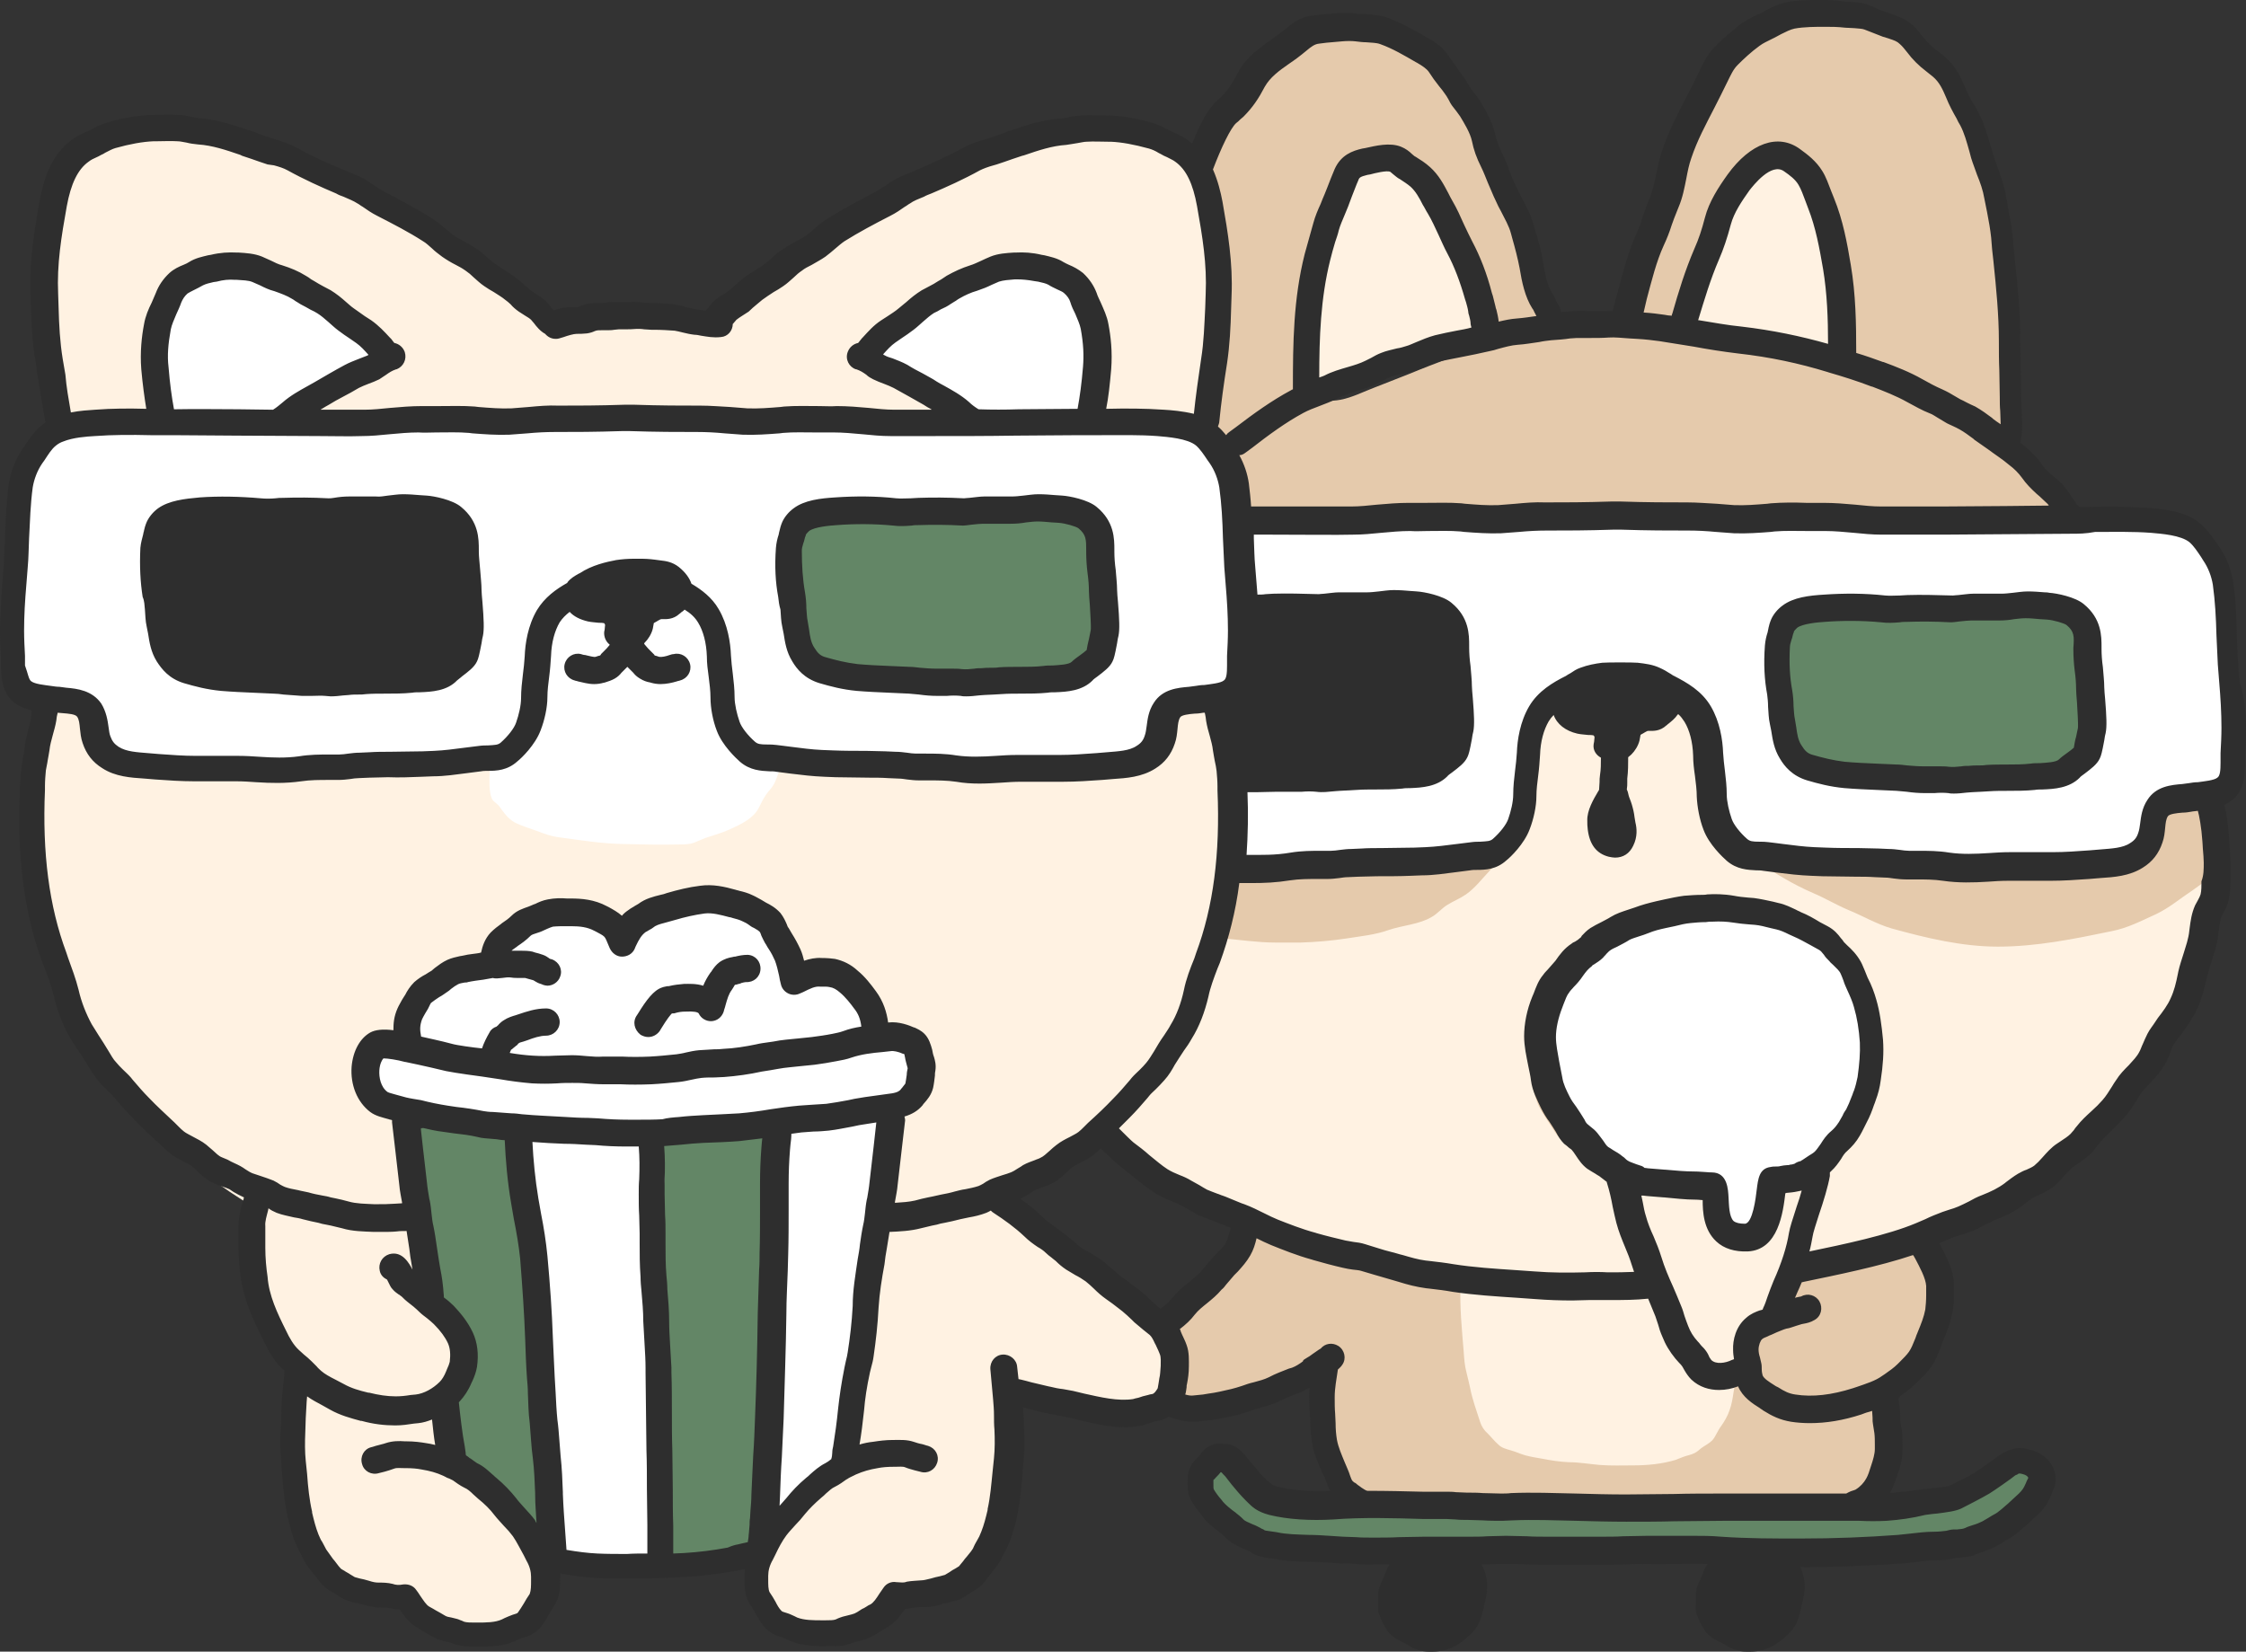 <?xml version="1.0" encoding="UTF-8"?><svg xmlns="http://www.w3.org/2000/svg" xmlns:xlink="http://www.w3.org/1999/xlink" height="363.6" preserveAspectRatio="xMidYMid meet" version="1.0" viewBox="0.1 0.1 494.4 363.6" width="494.4" zoomAndPan="magnify"><rect x="0.1" y="0.1" width="494.4" height="363.6" fill="#333333" stroke="none"/><g><g id="change1_1"><path d="M92,219.5c3.7-5.3,10.9-6.4,17.3-7.1c0.4-5.8,5.7-10.6,11.4-11.6c5.8-1,11.8,1.2,16.3,4.9 c4.3-5.2,11.9-6.2,18.6-5.9c2.9,0.1,5.8,0.4,8.5,1.4c6.1,2.2,10.9,7.8,11.9,14.3c7.2-2.2,15.8,2.3,18,9.5c0.2,0.6,0.3,1.3,0.1,1.9 c-0.2,0.6-0.8,1-1.3,1.4c-6.2,4.3-14.3,4.1-21.8,4.2c-18.5,0.1-36.8,2.2-55.3,2.7c-5.4,0.1-10.9,0.1-16.3-0.6 c-2.1-0.3-4.2-0.6-6-1.6c-2-1-4-2.9-4-5.3C89.6,224.9,90.4,221.8,92,219.5z" fill="#FFF"/></g><g id="change2_1"><path d="M14.8,95.6c-5.3-14-6.7-29.5-4-44.2c1-5.4,2.6-10.8,6.2-14.9c3.5-4,8.7-6.4,14-7.3c5.3-0.9,10.7-0.3,16,0.7 c14.3,2.7,27.8,8.9,40.1,16.5S111,63.1,121.8,72c10.9-2.7,22.4-2.7,36.6-2.7c14.5-11.9,30.9-21.1,47.7-29.5 c7.1-3.5,14.2-6.9,21.9-9.1c7.6-2.1,15.7-2.9,23.4-1.1c4.5,1,8.9,3.1,11.6,6.8c2.8,3.7,3.4,8.6,3.7,13.2c1.2,15,0.6,30.2-1,45.2 c-8.4,0.2-16.7,0.3-25.1,0.5c2.8-3.1,2.4-7.9,1.7-12.1c-1.4-7.9-3.9-16.4-10.5-20.9c-6.5-4.4-15.5-3.5-22.5,0.2 c-6.9,3.7-12.3,9.8-16.6,15.4c6.5,4.6,13.1,9.2,20.5,15.3c-49.8-1-99.7-0.4-151.3,0.6c7.6-5.7,15.6-10.8,24.9-15.1 c-5.1-1.8-9.4-5.2-13.6-8.5c-4.2-3.4-8.4-6.8-13.3-9S49,58.4,44.2,60.8c-5.3,2.6-8.4,8.3-9.4,14.1c-1,5.8-0.1,11.7,1.2,19 C29,93.7,22,93.8,14.8,95.6z M260.9,225.3c10.8-21.1,9.6-46,6.4-69.2c-1.9-2.8-6.5-1.4-8.6,1.3c-2.1,2.7-2.9,6.2-5.3,8.6 c-3.3,3.4-8.6,3.6-13.3,3.6c-17.6,0-35.1,0-52.7,0c-9.7,0-21.2-1-26.1-9.4c-4.2-7.3-1.6-18-7.7-23.8c-4.2-4-10.8-3.8-16.6-3.4 c-5.7,0.4-12.1,1.2-15.4,5.8c-4.5,6.2-0.6,15.7-4.5,22.3c-3.6,6-11.8,6.9-18.8,7.1c-16.5,0.5-33.1,1-49.6,1.5 c-6.6,0.2-13.3,0.4-19.5-1.9c-6.1-2.3-11.6-7.7-12-14.2c-1.7,0-3.4,0-5.4-0.1c-5.2,9.9-5.5,21.6-4.4,32.8 c1.6,16,6.1,31.9,14.3,45.7c8.2,13.9,20.3,25.6,34.1,33.7c-0.5,13.1,3.7,26.4,12.3,37.7c-1.5,6.7-2.9,13.4-3,20.2 c-0.1,6.8,1.2,13.8,5,19.5c3.8,5.7,10.2,9.9,18.3,10.1c3,4.2,7.8,7,12.9,7.8s10.5-0.7,14.5-3.9c3.1-2.5,5.5-6.4,4.6-10.3 c-0.5-2.1-1.8-3.8-3.1-5.4c-5.5-6.9-11.4-13.5-17.6-19.2c-0.4-4.4-1.2-8.7-2.4-12.3c3-3.5,3.6-8.5,2.7-12.9s-3.5-8.4-5.6-11.2 c-0.7-5.7-1.4-11.4-2.7-16.8c0-7.5-0.4-15-0.9-21.1c-2.7-1.3-5.4-2.8-7.4-5.1s-3.3-5.3-2.8-8.3s3.1-5.6,6.5-4.3 c0.8-4.7,3.4-9.1,7-12.2c3.6-3.1,8.4-4.9,14.2-5.4c-0.7-2.6,1.6-5,3.9-6.5c7.4-4.6,17.3-5.1,26.1-0.4c4.8-6.5,13.8-9.6,21.6-7.3 c7.8,2.2,13.8,9.6,14.2,18.6c3.2-3.1,8.5-3.5,12.3-1.1c3.8,2.3,5.9,7,5.6,12.4c3.3-0.7,7,0.7,9,3.4c2,2.8,2.1,6.7,0.8,9.5 c-1.3,2-3.3,3.6-5.3,5.5c-3.4,23.2-6.8,46.4-10.2,69.9c-0.2,1.4-0.4,2.8-0.4,4.8c-4.3,4.9-9.9,8.4-14.2,13.3 c-4.3,4.8-7.2,11.9-4.5,17.8c2.4,5.4,8.9,8.1,14.8,7.5s11.1-3.9,14.5-9.1c4.1-0.6,8.2-1.1,12-2.5c3.9-1.3,7.6-3.5,10.1-6.8 c3.3-4.2,4.2-9.8,4.6-15.1c0.5-6.4,0.6-12.8,0.1-19.1c7.1,2.4,14.6,3.7,22.1,3.7c3.7,0,7.7-0.4,10.4-3c3.1-3,3.2-8.2,1.4-12.2 c-1.8-4-5.2-7-8.5-9.8c-8.9-7.5-18.1-14.6-28.2-21.3C236.6,254.7,252.2,242.3,260.9,225.3z" fill="#FFF2E2"/></g><g id="change3_1"><path d="M244,126.9c0.4,7.2,0.2,15.5-5.3,20.1c-4.4,3.6-10.6,3.6-16.3,3.4c-11-0.4-22-0.8-33-1.3 c-3.7-0.1-7.6-0.4-10.6-2.6c-3.8-2.9-4.7-8.1-5.4-12.8c-0.7-5.1-1.4-10.4,0.6-15.2c2-4.7,7.7-8.2,12.3-6c11.1-2.1,27.6-2.5,44-1.8 c2.8,0.1,5.7,0.3,8.1,1.8C243,115.5,243.8,121.6,244,126.9z M461.5,148.9c-0.3-5.3-1-11.4-5.5-14.2c-2.4-1.5-5.3-1.7-8.1-1.8 c-16.4-0.8-32.8-0.3-44,1.8c-4.6-2.2-10.3,1.3-12.3,6c-2,4.7-1.3,10.1-0.6,15.2c0.6,4.7,1.6,9.9,5.4,12.8c2.9,2.2,6.9,2.5,10.6,2.6 c11,0.4,22,0.8,33,1.3c5.7,0.2,11.9,0.3,16.3-3.4C461.8,164.4,461.9,156.1,461.5,148.9z" fill="#638666"/></g><g id="change3_2"><path d="M267.7,322c-1.3,1.1-2.4,2.4-3.4,3.9c0.3,0.2,0.2,1.1,0.3,1.5c0.1,0.7,0.3,1.3,0.4,2 c0.2,0.8,0.5,1.2,1.1,1.8c0.8,0.8,1.5,1.7,2.3,2.5c0.8,0.8,1.9,1.3,2.7,2.1c0.3,0.3,0.6,0.7,1,1c0.5,0.4,1.1,0.7,1.6,1 c0.9,0.5,1.6,1,2.5,1.3c0.6,0.2,1.2,0.4,1.7,0.6c1,0.4,2.2,0.4,3.3,0.6c2.4,0.4,4.8,0.6,7.2,0.7c5.6,0.2,11.3,0.4,17,0.1 c3.6-0.2,7.2-0.2,10.7-0.2c2.4,0,4.7-0.2,7.1-0.2c3,0,6,0,9-0.1c6.1-0.1,12.1,0,18.2,0c6,0.1,11.9,0.4,17.9,0.7 c6.4,0.3,12.7,0,19.1-0.3c5.2-0.2,10.5-0.1,15.7-0.2c4.2-0.1,8.4-0.4,12.7-0.5c1.4,0,2.9,0,4.3,0c1.1,0,2.3,0.2,3.4,0.1 c0.9,0,1.8-0.3,2.6-0.4c1.4-0.1,2.8-0.3,4.1-0.5c1.1-0.1,2.2-0.3,3.3-0.5c0.9-0.1,1.8-0.3,2.7-0.7c0.7-0.3,1.4-0.9,2.1-1.2 c0.9-0.4,2-0.5,2.8-1.1c1-0.7,1.6-1.9,2.3-2.8c0.8-1.1,1.3-2.4,2.1-3.5c0.3-0.5,0.7-1,1-1.5c0.3-0.5,0.7-0.8,1-1.3 c0.4-0.8,0.6-2.1,0.3-3c-0.3-1-0.9-1.8-2-2c-0.9-0.2-1.7,0.1-2.5,0.3c-1.4,0.4-2.7,0.8-4,1.6c-1.3,0.8-2.3,1.9-3.6,2.7 c-1.3,0.8-2.5,1.7-3.9,2.4c-2.6,1.3-5.7,1.9-8.6,2.5c-7.7,1.9-15.8,1.1-23.6,1.2c-2.4,0-4.8,0-7.2,0c-2.6,0-5.2-0.3-7.8-0.5 c-7.4-0.3-14.8-0.3-22.2,0.2c-7,0.4-14,0.6-21,0.6c-7.4,0-14.8,0.5-22.2,0.8c-7.4,0.3-14.7-0.2-22-0.4c-3.2-0.1-6.4,0-9.6-0.4 c-2-0.3-4.1-0.5-6-1.3c-1-0.4-2.2-0.8-3.1-1.4c-0.6-0.4-1.2-0.9-1.8-1.3c-0.9-0.7-1.4-1.5-2.1-2.4c-0.6-0.8-1.3-1.4-1.9-2.2 c-0.5-0.7-1-1.5-1.6-2.1c-0.7-0.6-1.5-0.5-2.3-0.2C268.2,322.3,267.9,322.8,267.7,322z" fill="#638666"/></g><g id="change3_3"><path d="M115.7,253.3c3.2,30.4,5.2,60.9,6.2,91.5c-3.8-5.4-7.7-10.8-11.5-16.2c-2.6-3.7-6.4-7.9-10.8-6.9 c-0.2-4-0.3-8.1-0.5-12.1c2.9-2.2,4.4-8.4,3.1-13.2c-1.3-4.8-4.5-8.9-6.4-13.5c-4.4-10.4-2.3-22.4-5.5-33.2 c6.5-3.5,12.6-3.3,18.7-3.1c1.5,0,3.2,0.1,4.5,1C115.1,248.8,115.4,251.2,115.7,253.3z M170.1,246.5c-8.7,1.2-17.4,2.5-26.6,3.2 c1,32.4,2,64.8,3,97.1c6.5-2.6,13.2-4.4,20.1-5.6C169.2,309.7,170.4,278.1,170.1,246.5z" fill="#638666"/></g><g id="change1_2"><path d="M143.8,248.6c3,4,2.7,9.5,2.3,14.5c-1.9,26.3-1.8,52.7,0.1,79c0.1,0.8,0.1,1.6-0.3,2.2 c-0.6,0.9-2,1-3.1,0.9c-7.3-0.4-14.6-0.7-21.8-1.1c1.7-31.9-0.7-64.1-7.6-95.6c-8-1.4-15.9-2.7-23.9-4.1c-2.4-0.4-4.9-0.8-7-2.1 c-2.1-1.2-3.8-3.5-3.7-5.9c0.2-3.1,3.2-5.4,6.3-5.9s6.2,0.5,9.2,1.3c31.5,8.5,65.1,5.5,96.9-1.7c2.7-0.6,5.5-1.2,8,0 c2.7,1.3,4.2,4.7,3.7,7.6s-2.7,5.5-6,8.1c-2.6,23.6-5.5,47.2-8.6,70.8c-0.3,2.2-0.6,4.4-1.8,6.2c-0.9,1.4-2.3,2.4-3.6,3.4 c-4.7,3.5-9.4,7-14,10.5c2.4-28.5,3.5-57.2,3.2-85.8c0-1.1-0.1-2.3-0.9-3c-0.7-0.5-1.6-0.5-2.4-0.4 C160.4,248.1,152.1,248.6,143.8,248.6z" fill="#FFF"/></g><g id="change2_2"><path d="M324.1,64.1c0.7,2.1,1.4,4.3,1.3,6.5c-0.2,4.4-5.5,5.9-8.9,7.2c-5.2,2-10.3,4-15.4,5.9 c-2.4,0.9-4.8,2.1-7.4,2.3c-2.1,0.2-5.4-1.1-4.8-3.8c0.1-0.3,0-0.6-0.1-0.8c0-9.3,1.2-18.6,3.4-27.6c1.5-6.2,4.3-20,13.6-16.5 c4.1,1.5,7,5.4,9.5,8.8c2.6,3.6,4.8,7.5,6.6,11.6C322.7,59.8,323.5,61.9,324.1,64.1z M405.1,71.5c-0.6-4.5-1.2-9-1.8-13.5 c-0.6-4.1-1-8.3-2.4-12.3c-1.2-3.4-3.4-6.8-6.8-8.4c-3.1-1.4-7.1-0.8-9.4,1.7c-0.2,0.2-0.3,0.3-0.5,0.3 c-4.6,7.5-8.4,15.5-11.3,23.8c-0.7,1.9-1.4,3.9-1.8,6c-0.2,1.2-0.2,2.4,1,3c0.8,0.4,1.7,0.4,2.6,0.6c4.4,0.9,8.9,1.8,13.3,2.7 c4.4,0.9,8.8,1.8,13.2,2.7c1.7,0.3,4.1,0.7,4.4-1.6C405.8,75,405.3,73.1,405.1,71.5z" fill="#FFF2E2"/></g><g id="change4_1"><path d="M266.5,86.6c-0.4,2.3-0.8,4.8,0.1,7c1,2.6,3.6,4.3,5.5,6.4c1.9,2.1,3.1,5.6,1.6,6.5 c0.1,2.7,0.3,5.4,0.4,8.1c61.6-1.2,123.2-1.1,184.7,0.4c-6.7-6.1-11.4-11.2-16.1-16.3c0.7-20.9-1-41.7-5-62 c-1.3-6.5-2.9-13.2-6.7-18.6c-4.7-6.6-12.2-10.7-20.1-12.4c-7.1-1.6-14.8-1.4-21.5,1.6c-10.9,4.9-17.5,16.2-20.9,27.7 c-3.4,11.4-4.1,23.5-7.2,35c-5.2,0.6-12.1,0.9-19,0.4C336.1,55.7,331,41,324.6,27c-3-6.5-6.5-13.2-12.4-17.2 c-8.8-6-21.1-4.5-29.9,1.5c-8.8,5.9-14.5,15.5-17.8,27C268.2,54.1,268.9,70.6,266.5,86.6z M371.1,62.7c3.2-9.1,7.5-17.9,12.7-26.1 c0.3-0.4,0.7-0.5,1.1-0.3c2.8-1.9,6.6-2.1,9.7-0.9c4.2,1.7,6.8,6,8.3,10.1c1.6,4.7,2,9.8,2.6,14.7c0.7,4.8,1.4,9.7,1.9,14.5 c0.1,1.5,0,3.2-1.1,4.3c-1.3,1.3-3.2,1.1-4.8,0.8c-5.1-0.9-10.2-2-15.4-3.1c-2.5-0.5-5.1-1-7.6-1.5c-1.3-0.3-2.7-0.5-4-0.8 c-1-0.2-2.1-0.3-3-0.7C366.9,71.9,369.9,65.9,371.1,62.7z M286.9,81.8c0.1-0.3,0.2-0.5,0.4-0.6c-0.2-11.9,1.4-23.7,5-35 c1.2-3.7,3-8,6.5-9.9c4.2-2.3,8.6-0.5,12,2.3c3.8,3.1,6.7,7.5,9.1,11.7c2.5,4.3,4.6,9,6.1,13.8c0.7,2.3,1.5,4.8,1.2,7.3 c-0.3,2.1-1.4,3.7-3,4.9c-1.7,1.3-3.7,2.1-5.7,2.9c-2.6,1-5.3,2-7.9,3.1c-2.6,1-5.3,2.1-7.9,3.1c-2.4,0.9-4.9,2.2-7.5,2.7 c-2.2,0.4-4.4,0.4-6.3-1.1C287.4,85.6,286.4,83.8,286.9,81.8z M471.5,235.9c-11.5,17.5-29.2,31-49.1,37.4c3.4,6.3,4,12.5,2.6,18.2 s-4.9,10.9-9.6,14.5c1,8.6,0.9,16.3,0,24c0,0,0,0.1,0,0.1c-5.3,0-10.7,0.2-16,0.2c-8.7,0.1-17.3,0.2-26,0.3 c-17.3,0.2-34.6,0.4-51.9,0.6c-9,0.1-17.9,0.2-26.9,0.3c-2.1-9.7-2.8-19.6-2.1-29.5c-10.4,3.5-21.7,6.1-33.2,7.5 c0.7-5.2-0.3-11.7-3.6-16.9c9.2-6.8,16.4-15.1,20.7-24.7c-12.3-3.8-22.7-10.8-30.6-20c12.5-16.1,21.6-35.1,24.6-55 c19.6-2,38.6-3.5,57.7-4.9c1.5-0.1,3.1-0.3,4.3-1.1c1.9-1.3,2.4-3.8,2.8-6c1.2-7.1,0.1-17.4,3.4-23.8c3.3-6.4,11.5-8.9,18.7-8.9 c5.3,0,10.3,3,13.6,7.2s5,9.4,5.8,14.6c1,6.5,1.2,14.1,6.4,18.1c3.4,2.6,8,2.8,12.4,2.9c15.4,0.4,30.8,0.7,46.2,1.1 c6.6,0.2,13.3,0.3,19.6-1.5c6.3-1.8,12.4-5.8,15-11.8c2.3-1.9,6-2.6,9.6-2.2C488.3,196.9,483,218.4,471.5,235.9z" fill="#E5CAAC"/></g><g id="change2_3"><path d="M358.6,261.7c4.1,10.9,8.2,21.9,12.3,32.8c1.1,2.9,2.3,6,4.8,7.9c2.5,1.9,6.6,2.1,8.3-0.5 c1.2-1.8,0.9-4.1,1.5-6.1c0.6-2,1.9-3.7,3.1-5.4c6-8.5,7.9-19.2,9.8-29.4C385.3,263.6,371.6,263.4,358.6,261.7z" fill="#FFF2E2"/></g><g id="change1_3"><path d="M411.3,222.9c3.2,10.6-0.1,23.1-8.7,30.2c-3.5,2.9-7.5,4.8-11.8,6c-2,0.6-5.6,13.2-7.8,13.5 c-2.1,0.3-2.7-11.7-4.9-11.7c-1.3,0-2.5,0.1-3.8,0c-7.5-0.1-15.4-1.1-21.5-5.4c-5-3.6-8.4-9-10.6-14.8c-2.1-5.7-3.2-12-1.8-18 c2.1-8.9,9.6-16,18.3-18.5c8-2.3,18.8-6.7,29.5-3.5C399,203.9,408.2,212.3,411.3,222.9z M486.5,174.9c-3.7,1.2-8.4-0.5-11.2,2.1 c-2.2,2-2.1,5.4-3.4,8c-2.6,4.9-9.2,5.5-14.7,5.4c-20.9-0.2-41.9-0.4-62.8-0.5c-5.6,0-11.9-0.4-15.5-4.7 c-3.9-4.6-2.7-11.5-3.5-17.6c-1-8.1-6.5-15.6-14.1-18.3c-7.6-2.7-17.1,0.1-21.4,6.9c-2.9,4.6-3.3,10.2-4.2,15.5 c-0.9,5.3-2.7,11-7.1,14.1c-3.1,2.1-6.9,2.6-10.6,3.1c-15.1,1.8-30.2,3-45.3,3.7c0.1-6.4,0.2-12.8,0.3-19.3 c10.5-0.4,20.1-0.7,29.7-1c4.3-0.1,9-0.4,12.5-3c5.1-4,5.3-11.5,5.1-18c-0.2-5.4-0.7-11.5-4.8-15.1c-3.3-2.9-8.1-3.3-12.5-3.3 c-8.6-0.1-17.2,0.5-25.8,1.7c-0.8,0.1-1.8,0.2-2.5-0.1c0.1,3.1,0.1,6.2,0.2,9.3c0,2.6,0.1,5.2-1.1,7.5s-3.9,3.9-6.6,4.1 c-2.7-1.9-6.7-0.3-9,2.1s-3.7,5.6-6.3,7.9c-3.8,3.3-9.1,3.8-14.1,4.1c-21.2,1.2-42.6,0.7-63.7-1.6c-4.1-0.4-8.5-1.1-11.4-3.9 c-5.6-5.4-2.8-14.7-4.7-22.2c-2.4-9.4-13.1-15.4-22.6-13.5c-9.5,1.9-16.9,10.7-18.2,20.3c-0.8,5.9-0.1,13-4.9,16.6 c-2.4,1.8-5.6,2.1-8.7,2.4c-21.9,1.6-44,2.2-66,1.9c-4-0.1-8.1-0.2-11.5-2.3c-3.4-2.1-5.5-6.7-3.5-10.1c-4.8-5-13.6-1.1-17.3-5.9 c-1.1-1.4-1.4-3.1-1.7-4.9c-2.3-15.6-0.9-31.8,4.4-45.5c1.5-3.5,5-5.8,8.7-6.9c3.7-1.1,7.5-1.1,11.4-1.1 c71.3,0.3,142.7,0.5,214.3,2.1c4.2-0.9,8.5-1.7,12.9-1.5s8.7,1.4,12,4.3c4.6,4.1,5.8,10.7,6.5,16.8c0.1,1,0.2,2,0.3,3 c69.3-2.8,137.4-2.9,205.5-2.4c3.7-0.3,8.1,6.3,8.6,12.3c0.5,6,3.3,28.2,4.5,33.5C493.4,166.4,491.8,173.2,486.5,174.9z M104.4,123.8c-1.3-5.8-5.3-9.9-11.1-11.3c-2.9-0.7-5.9-0.9-8.9-1c-3.9-0.1-7.8-0.2-11.7-0.2c-8.7-0.1-17.5,0.1-26.2,0.5 c-5.5,0.2-12.4,0.9-14.9,6.7c-0.4,1,1.3,1.8,1.8,0.8c0,0,0-0.1,0-0.1c0,0.1,0,0.1,0.1,0.2c0,0.1,0.1,0.3,0.2,0.4 c0,0.1,0.1,0.2,0.1,0.4c0,0,0,0.1,0.1,0.1c-0.9,6.4-1.6,13.3,0.8,19.4c2.3,5.8,7,9.7,13.1,11.1c2.9,0.6,5.9,0.8,8.9,0.7 c3.7,0,7.4-0.2,11-0.3c7.7-0.2,15.4-0.3,23-0.8c3-0.2,6.1-0.5,8.7-2.1c2.3-1.4,3.7-3.9,4.4-6.5c0.8-2.8,1-5.8,1.1-8.7 C105.1,129.9,105.1,126.8,104.4,123.8z M244.3,130.7c-0.3-4.9-0.6-10.4-3.6-14.6c-1.5-2.1-3.7-3.7-6.2-4.4 c-3.1-0.9-6.6-0.7-9.8-0.7c-16.5-0.2-33,0.5-49.5,2.2c-1.1,0.1-1.2,1.7-0.4,1.9c0,0,0,0.1,0,0.1c-0.5,0.1-1,0.5-0.8,1.2 c1.4,6.7-0.4,13.5,0.9,20.2c1,5.1,3.7,9.9,8.8,11.9c2.8,1.1,6,1.2,9,1.2c3.6,0,7.3,0.1,10.9,0.1c7.2,0.1,14.4,0.1,21.6,0.2 c5.4,0.1,11.6,0,15.6-4.4C244.5,141.7,244.6,135.8,244.3,130.7z M462.6,155c-0.2-5.3-0.5-11.6-3.6-16.1c-2-2.9-5-4.4-8.4-4.9 c-4-0.6-8.1-0.4-12.1-0.5c-9-0.3-17.9-0.8-26.9-1c-0.3,0-0.5,0.1-0.7,0.3c-5.5-0.6-11.1-0.7-15.8,2.9c-5.1,3.9-5.4,10-4.5,15.8 c1,5.8,1.8,12.3,6.1,16.7c4.4,4.5,10.9,4.9,16.8,5c7.7,0.1,15.4-0.1,23.2-0.5c3.7-0.2,7.4-0.4,11.1-0.8c2.9-0.3,5.9-0.9,8.5-2.3 C461.8,166.7,462.9,160.8,462.6,155z" fill="#FFF"/></g><g id="change2_4"><path d="M321.7,282.7c0,0.1,0,0.1,0,0.2C321.2,282.9,321,282.8,321.7,282.7z M488.9,191.4 c-0.2,3.8-0.6,7.5-1.2,11.3c-0.5,1.6-1.1,3.2-1.7,4.8c-1,2.5-2.4,4.7-3.7,7c-1.7,2.9-2.8,6.2-4.4,9.2c-1.9,3.7-5,6.9-7.2,10.5 c-2.1,3.2-2.9,7-5.6,9.9c-1.3,1.4-2.8,2.6-3.9,4.2c-1.2,1.8-2.2,3.6-3.8,5.1c-2,1.7-4.6,2.7-6.5,4.5c-1.3,1.2-2.3,2.6-3.9,3.6 c-2,1.3-4.2,2.1-6.1,3.5c-1.6,1.1-3.2,2.1-4.9,2.9c-1.3,0.7-2.7,1.3-4,2.1c-1.1,0.6-2.3,1.6,0.2,0.9c-2.6,0.8-5.3,1.2-7.9,2.1 c-2.8,0.9-5.5,1.8-8.4,2.6c-2.8,0.8-5.4,2.2-8.1,3.1c-4.3,1.5-8.9,2.2-13.4,3c0.8-1,1.4-2.2,1.6-3.1c0.4-1.8,1.1-3.3,1.8-4.9 c1.2-2.8,1.6-5.9,1.9-8.9c0.2-2-0.2-4.2,0.1-6.3c0.2-1.2,1.5-2.5,2.3-3.5c2.1-2.8,3.8-5.9,5.6-8.8c4-6.4,5.2-14,3.8-21.4 c-0.4-1.9-1.1-3.9-1.8-5.8c-0.5-1.7-1-2.8-2.5-3.8c-1.6-1.2-2.7-2.2-3.8-3.8c-1-1.3-2-2.7-3.4-3.6c-2.1-1.4-4.7-1.8-6.8-3.2 c-1.5-1-2.9-1.7-4.7-2.2c-4.4-1.2-8.5-2.5-13.2-1.9c-3.3,0.5-6.8,1.4-10.1,2.2c-1.9,0.5-3.8,1.1-5.6,1.9c-2.7,1.1-4.9,1.7-7.1,3.7 c-1.6,1.5-3.4,2.8-5,4.3c-3,2.8-5.5,6.2-7.6,9.7c-1.2,1.9-2.4,4-2.9,6.2c-0.5,2.2-0.3,4.8-0.1,7c0.2,2.6,0.8,5.5,1.9,8 c0.8,1.7,2,3.3,3,4.9c0.8,1.3,1.8,2.7,3,3.6c1.6,1.2,3.5,2,5.2,3.1c2.8,1.8,4.9,4.6,8.2,5.3c1.4,0.3,1.7,0,2.2,1.5 c0.4,1.4,1,2.4,1.1,3.8c0.1,1.4,0,2.7,0,4.1c0,1.9,0.4,3.8,0.7,5.6c0.4,2.9,0.7,5.8,1.1,8.7c0.3,0,0.6,0,0.9,0 c0.5,0,1.1,0.1,1.4,0.5c0.6,0.8,0.5,2.1,0.8,3c0.4,1.3,1.1,2.6,1.5,3.9c0.5,1.4,1.1,2.7,1.7,4.1c0.9,2,2.1,3.9,3.3,5.7 c1.1,1.7,2.3,4.2,4.6,4.3c1.1,0,2.3-0.3,3.2-0.9c0.4-0.2,1.4-1.3,1.4-0.4c0,0.7-0.3,1.5-0.4,2.3c-0.2,1.3-0.4,2.7-0.9,4 c-0.4,1.2-1.1,2.4-1.8,3.4c-0.8,1-1.2,2.3-2,3.2c-0.7,0.7-1.6,1.1-2.4,1.7c-0.5,0.4-0.9,0.8-1.5,1.1c-0.8,0.4-1.6,0.5-2.4,0.8 c-0.6,0.2-1.2,0.5-1.8,0.7c-3,0.9-6.2,1.2-9.3,1.2c-2.5,0-4.9,0.1-7.4-0.1c-2.3-0.2-4.5-0.6-6.8-0.6c-2-0.1-4-0.4-6-0.8 c-1.2-0.2-2.4-0.4-3.5-0.7c-1.1-0.3-2.1-0.8-3.2-1.1c-1-0.3-2-0.5-2.8-1.3c-0.8-0.7-1.5-1.6-2.3-2.4c-0.8-0.7-1.4-1.6-1.7-2.6 c-0.8-2.5-1.7-4.9-2.2-7.5c-0.3-1.2-0.5-2.3-0.8-3.4c-0.4-1.5-0.5-3-0.6-4.5c-0.4-4.9-0.9-9.8-0.7-14.7c0,0,0.1,0,0.1,0 c1,0.1,1.9,0.1,2.9,0.1c0.9,0,1.8,0,2.7,0.1c-4.2-0.5-8.4-1.2-12.4-2.4c-1.6-0.5-3.3-0.8-5-1.1c-3.1-0.6-5.9-1.5-8.9-2.3 c-2.8-0.8-5.6-1.4-8.4-2.1c-4.7-1.2-9.2-3.5-13.6-5.4c-5-1.9-8.7-4.2-12.7-5.7c-2.8-1-5.6-1.8-8.1-3.5c-5.7-3.8-11-7.9-16.1-12.6 c1.8-1.1,3.7-2.7,5.3-4.4c1.8-1.9,3.6-3.6,5.5-5.4c1.1-1.1,2.2-2.2,3.2-3.4c1-1.3,1.5-2.8,2.2-4.3c1.3-2.6,3-4.7,4.5-7.1 c3.2-5.1,3.6-11.3,4.7-17c5.7,0.5,9.4,1.1,13.3,1.1c1.9,0,3.7,0,5.6,0c3.4-0.1,6.8-0.4,10.1-0.9c3.1-0.5,6.4-0.8,9.4-1.9 c3-1,6.6-1.2,9.3-2.8c1.3-0.7,2.2-1.9,3.5-2.7c1.3-0.8,2.8-1.4,4.1-2.3c2-1.4,3.5-3.4,5.2-5.2c2.1-2.2,4.7-5.5,5.5-8.4 c0.4-1.5,0.4-3.2,0.7-4.8c0.7-3.5,1-7.1,1.9-10.5c0.8-2.9-0.1-6,1.5-8.6c1.5-2.5,3.7-4.7,5.7-6.8c0.8-0.8,1.6-1.8,2.8-2.2 c1.1-0.4,2.5-0.5,3.6-0.9c3.6-1.1,7-1.2,11.2-1.4c4.7,2,9.2,4,11.8,8.6c0.7,1.3,0.9,2.8,1.3,4.2c0.4,1.5,0.8,2.8,0.9,4.3 c0.3,2.8,0.7,5.6,1.2,8.4c0.4,2.3,0.5,5,1.4,7.1c0.7,1.5,1.3,3.3,2.6,4.5c0.7,0.6,1.6,0.8,2.3,1.3c1.5,1,3,2.2,4.6,3.2 c3.9,2.6,7.8,5,12.2,6.9c2.6,1.1,5.1,2.6,7.7,3.7c3.2,1.3,6.2,3.1,9.6,4.1c7.6,2.1,15.5,4,23.4,4c8.5,0,16.8-1.7,25-3.4 c3.6-0.7,6.6-2.3,9.9-3.8c2.9-1.4,5.2-3.4,7.8-5.1c1.1-0.8,2.3-1.6,3.3-2.5C486.9,192.6,487.7,191.4,488.9,191.4z M333.5,283.8 c-0.1,0-0.3,0-0.4,0c4.9,0.7,9.9,1.5,14.9,1.6c1.9,0,3.8,0,5.6-0.2c-0.9,0-1.8,0-2.7,0C345,285.2,339.2,284.3,333.5,283.8z" fill="#FFF2E2"/></g><g id="change1_4"><path d="M84.2,77.5c-0.1,1.2-1.1,2.2-2,3c-5.8,5.4-12,11-19.8,12.5c-9.6,1.8-19.6-3.2-26.7,1.3 c-1.9-6.9-3-14.2-1.3-21.1c1.7-6.9,6.8-13.3,13.8-14.8c5.9-1.2,11.9,1.1,17.2,4c5.9,3.2,11.4,7,16.5,11.4 C83.2,74.8,84.4,76,84.2,77.5z M241.5,75.6c-0.5-5.7-3.1-11.6-8-14.6c-5.6-3.4-12.8-2.3-18.9,0.1c-9.5,3.7-17.8,10.2-22,18.8 c8,1.3,13.1,10.1,21,12.1c2.2,0.6,4.5,0.6,6.8,0.6c7,0,14,0,18.9,0.1C240.6,87.1,241.9,81.4,241.5,75.6z M166.1,166.6 c-1.2-1.3-2.3-2.7-3.2-4.2c-0.4-0.6-0.8-1.2-1.2-1.8c-0.6-1.1-0.7-2.4-1-3.7c-0.2-1-0.6-2-0.7-3c-0.2-1-0.2-2.1-0.4-3.1 c-0.3-2-0.5-4.1-1-6.1c-0.4-2-0.9-3.9-1.6-5.8c-0.6-1.5-0.9-3.2-1.9-4.5c-2-2.6-4-4.9-7.2-5.9c-1.9-0.6-3.6-1-5.6-1.2 c-2.4-0.2-4.7,0.2-7,0.6c-2,0.4-4,1.1-5.9,2c-2.1,1-3.4,2.6-5,4c-1.5,1.3-3,2.5-4.2,4.2c-1.4,2-1.6,4.7-1.6,7 c-0.1,2.8-0.2,5.6-0.4,8.4c-0.2,2.5-0.2,5.1-0.9,7.5c-0.6,2.1-1.8,3.1-3.4,4.5c-1.8,1.5-3.6,2.5-5.8,2c0,0.3-0.9,7.4,0.6,8.9 c0.4,0.4,0.9,0.7,1.3,1.2c0.9,1.3,1.9,2.7,3.3,3.5c1.5,0.8,3.3,1.3,4.9,1.9c1.8,0.7,3.5,1.3,5.5,1.5c4.4,0.6,8.8,1.3,13.3,1.4 c4.2,0.1,8.4,0.2,12.6,0.1c1.1,0,2.3,0,3.3-0.4c0.8-0.3,1.6-0.7,2.4-1c1.8-0.6,3.6-1.1,5.4-1.9c2.4-1.1,5.3-2.4,6.5-4.9 c0.6-1.2,1.1-2.3,2-3.4c0.7-0.8,1.2-1.4,1.6-2.4c0.4-0.9,0.6-1.7,1-2.6c0.2-0.4,0.5-0.9,0.5-1.4c-0.9,0-1.8,0.4-2.8,0.3 C167.7,168.7,167,167.6,166.1,166.6z" fill="#FFF"/></g><g id="change5_1"><path d="M140.3,223.6l0.2-0.3c1.9-3.1,3.5-5.2,5.3-5.8c0.5-0.2,0.9-0.2,1.2-0.3c0.1,0,0.2,0,0.3,0 c1.2-0.3,2.3-0.4,3.4-0.5l0.1,0c0.9,0,2.5-0.1,4.1,0.4c0.4-1,0.9-1.9,1.6-2.9c0.1-0.1,0.2-0.2,0.3-0.4c0.4-0.6,0.9-1.3,1.7-1.9 c1-0.7,2.1-1,2.8-1.1c0.1,0,0.3-0.1,0.4-0.1l0.2,0c0.8-0.2,1.7-0.4,2.8-0.4c1.7,0.1,2.9,1.5,2.8,3.2c-0.1,1.7-1.5,2.9-3.2,2.8 c-0.2,0-0.6,0.1-1,0.2l-0.2,0.1c-0.2,0.1-0.5,0.1-0.7,0.2c-0.1,0-0.3,0.1-0.5,0.1c-0.1,0.1-0.2,0.2-0.2,0.3 c-0.2,0.3-0.3,0.5-0.5,0.8c-0.7,0.9-1,2-1.4,3.4c-0.1,0.5-0.3,0.9-0.4,1.4c-0.4,1.2-1.4,2-2.6,2.1c-1.2,0.1-2.4-0.6-2.9-1.7 c-0.2-0.3-1.1-0.5-2.9-0.4l-0.1,0c-0.7,0-1.4,0.1-2.1,0.3c-0.2,0.1-0.4,0.1-0.7,0.1c0,0,0,0-0.1,0c-0.3,0.3-1,1.1-2.4,3.4 c-0.2,0.3-0.3,0.5-0.3,0.5c-0.6,0.8-1.5,1.3-2.5,1.3c-0.6,0-1.2-0.2-1.7-0.5C139.7,226.8,139.3,225,140.3,223.6z M171.4,131.5 c-0.6-3.2-0.8-6.7-0.5-10.8c0.1-1.1,0.3-2,0.6-2.9l0.1-0.5c0-0.1,0.1-0.3,0.1-0.4c0.1-0.5,0.3-1.2,0.6-1.9c0.5-1.1,1.4-2.2,2.5-3 c2.4-1.8,5.9-2.2,9.2-2.4c4.3-0.3,8.9-0.3,13.4,0.2c1,0.1,2.1,0,3.2,0c0.6,0,1.1-0.1,1.7-0.1c3.1-0.1,6.3-0.1,10,0.1 c0.3,0,0.7-0.1,1.2-0.1c1.1-0.1,2.3-0.3,3.2-0.3l1.9,0c1.4,0,2.8,0,4.2,0c0.8,0,1.7-0.1,2.6-0.2c1-0.1,2.1-0.3,3.3-0.3 c1.3,0,2.5,0.1,3.7,0.2c0.5,0,1,0.1,1.5,0.1c1.6,0.1,5.7,0.9,7.6,2.5c3.9,3.2,3.9,7,3.9,9.5l0,0.4c0,1.2,0.1,2.6,0.3,4 c0.1,1.5,0.3,3,0.3,4.4c0,0.5,0.1,1.6,0.2,2.7c0.3,3.7,0.4,6,0.1,7.4c-0.1,0.3-0.2,0.9-0.3,1.6c-0.5,2.7-0.7,3.4-1,4 c-0.6,1.3-2,2.3-3.3,3.3c-0.4,0.3-1,0.7-1.1,0.9c-2.3,2.3-5.6,2.5-8.2,2.6c-0.6,0-1.2,0-1.7,0.1c-2,0.2-4,0.2-5.9,0.2 c-1.5,0-2.8,0-4.2,0.1c-0.6,0-1.1,0.1-1.7,0.1c-0.7,0-1.4,0.1-2.1,0.1c-0.5,0-0.9,0.1-1.3,0.1c-0.9,0.1-1.7,0.2-2.7,0.2 c-0.4,0-0.8,0-1.2-0.1c-1-0.1-2-0.1-3.1,0c-0.7,0-1.4,0-2,0c-1.4,0-2.7-0.1-4.1-0.3c-0.7-0.1-1.5-0.1-2.2-0.2 c-1.5-0.1-2.9-0.1-4.4-0.2c-2.3-0.1-4.7-0.2-7.1-0.4c-3.2-0.3-5.8-1-8.2-1.7c-3.3-1-5-3.1-6-4.8c-1.3-2.1-1.6-4.2-1.9-6.1 c-0.1-0.5-0.2-1-0.3-1.5c-0.3-1.3-0.3-2.6-0.4-3.8C171.6,133.3,171.5,132.4,171.4,131.5z M177.3,130.5c0.2,1.2,0.3,2.4,0.3,3.5 c0.1,1,0.1,2,0.3,2.9c0.1,0.6,0.2,1.2,0.3,1.8c0.2,1.5,0.4,2.8,1.1,3.9c0.8,1.3,1.4,1.9,2.6,2.2c2.1,0.6,4.4,1.2,7,1.5 c2.2,0.2,4.4,0.3,6.8,0.4c1.5,0.1,3,0.1,4.5,0.2c0.8,0,1.6,0.1,2.4,0.2c1.2,0.1,2.4,0.2,3.6,0.2c0.6,0,1.2,0,1.8,0 c0.6,0,1.1,0,1.7,0c0.7,0,1.4,0,2.1,0.1c0.9,0.1,1.8,0,2.8-0.1c0.5-0.1,1-0.1,1.5-0.1c0.8-0.1,1.5-0.1,2.3-0.1c0.5,0,1.1,0,1.6-0.1 c1.5-0.1,3.1-0.1,4.5-0.1c1.9,0,3.6,0,5.3-0.2c0.6-0.1,1.3-0.1,2-0.1c1.5-0.1,3.6-0.2,4.2-0.8c0.5-0.5,1.2-1,1.9-1.5 c0.4-0.3,1.1-0.8,1.4-1.1c0.1-0.6,0.3-1.7,0.5-2.4c0.2-0.8,0.3-1.6,0.4-2c0.1-0.7-0.1-3.9-0.2-5.5c-0.1-1.3-0.2-2.4-0.2-3.1 c0-1.1-0.1-2.5-0.3-3.9c-0.2-1.6-0.3-3.2-0.3-4.6l0-0.5c0-2.3,0-3.4-1.7-4.8c-0.5-0.4-2.9-1.1-4.3-1.2c-0.5,0-1-0.1-1.6-0.1 c-1.1-0.1-2.1-0.2-3.1-0.2c-0.8,0-1.6,0.1-2.5,0.2c-1.1,0.2-2.2,0.3-3.4,0.3c-1.4,0-2.8,0-4.2,0l-1.9,0c-0.5,0-1.6,0.1-2.5,0.2 c-0.9,0.1-1.4,0.2-1.8,0.2c-0.1,0-0.2,0-0.2,0c-3.6-0.2-6.7-0.2-9.7-0.1c-0.5,0-1,0-1.5,0.1c-1.3,0.1-2.7,0.2-4.1,0 c-4.1-0.4-8.5-0.4-12.4-0.1c-1.6,0.1-4.9,0.4-6.1,1.3c-0.3,0.3-0.6,0.6-0.7,0.8c0,0.1-0.1,0.4-0.2,0.6c-0.1,0.3-0.1,0.5-0.2,0.8 c-0.1,0.2-0.1,0.4-0.2,0.6c-0.2,0.6-0.3,1.1-0.3,1.5C176.6,124.6,176.8,127.7,177.3,130.5z M32,134.3c0.1,1.2,0.1,2.5,0.4,3.8 c0.1,0.5,0.2,1,0.3,1.5c0.3,1.9,0.6,4,1.9,6.1c1.1,1.7,2.7,3.8,6,4.8c2.4,0.7,5,1.4,8.2,1.7c2.4,0.2,4.8,0.3,7.1,0.4 c1.5,0.1,2.9,0.1,4.4,0.2c0.7,0,1.5,0.1,2.2,0.2c1.3,0.1,2.7,0.2,4.1,0.3c0.7,0,1.4,0,2,0c1.1,0,2.2-0.1,3.1,0 c0.4,0,0.8,0.1,1.2,0.1c1,0,1.8-0.1,2.7-0.2c0.4,0,0.9-0.1,1.3-0.1c0.7-0.1,1.4-0.1,2.1-0.1c0.6,0,1.1,0,1.7-0.1 c1.4-0.1,2.7-0.1,4.2-0.1c1.9,0,3.9,0,5.9-0.2c0.5-0.1,1.1-0.1,1.7-0.1c2.7-0.1,6-0.3,8.2-2.6c0.2-0.2,0.8-0.6,1.1-0.9 c1.3-1,2.7-2,3.3-3.3c0.3-0.6,0.5-1.4,1-4c0.1-0.7,0.2-1.3,0.3-1.6c0.3-1.4,0.2-3.7-0.1-7.4c-0.1-1.1-0.2-2.2-0.2-2.7 c0-1.4-0.2-2.9-0.3-4.4c-0.1-1.4-0.3-2.9-0.3-4l0-0.4c0-2.5,0-6.3-3.9-9.5c-1.9-1.6-6-2.4-7.6-2.5c-0.5,0-1-0.1-1.5-0.1 c-1.2-0.1-2.4-0.2-3.7-0.2c-1.2,0-2.2,0.2-3.3,0.3c-0.9,0.1-1.7,0.3-2.6,0.2c-1.4,0-2.8,0-4.2,0l-1.9,0c-0.9,0-2.1,0.1-3.2,0.3 c-0.5,0.1-0.9,0.1-1.2,0.1c-3.7-0.2-6.9-0.2-10-0.1c-0.6,0-1.1,0-1.7,0.1c-1.1,0.1-2.2,0.1-3.2,0c-4.5-0.4-9.2-0.5-13.4-0.2 c-3.4,0.3-6.8,0.7-9.2,2.4c-1.1,0.8-2,1.9-2.5,3c-0.3,0.7-0.5,1.4-0.6,1.9c0,0.2-0.1,0.3-0.1,0.4l-0.1,0.5 c-0.2,0.8-0.5,1.8-0.6,2.9c-0.2,4.1,0,7.6,0.5,10.8C31.9,132.4,31.9,133.3,32,134.3z M494.5,160.7c0,2-0.1,4-0.2,5.9l0,1.1 c0,0.3,0,0.6,0,0.8c-0.1,2.3-0.1,5.8-3.2,8c-0.4,0.3-0.9,0.6-1.4,0.8c0.5,1.6,0.9,4.1,1.1,7.8c0,0.4,0.1,0.9,0.1,1.5 c0.1,1.2,0.2,2.6,0.2,3.4c0,1.6,0,2.9,0,4.1c0,1.3-0.1,2.7-0.4,4c-0.2,1.2-0.7,2.1-1.1,2.8c-0.1,0.3-0.3,0.5-0.4,0.8 c-0.4,0.9-0.5,2-0.7,3.2c-0.1,1-0.2,2.1-0.5,3.2c-0.3,1.2-0.7,2.3-1,3.4c-0.4,1.3-0.8,2.5-1.1,3.7l-0.1,0.5c-0.5,2.1-1,4.2-2,6.4 c-0.9,2-2.2,3.8-3.4,5.5l-0.2,0.3c-0.2,0.2-0.3,0.4-0.5,0.6c-0.5,0.6-0.9,1.2-1.2,1.7c-0.3,0.5-0.5,1.1-0.7,1.7 c-0.3,0.8-0.6,1.6-1.1,2.4c-0.9,1.7-2.2,3-3.3,4.2c-0.8,0.8-1.5,1.6-2.1,2.4c-0.3,0.4-0.6,0.9-0.8,1.3c-0.8,1.3-1.6,2.6-2.7,3.8 c-0.9,1-1.8,1.9-2.7,2.8c-1,1-2,1.9-2.8,2.9c-0.2,0.2-0.3,0.4-0.5,0.6c-0.3,0.4-0.7,0.9-1.1,1.4c-1.1,1.2-2.3,1.9-3.4,2.7l-0.6,0.4 c-0.7,0.5-1.3,1.2-2.1,2c-0.8,0.9-1.6,1.9-2.7,2.7c-1,0.7-2,1.2-2.8,1.6c-0.5,0.2-1,0.4-1.3,0.6c-0.7,0.4-1.3,0.9-2,1.4l-0.1,0.1 c-2.2,1.7-4.2,2.6-6.5,3.5c-0.7,0.3-1.5,0.7-2.3,1.1c-0.9,0.5-1.8,1-2.9,1.4c-0.8,0.3-1.6,0.6-2.4,0.8c-0.4,0.1-0.9,0.3-1.3,0.4 c-1.1,0.4-2.2,0.9-3.3,1.4c0,0,0,0,0,0c0,0.1,0.1,0.2,0.1,0.2c1.3,2.5,3,5.5,3.1,8.6c0,0.8,0,1.5,0,2.3c0,1.4,0,2.9-0.4,4.5 c-0.4,2.1-1.2,4-2,5.9l-0.2,0.5c-0.1,0.4-0.3,0.7-0.4,1.1c-0.5,1.3-1,2.7-2,4.1c-0.8,1.1-1.7,2.1-2.6,2.9l-0.6,0.6 c-1.2,1.2-2.4,2.1-3.6,2.9L418,308c0.2,1.3,0.4,2.7,0.4,4.1l0,0.4c0,0.2,0,0.3,0,0.5c0.1,0.6,0.2,1.1,0.3,1.7 c0.2,1.3,0.2,2.6,0.2,3.7c0,0.3,0,0.6,0,0.8c0,2-0.5,3.9-1.1,5.5l-0.1,0.3c-0.4,1.1-0.8,2.4-1.4,3.5c-0.1,0.1-0.1,0.2-0.2,0.3 c2.3-0.2,4.7-0.5,7-0.8l1.5-0.2c0.4,0,0.8-0.1,1.2-0.1c0.9-0.1,2.8-0.3,3.4-0.5c1.1-0.5,4.6-2.3,5.6-2.9c0.9-0.6,4.7-3.3,5.1-3.6 c0.4-0.3,0.8-0.5,1.1-0.7l0.2-0.1c1.7-1,3.5-1.3,5.6-0.7c2.5,0.6,4.3,2,5.2,3.9c0.8,1.7,0.8,3.7-0.1,5.4c-0.2,0.4-0.3,0.7-0.4,1 c-0.6,1.3-1.1,2.4-2.8,4c-3.4,3.2-5.3,4.8-6.5,5.4c-0.4,0.2-0.9,0.5-1.3,0.8c-0.5,0.3-1,0.6-1.6,0.9c-1,0.5-2,0.9-2.9,1.2 c-0.5,0.2-1,0.3-1.4,0.5c-1.3,0.6-2.6,0.6-3.6,0.7l-0.5,0c-0.2,0-0.3,0.1-0.4,0.1c-0.3,0.1-0.6,0.1-0.8,0.2 c-1.2,0.2-2.5,0.3-3.7,0.3c-1.4,0-2.9,0.2-4.4,0.4c-1,0.1-2,0.3-3.1,0.3c-6.9,0.5-14.1,0.8-22,0.8c0,0,0,0,0,0c0,0-0.1,0-0.1,0 c0.5,1.1,0.8,2.2,0.9,3.2c0.2,1.9-0.2,3.7-0.6,5.2l-0.1,0.5c-0.4,1.7-0.8,3.7-2.4,5.4c-0.8,0.8-2.1,2-3.4,2.8 c-1.7,1-3.5,1.5-5.4,1.5c-0.3,0-0.5,0-0.8,0l-0.1,0c-0.7,0-1.7-0.1-2.7-0.5c-0.6-0.2-1.2-0.5-1.6-0.8c-0.2-0.1-0.3-0.2-0.5-0.3 c-0.2-0.1-0.4-0.2-0.6-0.3c-1-0.5-2.3-1.1-3.4-2.3c-1.1-1.4-1.8-3.2-2-3.7c-0.4-1-0.4-2-0.3-2.7l0-0.3c0-0.2,0-0.3,0-0.5 c0-0.5,0-1,0-1.6c0.1-1,0.5-1.9,0.8-2.5c0.1-0.1,0.1-0.3,0.2-0.4c0.3-0.7,0.5-1.3,0.8-2c0.2-0.5,0.5-1,0.8-1.4 c-2.6-0.1-5.2,0-7.8,0c-1.7,0-3.5,0.1-5.2,0c-1.8,0-3.5,0-5.3,0.1c-1.6,0-3.2,0.1-4.8,0.1h-12.1c-1.6,0-3.1-0.1-4.6-0.1 c-1.5-0.1-3-0.1-4.5-0.1c-1.3,0-2.6,0-3.9,0.1c-0.5,0-1.1,0-1.6,0c0.7,1.2,1.1,2.5,1.2,3.8c0.2,1.9-0.2,3.7-0.6,5.2l-0.1,0.5 c-0.4,1.7-0.8,3.7-2.4,5.4c-0.8,0.8-2.1,2-3.4,2.8c-1.7,1-3.5,1.5-5.4,1.5c-0.3,0-0.5,0-0.8,0l-0.1,0c-0.7,0-1.7-0.1-2.7-0.5 c-0.6-0.2-1.2-0.5-1.6-0.8c-0.2-0.1-0.3-0.2-0.5-0.3c-0.2-0.1-0.4-0.2-0.6-0.3c-1-0.5-2.3-1.1-3.4-2.3c-1.1-1.4-1.8-3.2-2-3.7 c-0.4-1-0.4-2-0.3-2.7l0-0.3c0-0.2,0-0.3,0-0.5c0-0.5,0-1,0-1.6c0.1-1,0.5-1.9,0.8-2.5c0.1-0.1,0.1-0.3,0.2-0.4 c0.3-0.7,0.5-1.3,0.8-2c0.2-0.5,0.4-0.9,0.7-1.3c-1.1,0-2.2,0-3.2,0c-1.7,0-3,0-4.3-0.1c-0.9-0.1-1.7-0.1-2.6-0.1 c-1.1,0-2.2-0.1-3.3-0.2c-1.3-0.1-2.7-0.1-4.2-0.2c-2.7,0-5.4-0.1-8.2-0.7c-0.3-0.1-0.6-0.1-0.9-0.1c-0.6-0.1-1.2-0.2-1.9-0.4 c-0.8-0.2-1.4-0.5-1.8-0.8l-0.3-0.2c-0.4-0.2-0.9-0.4-1.3-0.6c-0.8-0.3-1.6-0.7-2.5-1.2c-0.8-0.5-1.4-1-1.8-1.5 c-0.3-0.2-0.5-0.5-0.7-0.6l-0.1-0.1c-1.3-1-2.8-2.1-3.9-3.5l-0.3-0.4c-0.7-0.9-1.6-2-2.3-3.2c-0.9-1.6-0.9-3-0.9-4.2 c0-0.9,0-2.7,1.2-4.3c0.4-0.5,0.7-0.9,1.1-1.2c0.2-0.2,0.4-0.4,0.5-0.6c0.4-0.6,1.8-2.4,4.2-2.4c0.4,0,0.8,0.1,1.2,0.1l0.3,0 c0.3,0,0.7,0.1,1.2,0.2c1.4,0.5,2.3,1.5,3,2.3c0.1,0.1,0.2,0.3,0.3,0.4c0.6,0.7,1.2,1.4,1.7,2c0.8,1,1.6,2,2.5,2.8 c0.2,0.2,0.4,0.4,0.6,0.5c0.7,0.7,1,0.9,2.1,1.2c3.2,0.8,7.4,1.1,11.5,0.9c-0.3-0.6-0.6-1.2-0.7-1.6c-0.3-0.9-0.7-1.7-1.1-2.6 c-0.9-2-1.8-4-2.2-6.4c-0.2-1.5-0.3-3-0.4-4.4c0-0.6,0-1.3-0.1-1.9c-0.1-1.3-0.1-2.6-0.1-3.8l0-0.3c0-0.6,0-1.2,0.1-1.7 c-0.6,0.3-1.2,0.6-1.8,0.9l-0.7,0.3c-1.3,0.5-2.5,0.9-3.6,1.5c-1.6,0.8-3.2,1.3-4.7,1.7c-0.7,0.2-1.4,0.4-2.2,0.7 c-0.9,0.3-1.9,0.6-2.9,0.9c-1.9,0.4-3.7,0.8-5.6,1.1c-0.4,0-0.7,0.1-1.1,0.1c-0.8,0.1-1.5,0.2-2.3,0.3c-0.3,0-0.6,0-0.9,0 c-1.9,0-3.4-0.5-4.9-1c-0.1,0-0.3-0.1-0.4-0.1c-1,0.6-2,0.9-2.8,1c-0.2,0-0.4,0.1-0.5,0.1c-0.3,0.1-0.6,0.2-0.9,0.3 c-0.6,0.2-1.3,0.5-2.2,0.6c-1.1,0.2-2.2,0.3-3.2,0.3c-3.4,0-6.8-0.8-9.8-1.5c-0.8-0.2-1.6-0.4-2.4-0.6c-0.7-0.1-1.3-0.3-2-0.4 c-1-0.2-2-0.4-3.1-0.6l-0.5-0.1c-1.2-0.3-2.4-0.6-3.6-0.9c-0.4-0.1-0.7-0.2-1-0.3c0,0.5,0,1,0.1,1.6c0,1,0.1,1.9,0.1,2.9 c0.2,2.5,0.1,5-0.1,7.3c-0.1,0.9-0.2,1.9-0.2,2.8c-0.3,3-0.5,6.1-1.2,9.2l0,0.2c-0.4,1.8-0.9,3.7-1.7,5.7c-0.5,1.3-0.8,1.8-1.1,2.3 c-0.2,0.3-0.4,0.7-0.7,1.4c-0.6,1.3-2.4,3.3-2.4,3.4c-0.1,0.2-0.3,0.4-0.5,0.6c-0.6,0.9-1.3,1.8-2.2,2.4c-0.4,0.3-0.8,0.5-1.2,0.8 c-0.3,0.2-0.6,0.3-0.9,0.5c-0.7,0.5-1.6,1.2-2.9,1.5c-0.5,0.1-1,0.3-1.5,0.4c-0.5,0.1-1,0.2-1.4,0.3c-1.1,0.4-2.3,0.7-3.8,0.7 c-0.8,0-1.5,0-2.1,0.1l-0.2,0c-0.6,0.1-1.2,0.2-2.1,0.3c-0.9,1.4-2.1,3-4,4.1c-0.2,0.1-0.4,0.2-0.5,0.3c-0.3,0.2-0.5,0.3-0.8,0.5 c-0.3,0.1-0.5,0.3-0.8,0.5c-0.5,0.3-1,0.6-1.5,0.8c-0.9,0.5-1.8,0.7-2.6,0.9c-0.3,0.1-0.6,0.1-0.8,0.2c-0.2,0.1-0.4,0.1-0.6,0.2 c-0.2,0.1-0.4,0.2-0.6,0.2c-1.3,0.5-2.6,0.5-3.8,0.5c-0.2,0-0.5,0-0.7,0l-0.6,0c-2.4,0-5.1,0-7.8-1.1c-0.3-0.1-0.6-0.3-0.9-0.4 c-0.3-0.2-0.6-0.3-0.9-0.4c-1.2-0.3-2.9-0.9-4.2-2.5c-0.7-0.9-1.3-1.9-1.8-2.8c-0.3-0.6-0.7-1.2-1-1.7c-1.5-2.1-1.4-4.4-1.4-6.2 c0-0.3,0-0.5,0-0.8c0-0.4,0-0.8,0.1-1.1c-0.6,0.1-1.2,0.3-1.9,0.4c-3.5,0.6-6.9,1.1-10.4,1.3c-4,0.3-8.2,0.4-13.4,0.4 c0,0,0,0-0.1,0c-2.2,0-4.5,0-6.8-0.1c-2.5-0.1-5.1-0.5-8.1-1c0,0.1,0,0.1,0,0.2c0,0.3,0,0.5,0,0.8c0,1.8,0.1,4.1-1.4,6.2 c-0.3,0.5-0.7,1.1-1,1.7c-0.5,0.9-1.1,1.9-1.8,2.8c-1.3,1.7-3.1,2.2-4.2,2.5c-0.2,0.1-0.5,0.2-0.9,0.4c-0.3,0.1-0.6,0.3-0.9,0.4 c-2.6,1.1-5.4,1.1-7.8,1.1l-0.6,0c-0.2,0-0.5,0-0.7,0c-1.1,0-2.5-0.1-3.8-0.5c-0.2-0.1-0.4-0.1-0.6-0.2c-0.2-0.1-0.4-0.2-0.6-0.2 c-0.3-0.1-0.6-0.2-0.8-0.2c-0.8-0.2-1.7-0.4-2.6-0.9c-0.5-0.3-1-0.5-1.5-0.8c-0.3-0.2-0.5-0.3-0.8-0.5c-0.3-0.1-0.5-0.3-0.8-0.5 c-0.2-0.1-0.4-0.2-0.5-0.3c-1.9-1-3.1-2.7-4-4.1c-0.9,0-1.5-0.1-2.1-0.3l-0.2,0c-0.6-0.1-1.3-0.1-2.1-0.1c-1.5,0-2.7-0.4-3.8-0.7 c-0.4-0.1-0.9-0.2-1.4-0.3c-0.5-0.1-1-0.2-1.5-0.4c-1.3-0.4-2.2-1-2.9-1.5c-0.3-0.2-0.6-0.4-0.9-0.5c-0.4-0.2-0.8-0.5-1.2-0.8 c-0.9-0.6-1.6-1.6-2.2-2.4c-0.2-0.2-0.3-0.5-0.5-0.6c0,0-1.8-2.1-2.4-3.4c-0.3-0.7-0.5-1-0.7-1.4c-0.3-0.5-0.6-1.1-1.1-2.3 c-0.8-1.9-1.2-3.8-1.7-5.7l0-0.2c-0.7-3.1-1-6.2-1.2-9.2c-0.1-0.9-0.2-1.9-0.2-2.8c-0.2-2.3-0.3-4.8-0.1-7.3c0.1-1,0.1-1.9,0.1-2.9 c0-1.3,0.1-2.6,0.2-4c0.1-1.1,0.2-2.2,0.3-3.3c0.1-0.8,0.2-1.7,0.2-2.5c-0.1-0.1-0.3-0.2-0.4-0.3c-1.8-1.7-3-3.8-4-5.9 c-2.1-4.2-4.3-8.6-5.1-13.6c-0.4-2.3-0.6-4.8-0.6-7.4l0-2.8c0-0.6,0-1.2,0-1.8c0-1.9,0.4-3.6,0.9-5.1c0.1-0.4,0.2-0.8,0.3-1.2 c-0.9-0.4-1.6-0.8-2.3-1.2c-0.3-0.2-0.6-0.4-0.9-0.6c-0.4-0.2-1-0.4-1.6-0.6c-0.5-0.2-1.2-0.4-1.8-0.7c-1.7-0.8-2.8-1.8-3.7-2.7 c-0.3-0.3-0.7-0.7-1.1-1c-0.5-0.4-1.1-0.7-1.9-1.1c-0.9-0.5-2-1-3-1.8c-0.6-0.5-1.1-1-1.6-1.4c-0.3-0.3-0.5-0.5-0.8-0.8 c-2.1-1.9-4-3.7-5.8-5.6c-1.4-1.4-2.7-2.9-3.9-4.3l-0.4-0.5c-0.4-0.5-0.9-0.9-1.4-1.4c-0.6-0.6-1.3-1.2-1.9-2 c-0.9-1.1-1.7-2.4-2.3-3.4c-0.6-1-1.3-2.1-2-3.1c-0.6-0.9-1.1-1.7-1.7-2.6c-1.6-2.7-2.9-6-3.7-9.3c-0.5-2.1-1.2-4.1-2-6.2l-0.5-1.2 c-4.1-11-5.7-23.5-5-38.2l0-0.8c0.1-1.3,0.1-2.6,0.3-3.9c0.1-0.9,0.3-1.8,0.4-2.6c0.1-0.6,0.3-1.3,0.3-2c0.2-1.4,0.5-2.7,0.8-3.9 c0.3-1,0.5-1.9,0.6-2.7l0.1-0.8c0-0.3,0.1-0.6,0.1-0.8c-1.3-0.3-2.5-0.8-3.6-1.5c-3-2.2-3.1-5.7-3.2-8c0-0.3,0-0.6,0-0.8l0-1.1 c-0.1-1.9-0.2-3.9-0.2-5.9c0-3.6,0.3-7.1,0.5-10.6c0.1-1.2,0.2-2.5,0.3-3.7c0.1-2.1,0.2-4.2,0.3-6.2c0.1-3.9,0.3-7.9,0.8-11.9 c0.4-2.7,1.4-5.4,3-7.8l0.5-0.7c1-1.5,2.1-3.2,3.7-4.5c0.3-0.3,0.6-0.5,0.9-0.7c-0.6-3.4-1.1-6.6-1.6-9.5c-0.2-1.2-0.4-2.4-0.5-3.5 C7.2,76,7.1,72,6.9,68c0-1-0.1-2-0.1-3c-0.3-7.1,0.8-13.8,2-20.6c0.8-4.2,2.3-10.1,7.2-13.6c0.9-0.7,1.9-1.1,2.7-1.5 c0.4-0.2,0.7-0.3,1.1-0.5l0.4-0.2c1-0.6,2.1-1.1,3.4-1.5c3.8-1.1,7-1.6,9.9-1.7l0.6,0c1.7,0,3.4-0.1,5.2,0c1,0,2,0.2,2.8,0.4 c0.7,0.1,1.3,0.2,1.8,0.3c3.9,0.3,7.4,1.5,10.8,2.6l0.4,0.1c0.7,0.2,1.4,0.5,2.1,0.8c1.1,0.4,2.2,0.8,3.3,1.1l0.6,0.2 c1.3,0.4,2.8,0.9,4.3,1.7c3.3,1.9,7,3.5,10.1,4.8c0.5,0.2,1,0.4,1.4,0.6c1.3,0.5,2.9,1.1,4.2,2c0.4,0.3,0.8,0.5,1.2,0.8 c0.9,0.6,1.7,1.2,2.6,1.6c3.8,2,7.2,3.8,10.5,5.9c1,0.7,1.9,1.4,2.7,2.1c0.6,0.5,1.2,1,1.7,1.4c0.7,0.5,1.5,0.9,2.4,1.4 c0.9,0.5,1.8,1,2.7,1.6c1,0.6,1.8,1.4,2.5,2c0.6,0.5,1.1,1,1.7,1.4c0.6,0.4,1.2,0.8,1.8,1.2c1,0.6,2,1.3,3.1,2.1 c0.5,0.4,1,0.8,1.5,1.3c0.5,0.4,1,0.9,1.4,1.2c0.3,0.2,0.7,0.5,1,0.7c0.6,0.4,1.3,0.8,1.9,1.3c0.5,0.4,1,1,1.4,1.5 c0.2,0.3,0.6,0.7,0.8,0.9c1.3-0.4,2.9-0.8,4.4-0.7c0.3,0,0.7,0,1,0c0,0,0.1-0.1,0.2-0.1c0.3-0.1,0.6-0.3,0.9-0.4 c1.3-0.4,2.4-0.4,3.3-0.4c0.2,0,0.5,0,0.7,0c0.3,0,0.7,0,1.1-0.1c0.5-0.1,1-0.1,1.6-0.1c0.5,0,1,0,1.6,0c0.7,0,1.4,0,2,0 c1.1-0.1,2,0,2.9,0.1c0.4,0,0.8,0.1,1.1,0.1l0.6,0c1.6,0,3.3,0.1,4.9,0.3c1,0.1,1.9,0.3,2.8,0.6c0.6,0.2,1.2,0.3,1.8,0.4 c0.6,0.1,1.2,0.2,1.8,0.3c0.3,0,0.5,0.1,0.7,0.1c0.2-0.2,0.6-0.6,0.8-0.9c0.4-0.5,0.9-1.1,1.4-1.5c0.6-0.5,1.3-1,1.9-1.3 c0.3-0.2,0.7-0.4,1-0.7c0.5-0.4,0.9-0.8,1.4-1.2c0.5-0.4,1-0.9,1.5-1.3c1-0.8,2.1-1.5,3.1-2.1c0.6-0.4,1.2-0.7,1.8-1.2 c0.6-0.4,1.1-0.9,1.7-1.4c0.7-0.7,1.5-1.4,2.5-2c0.9-0.6,1.8-1.1,2.7-1.6c0.9-0.5,1.7-0.9,2.4-1.4c0.6-0.4,1.1-0.9,1.7-1.4 c0.8-0.7,1.7-1.5,2.7-2.1c3.3-2.1,6.7-3.9,10.5-5.9c0.9-0.5,1.7-1,2.6-1.6c0.4-0.3,0.8-0.5,1.2-0.8c1.4-0.9,2.9-1.5,4.2-2 c0.5-0.2,1-0.4,1.4-0.6c3.2-1.4,6.8-3,10.1-4.8c1.4-0.8,2.9-1.3,4.3-1.7l0.6-0.2c1.1-0.3,2.1-0.7,3.3-1.1c0.7-0.3,1.4-0.5,2.1-0.8 l0.4-0.1c3.4-1.2,6.9-2.3,10.8-2.6c0.6,0,1.2-0.2,1.8-0.3c0.9-0.2,1.8-0.3,2.9-0.4c1.7-0.1,3.5,0,5.2,0l0.6,0 c2.9,0.1,6.2,0.6,9.9,1.7c1.4,0.4,2.4,1,3.4,1.5l0.4,0.2c0.4,0.2,0.7,0.4,1.1,0.5c0.8,0.4,1.8,0.8,2.7,1.5c0.4,0.3,0.7,0.5,1,0.8 c1.3-3.2,3-6.7,4.6-8.5c0.5-0.6,1-1,1.4-1.4c0.2-0.2,0.4-0.3,0.5-0.5c1.6-1.5,2.5-3.1,3.6-5.2c1.8-3.4,4.7-5.4,7.2-7.2 c1.1-0.8,2.2-1.5,3.1-2.3c1.7-1.4,3.5-2.9,6.4-3.1l1.6-0.2c1.2-0.1,2.4-0.2,3.6-0.3c1.1-0.1,2.7-0.1,4.2,0.1 c0.5,0.1,1.2,0.1,1.8,0.1c1.5,0.1,3.2,0.2,4.8,0.7c3.2,1.2,6.1,2.8,8.8,4.4l0.2,0.1c1.4,0.8,3.3,1.9,4.6,3.9c0.7,1,1.4,2,2.1,3 c0.4,0.6,0.9,1.2,1.3,1.8c0.4,0.5,0.7,1.1,1,1.6c0.3,0.4,0.5,0.9,0.8,1.2c0.2,0.2,0.3,0.4,0.5,0.7c0.4,0.5,0.9,1.1,1.3,1.7 c1.4,2.4,2.7,4.7,3.3,7.2c0.3,1.5,0.8,2.8,1.7,4.6c0.6,1.2,1.1,2.5,1.5,3.7c0.5,1.3,1,2.5,1.6,3.7c0.3,0.7,0.7,1.3,1,2 c1,1.9,2.1,3.9,2.7,6.1l0.3,1.1c0.7,2.3,1.4,4.7,1.8,7.2c0.3,1.9,0.8,4.9,1.9,6.6c0.4,0.6,0.7,1.2,0.9,1.7c0.2,0.4,0.3,0.7,0.5,0.9 c0.4,0.5,0.5,1.1,0.6,1.7c0.4,0,0.9-0.1,1.3-0.1l1.4-0.1c1.2-0.1,2.5-0.1,3.6,0c1.2,0,2.3,0,3.3,0c0.6,0,1.2-0.1,1.8,0 c0-0.1,0-0.1,0-0.2c0.4-1.3,0.7-2.7,1.1-4c1.1-4.3,2.3-8.7,4-12.6c0.6-1.3,1.1-2.5,1.5-4c0.4-1.2,0.8-2.2,1.2-3.3l0.4-0.9 c0.6-1.6,1-3.4,1.4-5.2c0.3-1.7,0.7-3.5,1.3-5.2c1.4-4.3,3.5-8.2,5.4-11.9c0.9-1.8,1.9-3.6,2.7-5.4c0.9-1.8,1.7-3.7,3.4-5.4 c1.5-1.6,3.5-3.3,5.5-4.9c1.3-1,2.6-1.6,3.8-2.2l0.7-0.3c0.4-0.2,0.8-0.4,1.1-0.6c1.3-0.7,2.7-1.4,4.3-1.8c2.5-0.6,5.2-0.6,8-0.6 c1.6,0,3.2,0,5,0.3c0.4,0.1,0.9,0.1,1.4,0.1c1.2,0.1,2.6,0.1,4.1,0.7c0.6,0.2,1.3,0.5,1.9,0.8c0.7,0.3,1.4,0.6,2.1,0.8 c0.4,0.1,0.7,0.3,1.1,0.4c1.4,0.5,3,1,4.7,2.5c0.8,0.7,1.4,1.5,2,2.3c0.5,0.6,1,1.2,1.5,1.7c0.6,0.5,1.2,1.1,1.9,1.6 c0.6,0.5,1.2,0.9,1.7,1.4c2.4,2.1,3.4,4.4,4.4,6.7c0.3,0.7,0.6,1.4,1,2.1c0.3,0.7,0.7,1.3,1.1,1.9c0.3,0.5,0.6,1.1,0.9,1.7 c1.2,2.2,1.8,4.6,2.5,6.8c0.1,0.5,0.3,0.9,0.4,1.4c0.3,1.1,0.7,2.2,1.1,3.3c0.7,2,1.5,4,1.9,6.3c0.2,1,0.4,1.9,0.5,2.9 c0.4,2,0.8,4,1,6.1c0.2,1.7,0.3,3.4,0.5,5.2c0.6,5.9,1.3,12.1,1.2,18.2c0,2.1,0.1,4.2,0.1,6.3c0.1,2,0.1,4.1,0.1,6.1 c0,0.8,0.1,1.7,0.1,2.6c0.1,2.3,0.3,4.9-0.3,7.3c0.2,0.1,0.4,0.3,0.6,0.4c1.3,1.1,2.7,2.3,4,4.1c0.6,0.9,1.3,1.7,2.2,2.4 c0.2,0.2,0.4,0.4,0.7,0.6c0.7,0.6,1.6,1.3,2.3,2.2c0.5,0.6,0.9,1.2,1.2,1.7c0.2,0.2,0.3,0.5,0.5,0.7c0.1,0.1,0.2,0.3,0.4,0.6 c0.1,0.2,0.4,0.6,0.5,0.8c0.2,0.2,0.4,0.4,0.6,0.6c0.7,0,1.3,0,2,0c4.2-0.1,8.5-0.1,12.8,0.2c3,0.2,8.6,0.6,11.9,3.5 c1.6,1.4,2.7,3.1,3.7,4.5l0.5,0.7c1.6,2.3,2.6,5.1,3,7.8c0.6,4,0.7,8,0.8,11.9c0.1,2.1,0.1,4.2,0.3,6.2c0.1,1.3,0.2,2.5,0.3,3.7 C494.2,153.5,494.5,157.1,494.5,160.7z M456,117.6c-4.7,0-9.5,0.1-14.1,0.1c-4.7,0-9.5,0.1-14.2,0.1c-1.5,0-3.1,0-4.6,0 c-2.9,0-5.9,0-8.8,0c-2.1,0-4.1-0.2-6.1-0.4c-2.2-0.2-4.3-0.4-6.4-0.4c-1.3,0-2.6,0-3.9,0c-2.5,0-4.9-0.1-7.2,0.1l-0.8,0.1 c-2.6,0.2-5.3,0.4-8.1,0.3c-1.3-0.1-2.7-0.2-4-0.3c-2.1-0.2-4.1-0.3-6-0.3c-4.4,0-9,0-14.9-0.2l-1.6,0c-5.9,0.2-10.4,0.2-14.8,0.2 c-1.9,0-3.9,0.1-6,0.3c-1.3,0.1-2.7,0.2-4,0.3c-2.7,0.1-5.5-0.1-8.1-0.3l-0.8-0.1c-2.3-0.2-4.7-0.1-7.2-0.1c-1.3,0-2.6,0.1-3.9,0 c-2.1,0-4.2,0.2-6.4,0.4c-2,0.2-4,0.4-6.1,0.4c-3.2,0.1-11.7,0-17.9,0c-1.5,0-2.9,0-4,0c0,0.3,0,0.6,0,0.8c0.1,2.1,0.1,4.2,0.3,6.2 c0.1,1.3,0.2,2.5,0.3,3.7c0.1,0.8,0.1,1.7,0.2,2.5c0.6,0,1.2,0,1.8-0.1c0.6,0,1.1-0.1,1.7-0.1c3.1-0.1,6.3,0,10,0.1 c0.3,0,0.7-0.1,1.2-0.1c1.1-0.1,2.3-0.3,3.2-0.3l1.9,0c1.4,0,2.8,0,4.3,0c0.8,0,1.7-0.1,2.6-0.2c1-0.1,2.1-0.3,3.3-0.3 c1.3,0,2.5,0.1,3.7,0.2c0.5,0,1,0.1,1.4,0.1c1.6,0.1,5.7,0.9,7.6,2.5c3.9,3.2,3.9,7,3.9,9.5l0,0.4c0,1.2,0.1,2.6,0.3,4 c0.1,1.5,0.3,3,0.3,4.4c0,0.5,0.1,1.6,0.2,2.7c0.3,3.7,0.4,6,0.1,7.4c-0.1,0.3-0.2,0.9-0.3,1.6c-0.5,2.7-0.7,3.4-1,4 c-0.6,1.3-2,2.3-3.3,3.3c-0.4,0.3-1,0.7-1.1,0.9c-2.3,2.3-5.6,2.5-8.2,2.6c-0.6,0-1.2,0-1.7,0.1c-2,0.2-4,0.2-5.9,0.2 c-1.5,0-2.8,0-4.2,0.1c-0.6,0-1.1,0.1-1.7,0.1c-0.7,0-1.4,0.1-2,0.1c-0.5,0-0.9,0.1-1.3,0.1c-1.2,0.1-2.4,0.3-3.9,0.1 c-1-0.1-2-0.1-3.1,0c-0.7,0-1.4,0-2,0c-0.7,0-2,0-3.4,0c-1.5,0-3.2,0.1-4.5,0.1c-0.8,0-1.6,0-2.1,0c0.2,4.8,0.1,9.4-0.2,13.8 c3.4,0,6.2,0.1,9.7-0.5c2.4-0.4,4.7-0.4,6.9-0.4c0.7,0,1.4,0,2,0c0.6,0,1.3-0.1,2-0.2c0.8-0.1,1.6-0.2,2.5-0.2 c0.7,0,1.5-0.1,2.2-0.1c1.4-0.1,2.9-0.1,4.4-0.1c2.4,0,4.8-0.1,7.2-0.1l2.5-0.1c2.3-0.1,4.5-0.4,6.9-0.7c1.1-0.1,2.1-0.3,3.2-0.4 c0.7-0.1,1.4-0.1,1.9-0.1c1.6-0.1,2.2-0.1,2.8-0.6c1.6-1.4,3-3.2,3.4-4.4c0.6-1.7,1.1-3.8,1.1-5.4c0-1.8,0.2-3.5,0.4-5.2 c0.2-1.4,0.3-2.7,0.4-4c0.1-2.8,0.7-6.8,2.7-10.2c2-3.4,5.3-5.3,8.1-6.7c0.3-0.2,0.6-0.4,1-0.6c0.6-0.4,1.3-0.9,2.2-1.2 c1.6-0.6,3.2-0.9,4.8-1.1c1.1-0.1,6.7-0.1,7.8,0c1.7,0.2,3.3,0.4,4.8,1.1c0.9,0.4,1.6,0.8,2.2,1.2c0.4,0.2,0.7,0.5,1,0.6 c2.9,1.5,6.1,3.3,8.1,6.7c2,3.4,2.6,7.4,2.7,10.2c0.1,1.3,0.2,2.6,0.4,4c0.2,1.7,0.4,3.4,0.4,5.2c0,1.5,0.5,3.7,1.1,5.4 c0.4,1.2,1.8,3,3.4,4.4c0.6,0.5,1.1,0.6,2.8,0.6c0.6,0,1.2,0,1.9,0.1c1.1,0.1,2.2,0.3,3.2,0.4c2.4,0.3,4.6,0.6,6.9,0.7l2.5,0.1 c2.4,0.1,4.8,0.1,7.2,0.1c1.5,0,3,0.1,4.4,0.1c0.7,0,1.5,0.1,2.2,0.1c0.9,0,1.7,0.1,2.5,0.2c0.7,0.1,1.4,0.2,2,0.2c0.7,0,1.4,0,2,0 c2.2,0,4.5,0,6.9,0.4c2.8,0.4,5.7,0.3,8.7,0.1c1.5-0.1,3-0.2,4.6-0.2c2.1,0,4.2,0,6.3,0l3.2,0c0,0,0,0,0,0c2.7,0,5.3-0.2,8.1-0.4 l2.4-0.2c2.4-0.2,4.9-0.3,6.5-1.4c1-0.6,1.5-1.3,1.8-2.3c0.2-0.5,0.3-1.3,0.4-2c0.2-1.5,0.4-3.4,1.6-5.2c1.9-3,5.2-3.3,7.7-3.5 c0.5-0.1,1-0.1,1.5-0.2c0.6-0.1,1.2-0.2,1.9-0.2c1.4-0.2,3.6-0.4,4.3-1c0.6-0.4,0.7-1.6,0.7-3.3c0-0.3,0-0.6,0-1l0-1.1 c0.1-1.9,0.2-3.7,0.2-5.6c0-3.3-0.2-6.6-0.5-10.1c-0.1-1.3-0.2-2.5-0.3-3.8c-0.1-2.2-0.2-4.3-0.3-6.4c-0.1-3.9-0.3-7.6-0.8-11.2 c-0.3-1.8-1-3.7-2.1-5.3l-0.5-0.8c-0.8-1.2-1.6-2.4-2.5-3.2c-1.9-1.6-6.3-1.9-8.5-2.1c-4-0.3-8.2-0.2-12.3-0.2 C459.2,117.6,457.6,117.6,456,117.6z M361.9,68.9c1.7,0.1,3.2,0.3,4.6,0.5c0.5,0.1,1.1,0.2,1.6,0.2c0-0.1,0-0.3,0.1-0.4 c1.4-4.9,2.8-9.5,4.9-14.4c0.9-2,1.6-4.1,2.3-6.8c0.9-3.5,3-6.7,5-9.5c5-6.9,11.1-9.1,15.9-5.6c1.8,1.3,3.6,2.7,4.9,4.8 c0.9,1.4,1.4,3,2,4.5c0.2,0.5,0.4,1,0.6,1.5c2,4.9,2.9,9.9,3.7,14.7c1.1,6.5,1.2,12.9,1.2,19.4c2,0.6,4,1.3,5.9,2l0.1,0 c2.7,1,5.8,2.2,8.6,3.8c1.4,0.8,2.9,1.6,4.3,2.2c1.1,0.5,2,1,2.8,1.5c0.4,0.2,0.8,0.5,1.2,0.7c0.4,0.2,0.9,0.4,1.4,0.7 c0.6,0.3,1.2,0.6,1.9,0.9c1.4,0.8,2.5,1.6,3.7,2.5l0.2,0.2c0.5,0.4,1.1,0.8,1.7,1.2c0-0.9-0.1-1.9-0.1-2.9c-0.1-1-0.1-2-0.1-3 c0-2-0.1-4-0.1-5.9c-0.1-2.1-0.1-4.3-0.1-6.5c0-5.8-0.6-11.8-1.2-17.6c-0.2-1.7-0.4-3.5-0.5-5.2c-0.2-1.8-0.5-3.6-0.9-5.6 c-0.2-1-0.4-2-0.6-3c-0.3-1.8-0.9-3.5-1.6-5.2c-0.4-1.2-0.9-2.4-1.3-3.7c-0.1-0.5-0.3-1-0.4-1.5c-0.6-2.1-1.1-4-2-5.7 c-0.3-0.5-0.6-1-0.8-1.5c-0.4-0.7-0.8-1.4-1.2-2.2c-0.4-0.8-0.8-1.6-1.1-2.4c-0.8-1.9-1.5-3.4-2.9-4.6c-0.5-0.4-1-0.8-1.5-1.2 c-0.8-0.6-1.6-1.3-2.3-2c-0.7-0.7-1.3-1.4-1.9-2.2c-0.5-0.6-1-1.3-1.6-1.8c-0.6-0.6-1.2-0.8-2.4-1.2c-0.4-0.1-0.8-0.3-1.3-0.4 c-0.8-0.3-1.5-0.6-2.3-0.9c-0.6-0.2-1.2-0.5-1.8-0.7c-0.5-0.2-1.3-0.2-2.2-0.3c-0.6,0-1.3-0.1-2-0.1C404.6,6,403.2,6,401.8,6 c-1.9,0-4.6,0-6.7,0.4c-0.9,0.2-1.9,0.7-2.9,1.2c-0.4,0.2-0.9,0.5-1.3,0.7l-0.8,0.4c-1,0.5-1.9,0.9-2.7,1.5 c-1.8,1.3-3.5,2.9-4.8,4.2c-1,1-1.5,2.2-2.3,3.8c-0.9,1.9-1.9,3.8-2.8,5.6c-1.9,3.7-3.8,7.2-5.1,11.1c-0.5,1.4-0.8,2.9-1.1,4.5 c-0.4,2-0.8,4.2-1.7,6.3l-0.4,1c-0.4,1-0.8,2-1.1,2.9c-0.5,1.6-1.1,3.1-1.8,4.6c-1.6,3.5-2.6,7.6-3.7,11.7 C362.4,66.9,362.1,67.9,361.9,68.9z M401.4,59.3c-0.8-4.6-1.6-9.1-3.3-13.4c-0.2-0.5-0.4-1.1-0.6-1.6c-0.5-1.3-0.9-2.5-1.5-3.5 c-0.7-1.2-1.9-2.1-3.2-3c-2.8-2-6.8,3.2-7.6,4.2c-1.7,2.4-3.4,4.9-4.1,7.5c-0.8,3-1.6,5.4-2.6,7.7c-1.9,4.4-3.2,8.8-4.6,13.4 c0.1,0,0.1,0,0.2,0c3.1,0.5,6.3,1.1,9.4,1.4c6.8,0.8,13,2.1,19,3.8C402.5,70.3,402.3,64.7,401.4,59.3z M341.6,75 c-0.9,0.1-1.8,0.2-2.7,0.4c-1.5,0.2-3.1,0.5-4.7,0.6c-1.4,0.1-2.8,0.5-4.3,0.9c-0.6,0.2-1.3,0.4-1.9,0.5c-2.1,0.5-4.2,0.9-6.2,1.3 c-1.6,0.3-3,0.6-4.5,0.9c-1,0.2-2,0.7-3.1,1.1c-0.9,0.4-1.8,0.8-2.9,1.1c-0.9,0.3-1.8,0.5-2.6,0.6c-0.9,0.2-1.7,0.4-2.4,0.6 c-0.5,0.2-1.1,0.5-1.6,0.8c-0.5,0.3-1,0.5-1.5,0.8c-1.6,0.7-3.1,1.2-4.7,1.7c-1.5,0.5-2.9,0.9-4.2,1.6c-1.3,0.7-2.6,1.1-3.8,1.6 c-1.3,0.5-2.4,0.9-3.5,1.5c-3.9,2.1-7.7,4.9-11.3,7.7l-1.5,1.1c-0.4,0.3-0.8,0.5-1.3,0.5c1.1,2,1.8,4.1,2.1,6.2 c0.2,1.7,0.4,3.4,0.5,5.1c1.2,0,2.7,0,4.3,0c6.2,0,14.6,0,17.7,0c1.9,0,3.7-0.2,5.7-0.4c2.3-0.2,4.6-0.4,7-0.4c1.2,0,2.5,0,3.8,0 c2.5,0,5.2-0.1,7.8,0.1l0.8,0.1c2.5,0.2,4.9,0.4,7.3,0.3c1.3-0.1,2.5-0.2,3.8-0.3c2.1-0.2,4.3-0.4,6.5-0.3c4.3,0,8.8,0,14.7-0.2 l1.8,0c5.9,0.2,10.5,0.2,14.8,0.2c2.2,0,4.4,0.2,6.5,0.3c1.3,0.1,2.6,0.2,3.8,0.3c2.4,0.1,4.8-0.1,7.3-0.3l0.8-0.1 c2.6-0.2,5.2-0.2,7.8-0.1c1.3,0,2.5,0,3.8,0c2.4,0,4.8,0.2,7,0.4c2,0.2,3.8,0.4,5.7,0.4c2.9,0,5.8,0,8.7,0c1.5,0,3.1,0,4.6,0 c4.7,0,9.5-0.1,14.1-0.1c3.1,0,6.3-0.1,9.5-0.1c-0.1-0.2-0.2-0.3-0.3-0.4c-0.5-0.5-1.1-1-1.7-1.6c-0.2-0.2-0.5-0.4-0.7-0.6 c-1.2-1.1-2.3-2.2-3.2-3.5c-0.8-1.1-1.7-2-2.9-2.9c-1.4-1.2-3-2.2-4.6-3.4c-1-0.7-2-1.4-3-2.1l-0.2-0.2c-1.1-0.8-2-1.5-3.1-2.1 c-0.4-0.2-0.9-0.5-1.4-0.7c-0.6-0.3-1.2-0.5-1.8-0.9c-0.5-0.3-1-0.6-1.5-0.9c-0.7-0.4-1.2-0.8-1.8-1c-1.8-0.7-3.3-1.6-5-2.5 c-2.3-1.3-5.1-2.4-7.7-3.4l-0.1,0c-3.1-1.2-6.3-2.2-9.4-3.1l-0.3-0.1c-6.2-1.9-12.6-3.3-19.8-4.1c-3.3-0.4-6.5-0.9-9.7-1.5 c-2.5-0.4-5-0.8-7.5-1.2c-1.5-0.2-3.1-0.4-4.9-0.5c-0.6,0-1.1-0.1-1.7-0.1c-1.6-0.1-3.2-0.3-4.6-0.2c-1.3,0.1-2.6,0.1-3.9,0.1 c-1.1,0-2.1,0-3.1,0l-1.5,0.1C344.5,74.8,343.1,74.9,341.6,75z M291.6,82.8c1.7-0.9,3.5-1.4,5.2-1.9c1.4-0.4,2.7-0.8,3.9-1.4 c0.4-0.2,0.8-0.4,1.2-0.6c0.7-0.4,1.4-0.8,2.2-1.1c1.2-0.5,2.4-0.7,3.5-1c0.7-0.1,1.4-0.3,2-0.5c0.8-0.2,1.5-0.6,2.3-0.9 c1.2-0.5,2.6-1.1,4.1-1.5c1.6-0.4,3.2-0.7,4.7-1c1.1-0.2,2.3-0.4,3.3-0.7c-0.1-0.3-0.2-0.7-0.2-1.1c0-0.3-0.2-1.1-0.3-1.5 c-0.1-0.3-0.2-0.6-0.2-0.9c-0.1-0.7-0.3-1.4-0.5-2.1l-0.2-0.6c-1.1-3.9-2.4-7.3-3.9-10.1c-0.7-1.3-1.3-2.7-1.9-4 c-0.8-1.7-1.5-3.3-2.4-4.8c-0.4-0.6-0.7-1.3-1.1-1.9c-0.8-1.6-1.6-3-2.7-4c-0.7-0.6-1.5-1.1-2.4-1.7l-0.2-0.1 c-0.5-0.3-0.9-0.7-1.3-1c-0.2-0.2-0.5-0.4-0.6-0.5c-0.8-0.3-3.3,0.3-4.4,0.6l-0.6,0.1c-1.6,0.4-1.8,0.6-2,1.2 c-0.5,1.1-0.9,2.3-1.4,3.5c-0.2,0.5-0.4,1.1-0.6,1.6c-0.3,0.9-0.7,1.7-1,2.5c-0.5,1.2-1,2.3-1.3,3.4c-0.2,0.9-0.5,1.7-0.8,2.6 c-0.4,1.4-0.8,2.7-1.1,4c-2.1,8.4-2.4,17-2.4,25.8C290.9,83.1,291.3,82.9,291.6,82.8z M267.1,37.4c1.1,2.5,1.7,5,2.1,7.1 c1.2,6.8,2.3,13.5,2,20.6c0,1-0.1,2-0.1,3c-0.1,3.9-0.3,8-0.9,12c-0.7,4.4-1.3,8.7-1.7,12.8c0,0.4-0.2,0.7-0.3,1.1 c0.7,0.6,1.3,1.3,1.8,1.9c0.2-0.3,0.4-0.5,0.7-0.7l1.5-1.1c3.8-2.9,7.8-5.8,12.1-8.1c0.1-0.1,0.2-0.1,0.4-0.2c0-0.1,0-0.1,0-0.2 c0-10,0.1-19.7,2.6-29.6c0.4-1.4,0.8-2.9,1.2-4.3c0.2-0.8,0.5-1.7,0.7-2.5c0.4-1.5,1-2.9,1.6-4.2c0.3-0.8,0.6-1.5,0.9-2.2 c0.2-0.5,0.4-1,0.6-1.5c0.5-1.3,1-2.6,1.6-4c1.4-3.1,3.9-4,6.1-4.5l0.6-0.1c2.3-0.5,5.4-1.3,7.9-0.3c1,0.4,1.8,1,2.4,1.6 c0.2,0.2,0.5,0.4,0.6,0.5l0.2,0.1c1.1,0.7,2.1,1.3,3.2,2.3c1.9,1.7,3,3.8,4,5.7c0.3,0.6,0.6,1.2,0.9,1.7c1,1.7,1.8,3.5,2.6,5.3 c0.6,1.3,1.2,2.5,1.8,3.7c1.7,3.2,3.2,7,4.3,11.3l0.2,0.6c0.2,0.8,0.4,1.6,0.6,2.4c0,0.2,0.1,0.4,0.2,0.7c0.2,0.8,0.4,1.7,0.5,2.6 c1.3-0.3,2.6-0.6,4.1-0.7c1.3-0.1,2.6-0.3,4-0.5c0.1,0,0.2,0,0.2,0c-0.1-0.3-0.3-0.6-0.4-0.8c-0.2-0.4-0.3-0.7-0.5-0.9 c-1.6-2.5-2.3-5.8-2.8-8.9c-0.4-2.1-1-4.4-1.6-6.5l-0.3-1.1c-0.4-1.6-1.4-3.3-2.2-4.9c-0.4-0.7-0.8-1.5-1.1-2.2 c-0.7-1.4-1.2-2.8-1.8-4.1c-0.5-1.2-0.9-2.3-1.4-3.3c-1.1-2.2-1.7-3.9-2.1-5.9c-0.4-1.8-1.7-3.9-2.6-5.4c-0.2-0.3-0.5-0.7-0.8-1.1 c-0.2-0.3-0.5-0.6-0.7-0.9c-0.5-0.6-0.8-1.2-1.1-1.8c-0.2-0.4-0.5-0.8-0.7-1.1c-0.4-0.6-0.8-1.1-1.3-1.7c-0.8-1-1.6-2.1-2.3-3.2 c-0.5-0.7-1.4-1.3-2.6-2l-0.2-0.1c-2.6-1.5-5.1-3-7.9-4c-0.8-0.3-1.9-0.3-3.1-0.4c-0.7,0-1.5-0.1-2.3-0.2c-0.8-0.1-1.9-0.1-3,0 c-1.1,0.1-2.3,0.2-3.4,0.3l-1.6,0.2c-1,0.1-1.7,0.6-3,1.7c-1.2,1-2.4,1.9-3.6,2.7c-2.3,1.6-4.2,3-5.4,5.1c-1.3,2.5-2.6,4.5-4.7,6.6 c-0.2,0.2-0.5,0.4-0.7,0.6c-0.3,0.3-0.6,0.6-0.9,0.8C271,28.3,269,32.4,267.1,37.4z M15.7,90.9c2-0.4,3.9-0.5,5.3-0.6 c3.8-0.3,7.6-0.3,11.3-0.2c-0.4-2.5-0.8-5.3-1.1-8.7c-0.3-3.8,0.1-7.3,0.6-9.9c0.3-1.8,1-3.4,1.7-4.8c0.3-0.7,0.6-1.4,0.9-2.1 c0.6-1.6,1.6-3.1,3-4.4c1-0.9,2.1-1.4,3.1-1.8c0.5-0.2,0.9-0.4,1.2-0.6c1.4-0.9,3-1.2,4.2-1.5l0.6-0.1c2.1-0.5,3.9-0.6,5.8-0.5 l0.3,0c1.6,0.1,3.5,0.2,5.2,0.9c0.7,0.3,1.3,0.6,2,0.9c0.8,0.4,1.6,0.8,2.4,1c1.9,0.6,3.6,1.3,5.2,2.3c0.4,0.2,0.8,0.5,1.2,0.8 l0.7,0.4c0.6,0.4,1.2,0.7,1.9,1.1c0.6,0.3,1.1,0.6,1.7,0.9c1.3,0.8,2.4,1.7,3.4,2.6c0.6,0.5,1.1,1,1.7,1.4c0.8,0.6,1.6,1.1,2.4,1.7 c0.5,0.3,0.9,0.6,1.4,0.9c1.7,1.2,2.9,2.5,4.1,3.8l0.2,0.2c0.1,0.1,0.3,0.3,0.4,0.5c0.1,0.1,0.3,0.4,0.4,0.5c1,0.2,1.9,0.9,2.3,2 c0.5,1.6-0.3,3.2-1.8,3.8c0,0-0.1,0-0.1,0c-0.9,0.3-1.5,0.7-2.2,1.2c-0.5,0.3-1,0.7-1.5,1c-0.8,0.4-1.6,0.7-2.4,1 c-0.8,0.3-1.5,0.6-2.1,0.9c-1.2,0.7-2.4,1.4-3.6,2c-1,0.5-2,1.1-3,1.7c-0.5,0.3-1.1,0.6-1.7,1c0,0-0.1,0-0.1,0.1c0.3,0,0.6,0,0.9,0 c2.8,0,5.8,0,8.7,0c1.9,0,3.7-0.2,5.7-0.4c2.3-0.2,4.6-0.4,7-0.4c1.2,0,2.5,0,3.8,0c2.5,0,5.2-0.1,7.8,0.1l0.8,0.1 c2.5,0.2,4.9,0.4,7.3,0.3c1.3-0.1,2.5-0.2,3.8-0.3c2.1-0.2,4.3-0.4,6.5-0.3c4.3,0,8.8,0,14.7-0.2l1.8,0c0,0,0.1,0,0.1,0 c5.9,0.2,10.4,0.2,14.7,0.2c2.2,0,4.4,0.2,6.5,0.3c1.3,0.1,2.6,0.2,3.8,0.3c2.4,0.1,4.8-0.1,7.3-0.3l0.8-0.1 c2.6-0.2,5.2-0.1,7.8-0.1c1.3,0,2.5,0.1,3.8,0c2.4,0,4.8,0.2,7,0.4c2,0.2,3.8,0.4,5.7,0.4c2.7,0,5.5,0,8.2,0c0,0-0.1,0-0.1-0.1 c-0.6-0.3-1.1-0.6-1.7-1c-1-0.6-2-1.1-3-1.7c-1.2-0.7-2.4-1.3-3.6-2c-0.6-0.3-1.3-0.6-2.1-0.9c-0.8-0.3-1.6-0.6-2.4-1 c-0.6-0.3-1.1-0.6-1.5-1c-0.7-0.5-1.3-0.9-2.2-1.2c0,0-0.1,0-0.1,0c-1.5-0.5-2.4-2.2-1.8-3.8c0.4-1.1,1.3-1.8,2.3-2 c0.2-0.2,0.3-0.4,0.4-0.5c0.2-0.2,0.3-0.4,0.4-0.5l0.2-0.2c1.2-1.3,2.4-2.7,4.1-3.8c0.5-0.3,0.9-0.6,1.4-0.9 c0.9-0.6,1.7-1.1,2.4-1.7c0.5-0.4,1.1-0.9,1.7-1.4c1-0.9,2.1-1.8,3.4-2.6c0.6-0.3,1.1-0.6,1.7-0.9c0.6-0.3,1.3-0.7,1.9-1.1l0.7-0.4 c0.4-0.3,0.8-0.5,1.2-0.8c1.6-0.9,3.3-1.7,5.2-2.3c0.7-0.2,1.5-0.6,2.4-1c0.6-0.3,1.3-0.6,2-0.9c1.7-0.7,3.6-0.8,5.2-0.9l0.3,0 c1.9-0.1,3.7,0,5.8,0.5l0.6,0.1c1.2,0.3,2.8,0.6,4.2,1.5c0.3,0.2,0.8,0.4,1.2,0.6c1,0.4,2.1,1,3.1,1.8c1.4,1.3,2.4,2.8,3,4.4 c0.2,0.7,0.6,1.4,0.9,2.1c0.6,1.4,1.4,3,1.7,4.8c0.5,2.6,0.9,6,0.6,9.9c-0.3,3.4-0.6,6.2-1.1,8.7c4.2-0.1,8.4-0.1,12.7,0.2 c1.7,0.1,4.1,0.3,6.6,0.9c0.4-3.9,1-8,1.6-12.1c0.6-3.7,0.7-7.4,0.9-11.3c0-1,0.1-2,0.1-3c0.3-6.5-0.7-12.6-1.9-19.3 c-0.9-5-2.4-8.1-4.8-9.8c-0.5-0.4-1.1-0.6-1.8-1c-0.5-0.2-0.9-0.4-1.4-0.7l-0.4-0.2c-0.8-0.5-1.5-0.8-2.2-1c-3.3-0.9-6-1.4-8.4-1.5 l-0.6,0c-1.6,0-3.2-0.1-4.7,0c-0.6,0-1.3,0.2-2,0.3c-0.8,0.1-1.6,0.3-2.5,0.4c-3.1,0.2-6.1,1.2-9.3,2.3l-0.4,0.1 c-0.7,0.2-1.4,0.5-2.1,0.7c-1.1,0.4-2.3,0.8-3.5,1.2l-0.7,0.2c-1.1,0.3-2.2,0.7-3,1.1c-3.6,2-7.4,3.7-10.7,5.1 c-0.5,0.2-1.1,0.4-1.6,0.7c-1.2,0.5-2.3,0.9-3.1,1.5c-0.4,0.2-0.7,0.5-1.1,0.7c-1,0.7-2,1.4-3.2,2c-3.7,1.9-6.9,3.6-10.1,5.6 c-0.6,0.4-1.3,1-2,1.6c-0.7,0.6-1.4,1.2-2.2,1.8c-1,0.7-2,1.2-3,1.8c-0.8,0.4-1.6,0.8-2.2,1.3c-0.6,0.4-1.2,0.9-1.8,1.5 c-0.7,0.6-1.4,1.3-2.3,1.9c-0.7,0.5-1.4,0.9-2.1,1.3c-0.9,0.6-1.7,1.1-2.5,1.7c-0.4,0.3-0.8,0.7-1.2,1c-0.6,0.5-1.2,1-1.8,1.6 c-0.5,0.3-0.9,0.6-1.4,0.9c-0.5,0.3-0.9,0.6-1.3,0.9c-0.1,0.1-0.4,0.5-0.6,0.7c-0.1,0.1-0.1,0.2-0.2,0.2c0,1.5-1.1,2.8-2.6,2.9 c-1.7,0.2-3.1-0.1-4.4-0.3c-0.5-0.1-0.9-0.2-1.4-0.2c-0.9-0.1-1.8-0.3-2.6-0.5c-0.7-0.2-1.3-0.3-1.8-0.4c-1.4-0.1-3-0.2-4.5-0.2 l-0.6,0c-0.5,0-1.1-0.1-1.6-0.1c-0.6-0.1-1.2-0.1-1.6-0.1c-1,0.1-1.9,0.1-2.7,0.1c-0.4,0-0.9,0-1.3,0c-0.3,0-0.7,0.1-1,0.1 c-0.5,0.1-1.1,0.1-1.7,0.1c-0.3,0-0.6,0-0.9,0c-0.7,0-1.1,0-1.4,0.1c-0.1,0-0.2,0.1-0.3,0.1c-0.4,0.2-1,0.4-1.7,0.5 c-0.9,0.1-1.6,0.1-2.3,0.1c-0.6,0-2,0.4-2.8,0.7c-0.4,0.1-0.7,0.2-1,0.3c-0.3,0.1-0.5,0.1-0.8,0.1c-0.9,0-1.7-0.4-2.3-1.1 c-1.1-0.6-1.9-1.6-2.5-2.4c-0.2-0.2-0.5-0.6-0.6-0.7c-0.3-0.3-0.8-0.6-1.3-0.9c-0.5-0.3-0.9-0.6-1.4-0.9c-0.7-0.5-1.3-1-1.8-1.6 c-0.4-0.4-0.8-0.7-1.2-1c-0.7-0.6-1.6-1.1-2.5-1.7c-0.7-0.4-1.4-0.8-2.1-1.3c-0.9-0.6-1.6-1.3-2.3-1.9c-0.6-0.6-1.2-1.1-1.8-1.5 c-0.7-0.5-1.4-0.9-2.2-1.3c-1-0.5-2-1.1-3-1.8c-0.8-0.6-1.6-1.2-2.2-1.8c-0.7-0.6-1.3-1.2-2-1.6c-3.1-2-6.4-3.7-10.1-5.6 c-1.2-0.6-2.2-1.3-3.2-2c-0.4-0.2-0.7-0.5-1.1-0.7c-0.9-0.6-2-1-3.1-1.5c-0.6-0.2-1.1-0.4-1.6-0.7c-3.3-1.4-7.1-3.1-10.7-5.1 c-0.9-0.5-1.9-0.8-3-1.1L59,36.3c-1.2-0.4-2.4-0.8-3.5-1.2c-0.7-0.2-1.4-0.5-2.1-0.7L53,34.2c-3.2-1.1-6.2-2.1-9.3-2.3 c-0.9-0.1-1.8-0.2-2.5-0.4c-0.7-0.1-1.4-0.3-2-0.3c-1.5-0.1-3.2,0-4.7,0l-0.6,0c-2.4,0.1-5.2,0.6-8.4,1.5c-0.7,0.2-1.4,0.6-2.2,1 L22.8,34c-0.5,0.2-0.9,0.5-1.4,0.7c-0.7,0.3-1.3,0.6-1.8,1c-2.4,1.7-3.9,4.9-4.8,9.8c-1.2,6.7-2.2,12.8-1.9,19.3c0,1,0.1,2,0.1,3 c0.1,3.9,0.3,7.6,0.9,11.3c0.2,1.1,0.4,2.3,0.6,3.5C14.7,85.2,15.2,88,15.7,90.9z M224.3,90.2c4.3,0,8.6-0.1,13-0.1 c0.5-2.7,0.9-5.6,1.2-9.3c0.2-2.5,0.1-5-0.5-8.3c-0.2-1-0.7-2.1-1.2-3.3c-0.4-0.8-0.8-1.6-1.1-2.6c-0.2-0.7-0.7-1.4-1.4-2 c-0.3-0.3-0.9-0.5-1.5-0.8c-0.6-0.3-1.3-0.6-1.9-1c-0.5-0.3-1.4-0.5-2.3-0.7l-0.7-0.1c-1.6-0.3-2.8-0.4-4-0.4l-0.4,0 c-1.3,0.1-2.6,0.2-3.5,0.5c-0.5,0.2-1.1,0.5-1.6,0.7c-1,0.5-2,0.9-3.2,1.3c-1.4,0.4-2.7,1-3.9,1.7c-0.4,0.2-0.7,0.5-1.1,0.7 l-0.8,0.5c-0.7,0.5-1.5,0.9-2.2,1.2c-0.5,0.3-1,0.6-1.5,0.8c-0.8,0.5-1.6,1.2-2.4,1.9c-0.7,0.6-1.3,1.2-2.1,1.8 c-0.9,0.7-1.8,1.3-2.7,1.9c-0.4,0.3-0.9,0.6-1.3,0.9c-1,0.7-1.8,1.6-2.7,2.6c0.1,0.1,0.2,0.2,0.3,0.2c0.5,0.3,1.1,0.5,1.8,0.7 c1,0.4,2.1,0.8,3.2,1.4c1.1,0.7,2.2,1.3,3.4,1.9c1,0.6,2.1,1.1,3.1,1.8c0.5,0.3,1,0.6,1.6,0.9c1.8,1,3.8,2.1,5.5,3.6 c0.6,0.6,1.3,1.1,2.1,1.6C218.4,90.3,221.4,90.3,224.3,90.2z M52.7,90.2c2.5,0,5,0.1,7.5,0.1c0.8-0.5,1.5-1.1,2.1-1.6 c1.7-1.5,3.7-2.6,5.5-3.6c0.5-0.3,1.1-0.6,1.6-0.9c1-0.6,2.1-1.2,3.1-1.8c1.2-0.7,2.3-1.3,3.4-1.9c1.1-0.6,2.2-1,3.2-1.4 c0.6-0.2,1.2-0.5,1.8-0.7c0.1,0,0.2-0.1,0.3-0.2c-0.9-1-1.7-1.9-2.7-2.6c-0.4-0.3-0.9-0.6-1.3-0.9c-0.9-0.6-1.8-1.2-2.7-1.9 c-0.8-0.6-1.4-1.2-2.1-1.8c-0.8-0.7-1.6-1.4-2.4-1.9c-0.5-0.3-1-0.6-1.5-0.8c-0.7-0.4-1.4-0.8-2.2-1.2l-0.8-0.5 c-0.4-0.2-0.7-0.5-1.1-0.7c-1.1-0.7-2.5-1.2-3.9-1.7c-1.2-0.3-2.2-0.8-3.2-1.3c-0.5-0.2-1.1-0.5-1.6-0.7c-0.9-0.4-2.2-0.4-3.5-0.5 l-0.4,0c-1.3-0.1-2.5,0-4,0.4l-0.7,0.1c-0.9,0.2-1.7,0.4-2.3,0.7c-0.7,0.4-1.3,0.7-1.9,1c-0.6,0.3-1.2,0.6-1.5,0.8 c-0.7,0.6-1.1,1.3-1.4,2c-0.3,0.9-0.7,1.7-1.1,2.6c-0.5,1.2-1,2.3-1.2,3.3c-0.6,3.3-0.8,5.8-0.5,8.3c0.3,3.7,0.7,6.6,1.2,9.3 c0,0,0.1,0,0.2,0C43.3,90.1,48.1,90.2,52.7,90.2z M7,150.1c0.8,0.6,2.9,0.8,4.3,1c0.7,0.1,1.3,0.2,1.9,0.2c0.5,0.1,1,0.1,1.5,0.2 c2.4,0.2,5.7,0.6,7.7,3.5c1.1,1.8,1.4,3.7,1.6,5.2c0.1,0.8,0.2,1.5,0.4,2c0.4,1.1,0.9,1.7,1.8,2.3c1.7,1.1,4.1,1.2,6.5,1.4l2.4,0.2 c2.8,0.2,5.4,0.4,8.1,0.4c0,0,0,0,0,0l3.2,0c2.1,0,4.1,0,6.2,0c1.6,0,3.1,0.1,4.6,0.2c3,0.2,5.8,0.3,8.7-0.1 c2.4-0.4,4.7-0.4,6.9-0.4c0.7,0,1.4,0,2,0c0.6,0,1.3-0.1,2-0.2c0.8-0.1,1.6-0.2,2.5-0.2c0.7,0,1.5-0.1,2.2-0.1 c1.4-0.1,2.9-0.1,4.4-0.1c2.4,0,4.8-0.1,7.2-0.1l2.5-0.1c2.3-0.1,4.5-0.4,6.8-0.7c1.1-0.1,2.1-0.3,3.2-0.4c0.7-0.1,1.4-0.1,1.9-0.1 c1.6-0.1,2.2-0.1,2.8-0.6c1.6-1.4,3-3.2,3.4-4.4c0.6-1.7,1.1-3.8,1.1-5.4c0-1.8,0.2-3.5,0.4-5.2c0.2-1.4,0.3-2.7,0.4-4 c0.1-2.8,0.7-6.8,2.7-10.2c1.7-2.8,4.2-4.6,6.7-6c0,0,0,0,0-0.1c0.7-0.9,1.6-1.4,2.3-1.8c0.2-0.1,0.3-0.2,0.4-0.2 c2.7-1.8,5.9-2.5,8-2.9c1.3-0.2,2.6-0.3,4.2-0.3l0.6,0c0.9,0,1.8,0,2.8,0.1l0.9,0.1c0.5,0.1,1,0.1,1.5,0.2c0.9,0.1,2.4,0.3,3.8,1.4 c1.5,1.2,2.4,2.5,2.8,3.7c2.2,1.3,4.5,3,6,5.6c2,3.4,2.6,7.4,2.7,10.2c0.1,1.3,0.2,2.6,0.4,4c0.2,1.7,0.4,3.4,0.4,5.2 c0,1.5,0.5,3.7,1.1,5.4c0.4,1.2,1.8,3,3.4,4.4c0.6,0.5,1.1,0.6,2.8,0.6c0.6,0,1.2,0,1.9,0.1c1.1,0.1,2.2,0.3,3.2,0.4 c2.3,0.3,4.6,0.6,6.8,0.7l2.5,0.1c2.4,0.1,4.8,0.1,7.2,0.1c0,0,0.1,0,0.1,0c1.4,0,2.9,0.1,4.2,0.1c0.7,0,1.5,0.1,2.2,0.1 c0.9,0,1.7,0.1,2.5,0.2c0.7,0.1,1.4,0.2,2,0.2c0.7,0,1.4,0,2,0c2.2,0,4.5,0,6.9,0.4c2.8,0.4,5.7,0.3,8.7,0.1c1.5-0.1,3-0.2,4.6-0.2 c2.1,0,4.1,0,6.2,0l3.2,0c0,0,0,0,0,0c2.7,0,5.3-0.2,8.1-0.4l2.4-0.2c2.4-0.2,4.9-0.3,6.5-1.4c1-0.6,1.5-1.3,1.8-2.3 c0.2-0.5,0.3-1.3,0.4-2c0.2-1.5,0.4-3.4,1.6-5.2c1.9-3,5.3-3.3,7.7-3.5c0.5-0.1,1-0.1,1.5-0.2c0.6-0.1,1.2-0.2,1.9-0.2 c1.4-0.2,3.6-0.4,4.3-1c0.6-0.4,0.7-1.6,0.7-3.3c0-0.3,0-0.6,0-1l0-1.1c0.1-1.9,0.2-3.7,0.2-5.6c0-3.3-0.2-6.6-0.5-10.1 c-0.1-1.3-0.2-2.5-0.3-3.8c-0.1-2.2-0.2-4.3-0.3-6.4c-0.1-3.9-0.3-7.6-0.8-11.2c-0.3-1.8-1-3.7-2.1-5.3l-0.5-0.7 c-0.8-1.2-1.6-2.4-2.5-3.2c-1.9-1.6-6.3-1.9-8.5-2.1c-4-0.3-8.2-0.2-12.3-0.2c-1.6,0-3.2,0-4.8,0c-4.7,0-9.5,0.1-14.1,0.1 c-6.2,0.1-12.5,0.1-18.8,0.1c-2.9,0-5.9,0-8.8,0c-2.1,0-4.1-0.2-6.1-0.4c-2.2-0.2-4.3-0.4-6.4-0.4c-1.3,0-2.6,0-3.9,0 c-2.5,0-4.9-0.1-7.2,0.1l-0.8,0.1c-2.6,0.2-5.3,0.4-8.1,0.3c-1.3-0.1-2.7-0.2-4-0.3c-2.1-0.2-4.1-0.3-6-0.3c-4.4,0-8.9,0-14.9-0.2 h-1.7c-5.9,0.2-10.4,0.2-14.8,0.2c-1.9,0-3.9,0.1-6,0.3c-1.3,0.1-2.7,0.2-4,0.3c-2.8,0.1-5.5-0.1-8.1-0.3l-0.8-0.1 c-2.3-0.2-4.7-0.1-7.2-0.1c-1.3,0-2.6,0.1-3.9,0c-2.1,0-4.2,0.2-6.4,0.4c-2,0.2-4,0.4-6.1,0.4c-2.9,0.1-5.9,0-8.8,0 c-6.3,0-12.6-0.1-18.8-0.1c-4.6,0-9.4-0.1-14.1-0.1c-1.6,0-3.2,0-4.8,0c-4.1-0.1-8.3-0.1-12.3,0.2c-1.7,0.1-4.7,0.3-6.9,1.2 c0,0,0,0,0,0c-0.6,0.2-1.1,0.5-1.6,0.9c-1,0.8-1.7,2-2.5,3.2l-0.5,0.7c-1.1,1.6-1.8,3.5-2.1,5.3c-0.5,3.7-0.6,7.3-0.8,11.2 c-0.1,2.1-0.1,4.3-0.3,6.4c-0.1,1.3-0.2,2.5-0.3,3.8c-0.3,3.5-0.5,6.8-0.5,10.1c0,1.9,0.1,3.7,0.2,5.6l0,1.1c0,0.3,0,0.6,0,1 C6.3,148.5,6.4,149.7,7,150.1z M53,256.8c0.4,0.2,0.8,0.5,1.1,0.7c0.6,0.4,1.1,0.7,1.6,0.9c0.6,0.2,1.2,0.4,1.8,0.6 c0.9,0.3,1.8,0.6,2.8,1c0.6,0.3,1.1,0.6,1.5,0.9c0.4,0.2,0.7,0.4,1,0.5c0.8,0.3,1.8,0.5,2.9,0.7c0.7,0.2,1.5,0.3,2.3,0.5 c1,0.3,2,0.5,3.1,0.7c0.6,0.1,1.2,0.2,1.8,0.4l1,0.2c0.9,0.2,1.9,0.4,2.9,0.7c1.7,0.5,3.7,0.5,5.6,0.6l0.8,0c1.2,0,2.4,0,3.7-0.1 c0.6,0,1.1-0.1,1.7-0.1l0-0.2c-0.2-1.2-0.5-2.5-0.6-3.8c-0.3-2.6-0.6-5.2-0.9-7.8c-0.2-2-0.5-4-0.7-6c0-0.2,0-0.4,0-0.5 c-0.2-0.1-0.5-0.1-0.7-0.2c-1.4-0.4-2.9-0.7-4.1-1.6c0,0,0,0,0,0c-2.9-2.2-4.4-6-4.1-10c0.3-3.4,1.8-6.2,4.1-7.5 c1.1-0.6,2.8-0.8,5.1-0.5c0-1.5,0.1-3,0.9-4.8c0.3-0.7,0.7-1.3,1-1.9c0.2-0.3,0.3-0.5,0.5-0.8l0.2-0.3c0.4-0.8,1-1.8,2-2.8 c0.8-0.7,1.7-1.3,2.5-1.7c0.5-0.3,0.9-0.6,1.3-0.8c0.2-0.2,0.5-0.4,0.7-0.6c0.8-0.6,1.7-1.3,2.8-1.8c0.9-0.4,1.8-0.6,2.7-0.8 c0.2,0,0.4-0.1,0.6-0.1c0.8-0.2,1.5-0.3,2.3-0.4c0.6-0.1,1.1-0.1,1.8-0.3c0.3-1.4,0.8-3,2.1-4.4c0.8-0.8,1.6-1.4,2.3-1.9l0.1-0.1 c0.9-0.6,1.6-1.1,2.2-1.7c1.2-1.2,2.6-1.6,3.7-2c0.2-0.1,0.3-0.1,0.5-0.2c0.3-0.1,0.6-0.3,1-0.4c0.8-0.4,1.7-0.8,2.8-1 c1.5-0.3,3-0.3,4.2-0.2l0.8,0c2.4,0,5.2,0.2,8,1.7l0.4,0.2c0.9,0.5,2,1.1,2.9,1.9c0.4-0.5,0.9-0.9,1.5-1.3c0.5-0.4,1-0.6,1.4-0.9 c0.3-0.2,0.6-0.3,0.7-0.4c1.6-1.2,3.3-1.6,4.9-2c0.5-0.1,0.9-0.2,1.4-0.4c2.4-0.7,4.8-1.3,7.3-1.6c2.8-0.4,5.4,0.2,7.9,0.9 c0.2,0.1,0.5,0.1,0.7,0.2c0.9,0.2,2,0.5,3,1c0.7,0.3,1.3,0.7,1.9,1c0.3,0.2,0.7,0.4,1,0.6c1,0.5,2.1,1.1,3.2,2.3 c0.7,0.9,1.1,1.8,1.4,2.5c0.1,0.3,0.2,0.6,0.4,0.8c0.2,0.4,0.5,0.8,0.7,1.2c0.7,1.1,1.3,2.2,1.9,3.5c0.4,0.9,0.6,1.7,0.8,2.5 c1.2-0.4,2.5-0.7,3.9-0.6l0.5,0c0.7,0,1.5,0.1,2.4,0.2c1.8,0.4,3.5,1.2,5,2.6c1.6,1.3,2.9,3,4,4.5c1.7,2.3,2.4,4.7,2.7,6.9 c2.4-0.3,4.8,0.7,5.7,1.1l0.1,0c0.6,0.3,1.4,0.6,2.2,1.4c1,1,1.4,2.4,1.7,3.5c0.1,0.6,0.2,1.1,0.4,1.6c0.2,0.7,0.5,1.7,0.3,3 c-0.1,0.4-0.1,0.7-0.1,1.1c-0.1,0.8-0.2,1.8-0.4,2.7c-0.4,1.6-1.3,2.6-2,3.4c-0.1,0.1-0.2,0.2-0.3,0.4c-1,1.2-2.3,2-4,2.5 c0.1,0.4,0.2,0.8,0.1,1.2c-0.2,2-0.5,4-0.7,6c-0.3,2.6-0.6,5.2-0.9,7.8c-0.1,1.3-0.4,2.6-0.6,3.8l0,0.2c1.6-0.1,3.1-0.2,4.4-0.5 c1-0.3,2-0.5,2.9-0.7l1-0.2c0.6-0.1,1.2-0.3,1.8-0.4c1.1-0.2,2.1-0.4,3.1-0.7c0.8-0.2,1.5-0.4,2.3-0.5c1-0.2,2-0.4,2.9-0.7 c0.3-0.1,0.6-0.3,1-0.5c0.4-0.3,0.9-0.6,1.5-0.9c0.9-0.4,1.9-0.7,2.8-1c0.7-0.2,1.3-0.4,1.8-0.6c0.5-0.2,1-0.5,1.6-0.9 c0.4-0.2,0.8-0.5,1.1-0.7c0.9-0.5,1.8-0.8,2.6-1.1c0.4-0.2,0.9-0.3,1.2-0.5c0.7-0.3,1.3-0.9,2.1-1.6c0.4-0.4,0.9-0.8,1.4-1.2 c1-0.8,2-1.3,3-1.8c0.7-0.4,1.4-0.7,1.9-1.1c0.4-0.3,0.8-0.7,1.2-1.1c0.3-0.3,0.6-0.6,0.9-0.9c2-1.8,3.9-3.6,5.6-5.4 c1.3-1.3,2.4-2.6,3.6-4l0.4-0.5c0.6-0.7,1.2-1.2,1.8-1.8c0.5-0.5,1-1,1.4-1.5c0.6-0.7,1.2-1.7,1.7-2.5c0.7-1.2,1.4-2.4,2.2-3.5 c0.5-0.8,1.1-1.6,1.5-2.4c1.3-2.1,2.3-4.8,2.9-7.6c0.5-2.5,1.4-4.8,2.3-7l0.4-1.2c3.8-10.2,5.3-21.9,4.7-35.8l0-0.9 c0-1.1-0.1-2.3-0.2-3.4c-0.1-0.7-0.2-1.4-0.4-2.2c-0.1-0.7-0.3-1.5-0.4-2.3c-0.1-1-0.4-2.1-0.7-3.2c-0.3-1-0.6-2.1-0.8-3.3 l-0.1-0.8c-0.1-0.4-0.1-0.7-0.2-1c-0.1,0-0.2,0-0.3,0c-0.6,0.1-1.2,0.2-1.9,0.2c-1.3,0.1-2.9,0.3-3.2,0.8c-0.4,0.6-0.5,1.5-0.6,2.6 c-0.1,1-0.2,2.1-0.6,3.2c-0.8,2.4-2.2,4.2-4.3,5.5c-3,1.9-6.4,2.1-9.3,2.3l-2.4,0.2c-2.8,0.2-5.7,0.4-8.6,0.4c0,0,0,0,0,0l-3.2,0 c-2,0-4.1,0-6.1,0c-1.4,0-2.9,0.1-4.3,0.2c-1.6,0.1-3.2,0.2-4.8,0.2c-1.7,0-3.4-0.1-5.1-0.4c-2-0.3-4-0.3-6.1-0.3 c-0.7,0-1.4,0-2.1,0c-0.9,0-1.8-0.1-2.6-0.2c-0.7-0.1-1.3-0.2-1.9-0.2c-0.8,0-1.5-0.1-2.3-0.1c-1.4-0.1-2.8-0.1-4.1-0.1 c-2.5,0-5-0.1-7.4-0.1l-2.5-0.1c-2.6-0.1-5.1-0.4-7.5-0.7c-1-0.1-2.1-0.3-3.1-0.4c-0.5-0.1-1-0.1-1.5-0.1c-1.9-0.1-4.3-0.2-6.5-2.1 c-0.9-0.8-3.9-3.6-5.1-6.8c-0.9-2.3-1.4-5.1-1.4-7.3c0-1.5-0.2-3-0.4-4.6c-0.2-1.5-0.4-2.9-0.4-4.5c-0.1-3-0.8-5.6-1.9-7.4 c-0.7-1.2-1.7-2.1-3-2.9c-0.2,0.2-0.4,0.4-0.6,0.5c-0.2,0.1-0.3,0.3-0.5,0.4c-1.4,1.3-2.9,1.2-3.7,1.2l-0.3,0c-0.1,0-0.2,0-0.7,0.3 c-0.2,0.1-0.3,0.2-0.5,0.3c-0.2,0.1-0.4,0.2-0.5,0.3c0,0,0,0.1,0,0.1c-0.1,0.4-0.1,0.7-0.2,1.1c-0.3,1.2-1,2.3-1.8,3.1 c0,0-0.1,0.1-0.1,0.1c0,0,0,0.1,0,0.1c0.1,0.2,0.2,0.3,0.3,0.4c0.3,0.4,0.7,0.8,1.1,1.2l0.4,0.4c0.1,0.1,0.2,0.2,0.3,0.3 c0.1,0.1,0.2,0.2,0.2,0.3c0.1,0,0.3,0.1,0.4,0.1c0.2,0.1,0.4,0.1,0.6,0.2c0.5,0.1,1.5-0.1,2.3-0.4c0.3-0.1,0.6-0.2,0.9-0.2 c1.6-0.4,3.2,0.6,3.6,2.2c0.4,1.6-0.6,3.2-2.2,3.6c-0.2,0.1-0.5,0.1-0.7,0.2c-1,0.3-2.3,0.6-3.6,0.6c-0.7,0-1.4-0.1-2.1-0.3 c-0.1,0-0.2-0.1-0.4-0.1c-0.5-0.1-1.2-0.3-2-0.8c-0.7-0.4-1.2-0.9-1.5-1.3l-0.6-0.6c-0.2-0.2-0.5-0.5-0.7-0.7 c-0.2,0.2-0.5,0.5-0.7,0.7l-0.6,0.6c-0.3,0.4-0.8,0.9-1.5,1.3c-0.7,0.4-1.4,0.6-2,0.8c-0.1,0-0.2,0.1-0.4,0.1 c-0.7,0.2-1.4,0.3-2.1,0.3c-1.4,0-2.6-0.4-3.6-0.6c-0.2-0.1-0.5-0.1-0.7-0.2c-1.6-0.4-2.6-2-2.2-3.6c0.4-1.6,2-2.6,3.6-2.2 c0.3,0.1,0.6,0.2,0.9,0.2c0.9,0.2,1.9,0.5,2.3,0.4c0.2-0.1,0.4-0.1,0.6-0.2c0.1,0,0.3-0.1,0.4-0.1c0.1-0.1,0.2-0.2,0.2-0.3 c0.1-0.1,0.2-0.2,0.3-0.3l0.4-0.4c0.4-0.4,0.8-0.8,1.1-1.2c0.1-0.1,0.1-0.1,0.1-0.2c-0.8-0.6-1.3-1.7-1.2-2.8l0.1-0.5 c0-0.3,0.1-0.8,0.1-1c0-0.1-0.1-0.3-0.2-0.4c-0.4-0.1-0.8-0.1-1.2-0.1c-0.7-0.1-1.5-0.1-2.4-0.3c-1.7-0.4-3.1-1.1-4-2.1 c-0.9,0.7-1.6,1.4-2.2,2.3c-1.1,1.9-1.8,4.4-1.9,7.4c-0.1,1.5-0.2,3-0.4,4.5c-0.2,1.6-0.4,3.1-0.4,4.6c0,2.2-0.6,5-1.5,7.3 c-1.2,3.2-4.2,6.1-5.1,6.8c-2.2,2-4.6,2.1-6.5,2.1c-0.5,0-1,0-1.5,0.1c-1,0.1-2.1,0.3-3.1,0.4c-2.4,0.3-4.9,0.7-7.5,0.7l-2.5,0.1 c-2.4,0.1-4.9,0.2-7.4,0.1c-1.3,0-2.7,0.1-4.1,0.1c-0.8,0-1.5,0.1-2.3,0.1c-0.6,0-1.3,0.1-1.9,0.2c-0.8,0.1-1.7,0.2-2.6,0.2 c-0.7,0-1.4,0-2.1,0c-2.1,0-4.1,0-6.1,0.3c-3.5,0.5-6.7,0.4-9.9,0.2c-1.4-0.1-2.9-0.2-4.3-0.2c-2,0-4.1,0-6.1,0l-3.2,0 c-2.9,0-5.8-0.2-8.6-0.4l-2.4-0.2c-3-0.2-6.4-0.4-9.3-2.3c-2.1-1.3-3.5-3.1-4.3-5.5c-0.4-1.1-0.5-2.3-0.6-3.2 c-0.1-1.1-0.2-2-0.6-2.6c-0.4-0.6-2-0.7-3.2-0.8c-0.4,0-0.8-0.1-1.1-0.1c-0.1,0.3-0.1,0.6-0.2,0.9l-0.1,0.8 c-0.2,1.2-0.5,2.2-0.8,3.3c-0.3,1.1-0.6,2.2-0.7,3.2c-0.1,0.8-0.3,1.6-0.4,2.3c-0.1,0.8-0.3,1.5-0.4,2.2c-0.1,1.1-0.2,2.3-0.2,3.4 l0,0.9c-0.6,13.9,0.9,25.6,4.7,35.8l0.4,1.2c0.8,2.2,1.7,4.6,2.3,7c0.6,2.7,1.7,5.4,2.9,7.6c0.5,0.8,1,1.6,1.5,2.4 c0.7,1.1,1.5,2.3,2.2,3.5c0.5,0.8,1,1.8,1.7,2.5c0.4,0.5,0.9,1,1.4,1.5c0.6,0.6,1.2,1.1,1.8,1.8l0.4,0.5c1.2,1.4,2.4,2.8,3.6,4 c1.7,1.8,3.6,3.5,5.6,5.4c0.3,0.3,0.6,0.6,0.9,0.9c0.4,0.4,0.8,0.8,1.2,1.1c0.5,0.4,1.2,0.7,1.9,1.1c0.9,0.5,2,1,3,1.8 c0.5,0.4,0.9,0.8,1.4,1.2c0.8,0.7,1.3,1.3,2.1,1.6c0.4,0.2,0.8,0.3,1.2,0.5C51.2,256,52.1,256.3,53,256.8z M261.8,282.4 c0.9-0.8,1.8-1.5,2.5-2.2c0.3-0.4,0.6-0.7,0.9-1.1c0.7-0.8,1.3-1.5,2-2.3c0.3-0.3,0.6-0.6,0.9-0.9c0.7-0.8,1.4-1.4,1.8-2.1 c0.5-1,0.8-2.2,1.1-3.4c-0.3-0.1-0.7-0.3-1-0.4c-0.8-0.3-1.5-0.6-2.2-0.9c-0.3-0.1-0.7-0.2-1-0.4c-1-0.3-2-0.7-3.1-1.2 c-0.7-0.4-1.4-0.8-2.1-1.2c-0.5-0.3-1-0.6-1.6-0.9c-0.6-0.3-1.3-0.6-2.1-0.9c-1.2-0.5-2.4-1-3.6-1.8c-1.7-1.1-3.2-2.3-4.7-3.5 c-1.1-0.9-2.1-1.7-3.1-2.5c-0.8-0.6-1.9-1.7-3.5-3.2c-0.2-0.2-0.4-0.4-0.6-0.6c-0.4,0.4-0.9,0.9-1.4,1.3c-1,0.8-2.1,1.4-3,1.8 c-0.7,0.4-1.4,0.7-1.9,1.1c-0.4,0.3-0.7,0.6-1.1,1c-1,0.9-2.1,2-3.7,2.7c-0.6,0.3-1.3,0.5-1.8,0.7c-0.6,0.2-1.1,0.4-1.6,0.6 c-0.3,0.2-0.6,0.4-0.9,0.6c-0.7,0.4-1.4,0.9-2.3,1.3c1.7,1.2,3.5,2.6,5.1,4.2c0.6,0.6,1.3,1.1,2.1,1.7c0.8,0.5,1.5,1.1,2.3,1.7 c0.3,0.2,0.6,0.5,0.9,0.7c0.4,0.3,0.9,0.7,1.4,1.1l0.1,0.1c0.5,0.5,1,0.9,1.4,1.2c0.6,0.4,1.1,0.7,1.7,1c0.9,0.5,1.9,1.1,2.9,1.8 c0.9,0.7,1.6,1.4,2.4,2c0.7,0.6,1.3,1.2,2,1.7c1.1,0.7,2,1.5,3,2.2l0.9,0.7c1,0.8,1.8,1.5,2.6,2.3l0.5,0.5c0.5,0.4,1,0.9,1.5,1.3 c0,0,0,0,0.1,0c1.1-0.8,1.8-1.5,2.5-2.3C259.3,284.4,260.6,283.3,261.8,282.4z M188.9,277.3c0.2-1.1,0.4-2.2,0.5-3.3 c0.2-1.4,0.4-2.8,0.7-4.2c0.2-0.8,0.3-1.7,0.4-2.6c0.1-1,0.2-2,0.4-3l0.1-0.4c0.2-1.2,0.4-2.3,0.5-3.4c0.3-2.6,0.6-5.2,0.9-7.8 c0.2-1.8,0.4-3.6,0.6-5.4c-1.3,0.2-2.6,0.4-3.8,0.6l-1.4,0.3c-1.7,0.3-3.5,0.7-5.3,0.9c-1.1,0.1-2.2,0.2-3.3,0.2 c-0.9,0.1-1.8,0.1-2.7,0.2c-0.7,0.1-1.5,0.2-2.2,0.3c0,0.8-0.1,1.7-0.2,2.4c0,0.4-0.1,0.7-0.1,1.1c-0.2,2.5-0.3,4.9-0.3,7.5 c0,1.9,0,3.7,0,5.5c0,3.3,0,6.7-0.1,10.1c0,1.2-0.1,2.4-0.1,3.6c-0.1,3.1-0.3,6.3-0.3,9.4c-0.1,7.9-0.4,15.6-0.6,23.1 c-0.1,2.8-0.3,5.7-0.4,8.5c-0.2,2.8-0.3,5.7-0.4,8.5c0,0.7-0.1,1.5-0.1,2.2c0.5-0.6,1-1.1,1.5-1.7c1.2-1.5,2.6-3,4.4-4.5 c0.3-0.2,0.6-0.5,0.8-0.7c0.9-0.8,2-1.8,3.4-2.5c0.4-0.2,0.8-0.5,1.3-0.9c0,0,0-0.1,0-0.1c0.1-0.2,0.2-0.9,0.2-1.3 c0-0.5,0.1-1,0.2-1.4c0.4-2.5,0.8-5.3,1.1-8.4c0.3-2.7,0.7-5.5,1.4-9c0.1-0.5,0.2-0.9,0.3-1.4c0.2-0.7,0.3-1.3,0.4-1.9 c0.5-3.2,0.9-6.5,1.1-10.2C187.8,284.1,188.4,280.8,188.9,277.3z M149.6,246c1.7-0.2,3.5-0.3,5.3-0.4c2.8-0.1,5.5-0.3,7.9-0.4 c2.3-0.2,4.6-0.5,6.9-0.9c2-0.3,4.1-0.6,6.3-0.8c1-0.1,1.9-0.1,2.9-0.2c1.1-0.1,2.1-0.1,3.1-0.2c1.5-0.2,3.2-0.5,4.8-0.8 c0.5-0.1,0.9-0.2,1.4-0.3c1.6-0.3,3.1-0.5,4.6-0.7c1.2-0.2,2.4-0.3,3.6-0.5c1.3-0.2,1.8-0.6,2-0.9c0.1-0.2,0.3-0.3,0.4-0.5 c0.2-0.3,0.6-0.7,0.6-0.8c0.1-0.5,0.2-1.2,0.3-1.9c0-0.5,0.1-0.9,0.2-1.4c0,0,0-0.1-0.1-0.4c-0.2-0.8-0.4-1.4-0.5-2.1 c-0.1-0.3-0.1-0.4-0.1-0.6c-0.1,0-0.2-0.1-0.2-0.1l-0.1,0c-1.1-0.5-2.2-0.7-2.7-0.6c-0.6,0.1-1.2,0.1-1.8,0.2 c-2.4,0.2-4.7,0.5-6.8,1.2c-1.1,0.4-2.2,0.6-3.3,0.8c-1.6,0.3-3.3,0.6-4.9,0.8c-1,0.1-2,0.2-3,0.3c-1.7,0.2-3.4,0.3-5,0.6 c-0.6,0.1-1.1,0.2-1.7,0.3c-0.7,0.1-1.3,0.2-1.9,0.3c-2.7,0.6-5.6,1-8.3,1.2c-0.7,0-1.4,0.1-2.1,0.1c-1,0-2,0-2.9,0.1 c-0.7,0.1-1.4,0.2-2.2,0.4c-0.9,0.2-1.8,0.4-2.8,0.5c-2,0.2-4,0.4-6,0.5c-2.5,0.1-4.8,0.1-6.8,0c-1,0-2,0-3,0l-0.7,0 c-1.4,0-2.7-0.1-4-0.2c-1-0.1-2-0.1-2.9-0.1c-1.1,0-2.2,0-3.4,0.1c-1.8,0.1-3.6,0.1-5.5,0c-2.4-0.2-4.7-0.5-7-0.9 c-1.4-0.2-2.7-0.4-4-0.6c-0.1,0-6-0.8-7.9-1.2c-4.5-1.1-8.9-2-8.9-2c0,0-0.1,0-0.1,0c-1.8-0.5-3.9-0.8-4.8-0.8 c-0.3,0.3-0.8,1.2-0.9,2.6c-0.1,1.6,0.3,3.7,1.8,4.8c0.3,0.2,1.3,0.4,1.9,0.6c0.7,0.2,1.4,0.4,2.2,0.6c0.3,0.1,1,0.2,1.5,0.3 c0.6,0.1,1.2,0.2,1.8,0.3c1.9,0.5,3.9,0.9,5.8,1.2c0.7,0.1,1.4,0.2,2,0.3c1.9,0.2,3.9,0.5,5.9,0.9c0.6,0.1,1.3,0.2,2.1,0.2 c0.5,0,0.9,0.1,1.4,0.1c0.9,0.1,1.7,0.1,2.7,0.2c0.8,0,1.5,0.1,2.3,0.2c3.2,0.3,6.4,0.4,9.6,0.6c1.6,0.1,3.2,0.2,4.9,0.2 c0.7,0,1.5,0.1,2.2,0.1c2.3,0.2,4.5,0.3,6.8,0.3c0.7,0,1.5,0,2.2,0c1.7,0,3.5,0,5.2-0.1C147,246.2,148.2,246.1,149.6,246z M118.2,335.4c-0.1-2.1-0.3-4.1-0.3-6.2l0-0.4c-0.1-2.5-0.2-5.1-0.5-7.6c-0.2-1.4-0.3-2.7-0.4-4c-0.1-1.3-0.2-2.6-0.3-3.9 c-0.3-2.2-0.3-4.4-0.4-6.5c0-1.1-0.1-2.2-0.2-3.3c-0.2-2.8-0.3-5.7-0.4-8.7c-0.2-5.5-0.6-11.3-1.1-17.6c-0.3-2.9-0.8-5.8-1.4-8.8 c-0.2-1.2-0.4-2.3-0.6-3.5c-0.8-4.7-1.2-9.4-1.4-13.8c-0.6,0-1.2-0.1-1.8-0.2c-0.4,0-0.8-0.1-1.2-0.1c-0.9-0.1-2-0.1-3-0.4 c-1.7-0.4-3.4-0.6-5.2-0.8c-0.7-0.1-1.4-0.2-2.1-0.3c-1.8-0.2-3.5-0.6-5.2-1c0.2,1.5,0.3,3,0.5,4.5c0.3,2.6,0.6,5.2,0.9,7.8 c0.1,1.1,0.3,2.2,0.5,3.4l0.1,0.4c0.2,1,0.3,2,0.4,3c0.1,0.9,0.2,1.8,0.4,2.6c0.3,1.4,0.5,2.8,0.7,4.2c0.2,1.1,0.3,2.2,0.5,3.3 c0.1,0.7,0.2,1.3,0.3,1.8c0.4,2,0.6,3.4,0.8,6.1c0,0.1,0,0.2,0,0.3c0,0,0.1,0.1,0.1,0.1c0.7,0.5,1.4,1.1,2.1,1.8 c1.3,1.4,3,3.3,4.2,5.9c1,2.2,1.3,4.7,0.9,7.5c-0.2,1.2-0.6,2.2-1,3.1l-0.2,0.4c-0.7,1.7-1.6,3-2.6,4.1c-0.1,0.1-0.1,0.1-0.2,0.2 c0.3,2.9,0.8,7.2,1.3,9.7c0.1,0.5,0.1,0.9,0.2,1.4c0,0.2,0,0.4,0.1,0.6c0.3,0.2,0.6,0.4,0.8,0.6l0.2,0.1c0.5,0.4,1,0.7,1.4,1 c1.5,0.7,2.5,1.7,3.4,2.5c0.3,0.2,0.5,0.5,0.8,0.7c1.8,1.5,3.2,3,4.4,4.5c0.5,0.7,1.1,1.3,1.7,2c0.8,0.9,1.7,1.8,2.5,2.9 C117.9,334.9,118.1,335.2,118.2,335.4z M92.8,228.3c1.7,0.4,4.2,0.9,6.8,1.6c1,0.3,4.6,0.8,6.6,1c0.4-1.2,1-2.4,1.7-3.6 c0.3-0.6,0.9-1,1.5-1.2c0,0,0.1-0.1,0.1-0.1c0.1-0.1,0.3-0.2,0.4-0.4c0.3-0.3,0.6-0.6,1.1-0.9c0.9-0.6,1.9-0.9,2.6-1.1 c0.2-0.1,0.4-0.1,0.6-0.2c1.8-0.6,3.8-1.3,6.1-1.3c0,0,0,0,0,0c1.7,0,3,1.4,3,3c0,1.7-1.4,3-3,3c-1.3,0-2.8,0.5-4.1,1 c-0.3,0.1-0.6,0.2-0.9,0.3c-0.3,0.1-0.8,0.2-0.9,0.3c-0.2,0.1-0.3,0.2-0.4,0.4c-0.3,0.2-0.6,0.5-1,0.8c-0.1,0.1-0.2,0.2-0.4,0.3 c-0.1,0.2-0.2,0.5-0.3,0.7c1.8,0.3,3.4,0.5,5.1,0.6c1.6,0.1,3.2,0.1,4.9,0c1.2,0,2.4-0.1,3.7-0.1c1.1,0,2.2,0.1,3.3,0.2 c1.2,0.1,2.4,0.2,3.6,0.1l0.7,0c1.1,0,2.2,0,3.4,0c1.8,0.1,4,0.1,6.2,0c1.9-0.1,3.8-0.3,5.8-0.5c0.6-0.1,1.4-0.2,2.1-0.4 c0.9-0.2,1.8-0.4,2.9-0.5c1.1-0.1,2.2-0.1,3.3-0.2c0.7,0,1.3,0,2-0.1c2.4-0.1,4.9-0.5,7.3-1c0.8-0.2,1.6-0.3,2.3-0.4 c0.5-0.1,0.9-0.1,1.4-0.2c1.9-0.4,3.8-0.5,5.6-0.7c0.9-0.1,1.9-0.2,2.9-0.3c1.5-0.2,3-0.4,4.5-0.7c0.9-0.2,1.6-0.3,2.4-0.6 c1.3-0.5,2.7-0.8,4-1c-0.2-1.7-0.7-2.9-1.6-4c-0.8-1.1-1.9-2.5-3.1-3.5c-0.8-0.7-1.5-1.1-2.3-1.2c-0.4-0.1-0.9-0.1-1.5-0.1l-0.6,0 c-1.1-0.1-2.1,0.4-3.7,1.2l-0.7,0.3c-0.8,0.4-1.8,0.4-2.6,0c-0.8-0.4-1.4-1.1-1.6-2c-0.2-0.7-0.3-1.3-0.4-1.9 c-0.3-1.3-0.5-2.2-0.9-3.3c-0.4-0.9-0.8-1.7-1.4-2.6c-0.3-0.4-0.5-0.9-0.8-1.3c-0.3-0.6-0.6-1.1-0.8-1.6c-0.1-0.4-0.3-0.8-0.4-0.9 c-0.2-0.2-0.5-0.4-1.2-0.8c-0.5-0.2-0.9-0.5-1.3-0.8c-0.4-0.3-0.9-0.5-1.3-0.7c-0.6-0.3-1.3-0.5-2.1-0.7c-0.3-0.1-0.6-0.2-0.8-0.2 c-1.9-0.5-3.7-1-5.4-0.8c-2.2,0.3-4.4,0.8-6.4,1.4c-0.6,0.2-1.2,0.3-1.8,0.5c-1.1,0.3-2,0.5-2.7,0.9c-0.5,0.4-1,0.7-1.4,0.9 c-0.3,0.2-0.5,0.3-0.7,0.4c-0.9,0.7-1.4,1.5-2.2,3.2l-0.2,0.5c-0.5,1.1-1.6,1.7-2.8,1.7c-1.2,0-2.2-0.8-2.7-1.9 c-0.7-1.7-0.9-2.2-1.2-2.5c-0.4-0.4-1.1-0.7-1.8-1.1l-0.4-0.2c-1.5-0.8-3.1-1-5.1-1l-0.9,0c-1.1,0-2.2,0-3.1,0.1 c-0.4,0.1-0.8,0.3-1.3,0.5c-0.5,0.2-1,0.5-1.6,0.7c-0.2,0.1-0.4,0.1-0.6,0.2c-0.7,0.2-1.2,0.4-1.4,0.6c-1,1-2,1.7-2.9,2.3l-0.1,0.1 c-0.4,0.3-0.9,0.6-1.2,0.9c0.2,0,0.4,0,0.6,0c0.3,0,0.6,0,1.1,0l0.4,0c0.7,0,1.6,0,2.5,0.2l0.6,0.2c0.5,0.1,1.1,0.3,1.7,0.5 c0.6,0.2,1,0.5,1.3,0.7l0.1,0.1c0,0,0.1,0,0.2,0.1c0.1,0,0.3,0.1,0.4,0.1c1.6,0.6,2.4,2.3,1.8,3.8c-0.4,1.2-1.6,2-2.8,2 c-0.3,0-0.7-0.1-1-0.2l-0.2-0.1c-0.4-0.1-0.9-0.3-1.4-0.6c-0.2-0.1-0.3-0.2-0.5-0.3l0,0c-0.4-0.1-0.7-0.2-1.1-0.3l-0.7-0.2 c-0.1,0-0.5,0-0.8,0c-0.2,0-0.4,0-0.6,0c-0.5,0-1.1,0-1.7-0.1c-0.5-0.1-1.3,0-2,0.1c-0.4,0-0.7,0.1-1.1,0.1c-0.3,0-0.6,0-0.9-0.1 c-1.6,0.3-2.8,0.5-3.8,0.6c-0.7,0.1-1.2,0.2-1.7,0.3c-0.2,0.1-0.4,0.1-0.7,0.1c-0.5,0.1-1.2,0.2-1.5,0.4c-0.4,0.2-1,0.6-1.5,1 c-0.3,0.3-0.6,0.5-0.9,0.7c-0.6,0.4-1.1,0.8-1.7,1.1c-0.6,0.4-1.2,0.8-1.7,1.2c-0.2,0.1-0.3,0.4-0.6,1l-0.2,0.4 c-0.2,0.3-0.4,0.7-0.6,1c-0.3,0.5-0.5,0.9-0.7,1.3C92.5,225.9,92.5,226.8,92.8,228.3z M63.1,293.1c0.7,1.5,1.6,3.1,2.8,4.2 c0.3,0.3,0.7,0.6,1.1,1c0.5,0.4,1.1,0.9,1.7,1.5c0.4,0.4,0.7,0.7,1.1,1.1c0.3,0.4,0.7,0.7,1,1c0.8,0.7,1.9,1.3,3.1,1.9 c0.6,0.3,1.3,0.7,1.9,1c1.6,0.9,3.3,1.4,5.4,1.9l0.2,0c2,0.5,3.9,0.8,5.8,0.8c1.1,0,2.1-0.1,3.3-0.3c0.4,0,0.7-0.1,1.1-0.1 c1.8-0.2,3.8-1.3,5.3-2.8c0.5-0.5,1-1.3,1.4-2.3l0.2-0.5c0.3-0.6,0.5-1.2,0.6-1.6c0.2-1.6,0.1-3-0.4-4.1c-0.6-1.3-1.6-2.7-3.1-4.2 c-0.4-0.4-0.9-0.8-1.5-1.3c-0.5-0.4-1.1-0.8-1.6-1.3c-0.9-0.9-1.9-1.7-2.7-2.3c-0.4-0.3-0.8-0.7-1.1-1c-0.1-0.1-0.3-0.3-0.5-0.4 c-0.1-0.1-0.2-0.2-0.3-0.2c-0.4-0.3-0.9-0.6-1.4-1.2c-0.4-0.4-0.6-0.9-0.9-1.5c-0.1-0.2-0.2-0.4-0.3-0.6c-0.8-0.4-1.4-1-1.6-1.9 c-0.4-1.6,0.5-3.2,2.1-3.7c2.9-0.8,4.4,2.1,5.1,3.4c-0.1-0.4-0.1-0.7-0.2-1.2c-0.2-1.1-0.4-2.3-0.5-3.4c-0.2-1.3-0.4-2.6-0.6-3.9 c-0.7,0-1.5,0-2.2,0.1c-1,0.1-2.1,0.1-3.2,0.1c-0.3,0-0.7,0-1,0l-0.8,0c-2.2-0.1-4.7-0.1-7-0.8c-0.8-0.2-1.7-0.4-2.5-0.6l-1-0.2 c-0.6-0.1-1.1-0.2-1.7-0.4c-1.1-0.2-2.3-0.5-3.5-0.8c-0.6-0.2-1.3-0.3-1.9-0.4c-1.2-0.3-2.5-0.5-3.8-1c-0.7-0.3-1.3-0.6-1.8-1 c0,0.2-0.1,0.3-0.1,0.5c-0.3,1.2-0.7,2.4-0.6,3.4c0,0.7,0,1.3,0,2l0,2.8c0,2.2,0.2,4.4,0.5,6.4C59.3,285.3,61.1,289.1,63.1,293.1z M117,348.1c0-0.3,0-0.6,0-0.9c0-1.1-0.3-2.3-1-3.5c-0.2-0.4-0.4-0.8-0.6-1.2c-0.8-1.4-1.5-2.9-2.4-4.2c-0.6-0.8-1.2-1.5-2-2.3 c-0.7-0.8-1.4-1.5-2.1-2.4c-0.9-1.2-2.1-2.4-3.6-3.6c-0.3-0.3-0.7-0.6-1-0.9c-0.7-0.7-1.3-1.2-2-1.5c-1-0.5-1.8-1.1-2.5-1.6 l-0.2-0.1c-0.2-0.1-0.4-0.2-0.6-0.3c-0.3-0.1-0.6-0.2-0.9-0.4c0,0,0,0,0,0l-0.4-0.2c-1.5-0.7-3-1.1-4.8-1.4c-1-0.2-2.1-0.3-3.6-0.3 l-0.3,0c-0.8,0-1.6-0.1-2.1,0.1c-0.8,0.3-1.5,0.5-2.2,0.7c-0.4,0.1-0.8,0.2-1.2,0.3c-1.6,0.5-3.3-0.4-3.7-2c-0.5-1.6,0.4-3.3,2-3.7 c0.5-0.1,0.9-0.3,1.4-0.4c0.6-0.2,1.3-0.3,1.8-0.5c1.5-0.5,3-0.5,4.2-0.4l0.3,0c1.8,0,3.2,0.2,4.4,0.4c0.6,0.1,1.3,0.2,2,0.4 c-0.3-1.7-0.5-3.7-0.7-5.6c-1,0.4-2,0.7-3,0.8c-0.3,0-0.7,0.1-1,0.1c-1.3,0.2-2.6,0.4-4.1,0.4c0,0,0,0,0,0c-2.4,0-4.9-0.3-7.4-1 l-0.2,0c-2.2-0.6-4.5-1.2-6.8-2.5c-0.5-0.3-1.1-0.6-1.6-0.9c-1.1-0.6-2.3-1.2-3.4-2c0,0.4-0.1,0.8-0.1,1.2 c-0.1,1.2-0.1,2.4-0.2,3.6c0,1-0.1,2.1-0.1,3.1c-0.1,2.2-0.1,4.4,0.1,6.3c0.1,1,0.2,1.9,0.3,2.9c0.2,2.9,0.5,5.7,1.1,8.3l0,0.2 c0.4,1.7,0.8,3.3,1.4,4.8c0.4,0.9,0.5,1.2,0.8,1.6c0.2,0.4,0.5,0.9,0.9,1.7c0.2,0.3,1,1.4,1.5,2.1c0.2,0.2,0.5,0.6,0.8,1 c0.2,0.3,0.7,0.9,0.9,1.1c0.2,0.2,0.5,0.3,0.8,0.5c0.4,0.3,0.9,0.5,1.3,0.8c0.3,0.2,0.8,0.5,1,0.6c0.4,0.1,0.8,0.2,1.1,0.3 c0.6,0.1,1.3,0.3,2,0.5c0.9,0.3,1.5,0.4,2.1,0.4c0.9,0,2,0,3.2,0.3l0.3,0.1c0.5,0.1,0.9,0.2,2,0c1.1-0.1,2.2,0.3,2.8,1.2 c0.3,0.4,0.6,0.8,0.9,1.3c0.7,1,1.3,2,2,2.4c0.3,0.2,0.6,0.3,0.9,0.5c0.2,0.1,0.3,0.2,0.5,0.3c0.3,0.2,0.6,0.3,0.9,0.5 c0.4,0.2,0.8,0.5,1.2,0.7c0.3,0.2,0.8,0.3,1.4,0.4c0.4,0.1,0.8,0.2,1.2,0.3c0.4,0.1,0.7,0.3,1.1,0.4c0.1,0.1,0.3,0.1,0.4,0.2 c0.6,0.2,1.5,0.2,2.3,0.2l0.6,0c2,0,4,0,5.5-0.7c0.2-0.1,0.4-0.2,0.6-0.3c0.5-0.2,1.1-0.5,1.7-0.7c0.6-0.2,1.1-0.3,1.2-0.5 c0.4-0.6,0.9-1.3,1.3-2c0.4-0.7,0.8-1.4,1.3-2.1C117,350.2,117,349.2,117,348.1z M142.6,342.1c0-2.1,0-4.1,0-6.2 c0-2.7-0.1-5.4-0.1-8.1c0-2.8,0-5.6-0.1-8.4c0-2.8-0.1-5.7-0.1-8.5c0-2.9-0.1-5.8-0.1-8.6l0-1.1c0-1.6-0.1-3.2-0.2-4.9 c-0.1-1.7-0.2-3.5-0.3-5.3c0-2.2-0.2-4.4-0.4-6.7c-0.1-1-0.2-2-0.2-3.1c-0.2-2.6-0.2-5.1-0.2-7.6l0-2c0-1.3-0.1-2.6-0.1-3.9 c-0.1-1.5-0.1-3.1-0.1-4.7c0-1.1,0-2.2,0.1-3.3c0.1-2.5,0.1-4.8-0.1-7.2c0,0,0,0,0,0c-0.7,0-1.4,0-2.2,0c-0.2,0-0.4,0-0.6,0 c-2.3,0-4.5-0.1-6.6-0.3c-0.7,0-1.4-0.1-2.2-0.1c-1.6-0.1-3.2-0.2-4.8-0.2c-2.3-0.1-4.6-0.2-7-0.4c0.2,4,0.6,8.2,1.3,12.4 c0.2,1.1,0.4,2.3,0.6,3.4c0.6,3,1.1,6.2,1.4,9.3c0.6,6.5,1,12.3,1.2,18c0.1,2.9,0.3,5.9,0.4,8.6c0.1,1.1,0.1,2.3,0.2,3.4 c0.1,2.1,0.2,4.1,0.4,6.1c0.2,1.4,0.3,2.8,0.4,4.1c0.1,1.3,0.2,2.6,0.3,3.8c0.3,2.7,0.4,5.4,0.5,8l0,0.4c0.1,2.7,0.3,5.4,0.5,8.1 c0.1,1.4,0.2,2.8,0.3,4.2c2.4,0.4,4.6,0.7,6.8,0.8c2.1,0.1,4.3,0.1,6.5,0.1C139.5,342.1,141.1,342.1,142.6,342.1z M162.5,340.1 c0.7-0.2,1.4-0.3,2.2-0.5c0.1-0.6,0.2-1.1,0.2-1.6c0.1-0.6,0.1-1.4,0.2-2.2c0-0.5,0-1,0.1-1.5c0-0.6,0.1-1.2,0.1-1.7 c0.1-1.2,0.2-2.3,0.2-3.5c0.1-2.9,0.3-5.8,0.4-8.6c0.2-2.7,0.3-5.6,0.4-8.3c0.3-7.4,0.5-15.1,0.6-23c0.1-3.2,0.2-6.4,0.3-9.6 c0.1-1.2,0.1-2.4,0.1-3.5c0.1-3.3,0.1-6.6,0.1-9.8c0-1.9,0-3.7,0-5.6c0-2.7,0.1-5.3,0.3-7.9c0-0.4,0.1-0.8,0.1-1.2 c0-0.3,0.1-0.6,0.1-0.9c-1.7,0.2-3.3,0.4-5,0.6c-2.4,0.2-5.2,0.3-8,0.4c-1.6,0.1-3.2,0.2-4.9,0.4c-1.2,0.1-2.4,0.2-3.7,0.3 c0.2,2.5,0.2,5,0.1,7.5c0,1.1,0,2.1,0,3.2c0,1.5,0.1,2.9,0.1,4.5c0.1,1.4,0.1,2.7,0.1,4.1l0,2c0,2.5,0,4.8,0.2,7.2 c0.1,1,0.2,2,0.2,3c0.2,2.3,0.4,4.7,0.4,7.1c0,1.6,0.1,3.3,0.2,5c0.1,1.7,0.2,3.4,0.3,5.2l0,1.1c0.1,2.9,0.1,5.8,0.1,8.7 c0,2.8,0,5.6,0.1,8.4c0,2.8,0.1,5.7,0.1,8.5c0,2.7,0,5.4,0.1,8.1c0,2,0,4,0,6.1c0.8,0,1.5-0.1,2.3-0.1c3.3-0.2,6.5-0.6,9.7-1.2 C161.2,340.4,161.9,340.2,162.5,340.1z M254.9,305.8c0.1-0.2,0.1-0.6,0.2-1c0.1-0.4,0.1-0.8,0.2-1.3c0.2-0.7,0.2-1.6,0.3-2.7 c0-0.9,0.1-1.9-0.2-2.6c-0.2-0.5-0.4-1-0.7-1.6c-0.1-0.3-0.3-0.6-0.4-0.8c-0.4-0.9-0.7-1.4-1.1-1.8c-0.5-0.4-1-0.8-1.5-1.2 c-0.6-0.5-1.2-1-1.9-1.6l-0.5-0.5c-0.7-0.7-1.4-1.3-2.1-1.9l-0.9-0.7c-0.9-0.7-1.8-1.4-2.7-2c-1-0.7-1.9-1.5-2.7-2.3 c-0.6-0.6-1.2-1.1-1.8-1.6c-0.7-0.5-1.5-1-2.3-1.4c-0.7-0.4-1.3-0.8-2-1.2c-0.9-0.6-1.6-1.2-2.2-1.8l-0.1-0.1 c-0.3-0.2-0.6-0.5-1-0.8c-0.4-0.3-0.8-0.6-1.2-1c-0.5-0.5-1.1-0.9-1.8-1.3c-0.9-0.6-2-1.4-2.9-2.3c-2.1-2-4.5-3.7-6.8-5.2 c-0.2-0.1-0.4-0.3-0.6-0.5c-0.3,0.2-0.6,0.3-1,0.5c-1.3,0.5-2.6,0.8-3.8,1c-0.6,0.1-1.3,0.3-1.9,0.4c-1.2,0.3-2.4,0.6-3.5,0.8 c-0.6,0.1-1.1,0.2-1.7,0.4l-1,0.2c-0.9,0.2-1.7,0.4-2.5,0.6c-2.3,0.6-4.7,0.7-6.9,0.8c-0.2,1.2-0.4,2.5-0.6,3.7 c-0.2,1.1-0.4,2.3-0.5,3.4c-0.6,3.2-1.1,6.4-1.3,9.5c-0.2,3.9-0.6,7.4-1.1,10.8c-0.1,0.8-0.3,1.6-0.5,2.3c-0.1,0.4-0.2,0.8-0.3,1.2 c-0.7,3.2-1.1,5.9-1.3,8.4c-0.3,2.8-0.6,5.2-1,7.5c1-0.3,2-0.5,3-0.6c1.3-0.2,2.7-0.4,4.4-0.4l0.3,0c1.2,0,2.7-0.1,4.2,0.4 c0.6,0.2,1.2,0.4,1.8,0.5c0.5,0.1,0.9,0.3,1.4,0.4c1.6,0.5,2.5,2.1,2,3.7c-0.5,1.6-2.1,2.5-3.7,2c-0.4-0.1-0.8-0.2-1.2-0.3 c-0.7-0.2-1.5-0.4-2.2-0.7c-0.5-0.2-1.3-0.1-2.1-0.1l-0.3,0c-1.5,0-2.6,0.1-3.6,0.3c-1.8,0.3-3.2,0.7-4.8,1.4l-0.4,0.2 c-0.6,0.3-1.1,0.5-1.5,0.8l-0.2,0.1c-0.7,0.5-1.5,1.1-2.5,1.6c-0.7,0.3-1.3,0.9-2,1.5c-0.3,0.3-0.6,0.6-1,0.9 c-1.5,1.3-2.6,2.4-3.6,3.6c-0.7,0.9-1.4,1.7-2.1,2.4c-0.7,0.8-1.4,1.5-2,2.3c-0.9,1.2-1.7,2.7-2.4,4.2c-0.2,0.4-0.4,0.8-0.6,1.2 c-0.7,1.2-1,2.4-1,3.5c0,0.3,0,0.6,0,0.9c0,1.1,0,2.1,0.3,2.7c0.5,0.7,0.9,1.4,1.3,2.1c0.4,0.8,0.8,1.5,1.3,2 c0.1,0.2,0.6,0.3,1.2,0.5c0.7,0.2,1.2,0.5,1.7,0.7c0.2,0.1,0.4,0.2,0.6,0.3c1.6,0.6,3.5,0.6,5.5,0.6l0.7,0c0.9,0,1.8,0,2.3-0.2 c0.1-0.1,0.3-0.1,0.4-0.2c0.3-0.1,0.7-0.3,1.1-0.4c0.4-0.1,0.8-0.2,1.2-0.3c0.5-0.1,1.1-0.3,1.4-0.4c0.4-0.2,0.8-0.4,1.2-0.7 c0.3-0.2,0.6-0.4,0.9-0.5c0.2-0.1,0.3-0.2,0.5-0.3c0.3-0.2,0.6-0.4,0.9-0.5c0.7-0.4,1.3-1.3,2-2.4c0.3-0.4,0.6-0.9,0.9-1.3 c0.6-0.9,1.7-1.4,2.8-1.2c1.2,0.1,1.6,0.1,2,0l0.3-0.1c1.1-0.2,2.2-0.2,3.2-0.3c0.6,0,1.2-0.2,2.1-0.4c0.7-0.2,1.4-0.4,2-0.5 c0.4-0.1,0.8-0.2,1.1-0.3c0.2-0.1,0.7-0.4,1-0.6c0.4-0.3,0.9-0.6,1.3-0.8c0.3-0.2,0.5-0.3,0.8-0.5c0.2-0.2,0.6-0.8,0.9-1.1 c0.3-0.4,0.5-0.7,0.8-1c0.6-0.7,1.4-1.7,1.5-2.1c0.4-0.9,0.7-1.3,0.9-1.7c0.3-0.5,0.4-0.7,0.8-1.7c0.6-1.5,1-3.1,1.4-4.8l0-0.2 c0.6-2.7,0.8-5.4,1.1-8.3c0.1-1,0.2-1.9,0.3-2.9c0.2-2,0.2-4.2,0.1-6.3c-0.1-1-0.1-2.1-0.1-3.1c0-1.3-0.1-2.4-0.2-3.6 c-0.1-1.1-0.2-2.2-0.3-3.3c-0.1-1.1-0.2-2.2-0.3-3.3c-0.1-1.7,1.1-3.1,2.7-3.2c1.6-0.1,3.1,1.1,3.2,2.7c0.1,0.9,0.2,1.8,0.3,2.7 c0.2,0,0.3,0.1,0.5,0.1c0.4,0.1,0.8,0.2,1.2,0.3c0.4,0.1,0.7,0.2,1.1,0.3c1.3,0.3,2.6,0.6,3.8,0.9l0.5,0.1c0.8,0.2,1.7,0.4,2.7,0.5 c0.7,0.1,1.5,0.3,2.2,0.4c0.8,0.2,1.7,0.4,2.5,0.6c3.6,0.8,7.4,1.7,10.7,1.2c0.3-0.1,0.7-0.2,1.2-0.3c0.4-0.1,0.8-0.3,1.3-0.4 c0.3-0.1,0.5-0.1,0.8-0.2c0.3-0.1,0.7-0.2,0.9-0.2C254.2,306.9,254.5,306.4,254.9,305.8z M287.8,299c0.4-0.2,0.8-0.5,1.2-0.8 c0.4-0.3,0.9-0.6,1.3-0.9l0.3-0.2c0.1,0,0.1-0.1,0.2-0.1c1-1.2,2.6-1.4,3.9-0.6c1.4,0.9,1.8,2.8,0.9,4.1c-0.3,0.5-0.7,0.8-1,1.1 c-0.3,2.1-0.7,4.1-0.7,6l0,0.3c0,1.2,0,2.3,0.1,3.4c0,0.7,0.1,1.4,0.1,2.1c0,1.3,0.1,2.5,0.3,3.7c0.3,1.6,1,3.2,1.7,4.9 c0.4,1,0.9,2,1.2,3c0.1,0.2,0.3,0.9,0.5,1.1c0.2,0.2,0.4,0.4,0.7,0.5c0.3,0.3,0.6,0.5,0.9,0.7l0.4,0.3c0.4,0.3,1.1,0.7,1.3,0.7 c0.1,0,0.1,0,0.2,0c4.1,0,8.2,0.1,12.1,0.2c0.9,0,1.8,0,2.8,0c0.8,0,1.5,0,2.3,0c0.7,0,1.4,0,2.1,0.1c0.8,0,1.6,0.1,2.4,0.1 c1.2,0,2.4,0,3.5,0.1c1.4,0,2.7,0.1,4,0.1c0.7,0,1.5,0,2.2-0.1c4.7-0.2,9.6,0,14.3,0.1c3.6,0.1,7.2,0.2,10.9,0.2 c3.5,0,7.2-0.1,10.6-0.1c3.5-0.1,7.1-0.1,10.8-0.1h27.1c0,0,0.1,0,0.1,0c0.3-0.2,0.6-0.3,1-0.5c0.2-0.1,0.4-0.1,0.6-0.2 c0.2-0.1,0.4-0.1,0.5-0.2c1-0.6,1.8-1.5,2.3-2.4c0.4-0.7,0.7-1.6,1-2.6l0.1-0.3c0.4-1.2,0.8-2.5,0.8-3.6c0-0.3,0-0.6,0-0.9 c0-0.9,0-1.8-0.1-2.6c-0.1-0.6-0.2-1.3-0.3-1.9c-0.1-0.5-0.1-0.9-0.1-1.2l0-0.3c0-0.5-0.1-1-0.1-1.5c-0.5,0.2-1.1,0.3-1.6,0.5 l-0.8,0.3c-4,1.3-7.7,1.9-11.3,1.9c-1.4,0-2.8-0.1-4.1-0.3c-2.5-0.4-4.3-1.3-6.2-2.5c-0.2-0.2-0.5-0.3-0.7-0.5 c-1.6-1-3.8-2.4-4.8-4.8c-1.3,0.5-2.7,0.8-4.2,0.8c-2.1,0-4.3-0.6-6.1-2.3c-0.7-0.7-1.2-1.5-1.6-2.2c-0.2-0.3-0.3-0.6-0.4-0.7 c-0.2-0.3-0.4-0.5-0.7-0.8c-0.3-0.3-0.5-0.6-0.8-0.9c-1.3-1.6-2.2-3.1-2.9-4.9c-0.4-0.9-0.7-1.8-0.9-2.6c-0.2-0.6-0.4-1.2-0.6-1.8 c-0.5-1.3-1.1-2.6-1.6-3.9c-2.9,0.3-5.4,0.3-8.1,0.3c-1.5,0-3.1,0-4.8,0c-1.3,0-2.5,0.1-3.8,0.1c-2.7,0-5.4-0.1-8-0.3 c-1.4-0.1-2.8-0.2-4.2-0.3c-4.6-0.3-9.4-0.6-14.1-1.3c-1.6-0.3-3.3-0.5-5-0.7l-0.9-0.1c-2.2-0.3-4.1-0.8-6-1.4 c-0.8-0.2-1.6-0.5-2.4-0.7c-1.1-0.3-2.1-0.6-3.1-0.9c-0.9-0.3-1.8-0.5-2.7-0.8c-0.6-0.2-1.2-0.2-1.9-0.3c-0.7-0.1-1.4-0.2-2.2-0.4 c-2.2-0.5-4.4-1.1-6.5-1.7l-0.3-0.1c-3.3-0.9-6.5-2.2-9-3.2c-1.2-0.5-2.2-1-3.2-1.5c-0.3,1.3-0.7,2.6-1.4,3.8 c-0.8,1.4-1.8,2.5-2.7,3.5c-0.3,0.3-0.5,0.5-0.8,0.8c-0.6,0.7-1.2,1.4-1.8,2.1c-0.3,0.4-0.6,0.8-1,1.1c-1,1.2-2.1,2.1-3.2,3 c-1,0.8-2,1.6-2.7,2.5c-0.9,1.2-2,2.2-3.3,3.2c0.1,0.2,0.2,0.3,0.2,0.5c0.1,0.2,0.2,0.5,0.3,0.7c0.3,0.7,0.7,1.4,1,2.3 c0.6,1.6,0.5,3.4,0.5,4.7c0,1.5-0.2,2.8-0.4,3.8c-0.1,0.3-0.1,0.5-0.1,0.8c-0.1,0.5-0.1,1-0.3,1.6c0.7,0.2,1.3,0.3,1.9,0.2 c0.7-0.1,1.3-0.1,2-0.2c0.4-0.1,0.8-0.1,1.2-0.2c1.6-0.2,3.3-0.6,5-1c0.8-0.2,1.5-0.4,2.4-0.7c0.8-0.3,1.7-0.6,2.6-0.8 c1.1-0.3,2.3-0.6,3.3-1.1c1.5-0.8,2.9-1.3,4.4-1.9l0.7-0.2c0.8-0.3,1.6-0.8,2.4-1.4C286.9,299.5,287.3,299.3,287.8,299z M403.2,249.1c0.7-0.6,1.1-1.1,1.7-2c0.3-0.5,0.5-0.9,0.8-1.4c0.2-0.5,0.5-1,0.8-1.4c0.4-0.8,0.8-1.7,1.2-2.8 c0.2-0.4,0.3-0.9,0.5-1.3c0.3-0.8,0.6-2,0.8-3c0.4-2.9,0.6-5.3,0.5-7.6c-0.2-2.9-0.6-5.4-1.3-7.8c-0.3-1.1-0.8-2.3-1.5-3.8 c-0.3-0.7-0.6-1.3-0.8-2c-0.2-0.5-0.4-1.1-0.6-1.5c-0.3-0.7-0.9-1.2-1.7-2c-0.3-0.3-0.6-0.5-0.8-0.8c-0.5-0.5-0.9-0.9-1.2-1.4 c-0.5-0.6-0.7-0.9-1.1-1.1c-0.6-0.3-1.2-0.7-1.8-1c-1.3-0.7-2.5-1.4-3.7-1.9c-0.4-0.2-0.7-0.3-1.1-0.5c-1-0.5-1.9-0.9-2.8-1.1 c-0.4-0.1-0.9-0.2-1.3-0.3c-1.2-0.3-2.3-0.6-3.4-0.7c-0.4,0-0.9-0.1-1.3-0.1c-1.2-0.1-2.3-0.2-3.5-0.4c-1.3-0.2-2.7-0.3-4.6-0.2 c-0.5,0-0.9,0-1.4,0.1c-1.2,0-2.3,0.1-3.3,0.2c-1.2,0.1-2.4,0.4-3.6,0.7c-0.6,0.1-1.3,0.3-1.9,0.4c-1.4,0.3-2.6,0.6-3.8,1.1 c-0.7,0.3-1.4,0.5-2,0.7c-0.9,0.3-1.6,0.5-2.2,0.8c-0.9,0.6-1.8,1-2.7,1.5c-0.7,0.3-1.3,0.6-1.8,1c-0.1,0.1-0.4,0.4-0.6,0.6 c-0.2,0.3-0.5,0.5-0.7,0.8c-0.7,0.7-1.4,1.1-2,1.5c-0.2,0.1-0.4,0.2-0.5,0.4c-0.8,0.6-1.3,1.2-2,2.2c-0.6,0.9-1.3,1.7-2,2.4 c-0.3,0.4-0.7,0.7-1,1.2c-0.5,0.6-0.8,1.5-1.2,2.5c-0.1,0.3-0.2,0.5-0.3,0.8c-0.9,2.3-1.4,4.6-1.4,6.5c0,1.7,0.4,3.5,0.7,5.3 c0.2,1.2,0.5,2.4,0.7,3.6c0.2,1.4,0.9,2.8,1.6,4.2c0.4,0.8,0.9,1.5,1.5,2.3c0.6,0.9,1.2,1.8,1.8,2.8c0.2,0.5,0.5,0.9,0.8,1.1 c0.2,0.2,0.4,0.3,0.6,0.5c0.4,0.3,0.9,0.7,1.4,1.3c0.5,0.6,0.9,1.2,1.3,1.7c0.4,0.6,0.7,1.1,1.1,1.4c0.3,0.2,0.7,0.4,1.1,0.7 c0.7,0.4,1.4,0.8,2.1,1.4c0.2,0.1,0.4,0.3,0.5,0.4c0.2,0.2,0.4,0.4,0.6,0.5c0.4,0.3,1.2,0.5,1.9,0.8c0.3,0.1,0.6,0.2,0.9,0.3 c0.4,0.1,0.7,0.3,0.9,0.5c0.3,0,0.6,0.1,0.8,0.1c1.2,0.1,2.5,0.2,3.7,0.3l0.1,0c2.2,0.2,4.4,0.4,6.5,0.4c1,0,1.5,0.1,2,0.1 c0.5,0,0.9,0.1,1.7,0.1c3.5,0,3.6,3.8,3.7,5.6c0.1,1.6,0.1,4.1,1.1,5.1c0.5,0.4,1.3,0.6,2.5,0.6c1.7-0.1,2.4-5.7,2.6-7.5 c0.3-2.3,0.5-4.7,3.1-5c0.4-0.1,0.8-0.1,1.2-0.1c0.3,0,0.6,0,0.9-0.1c0.5-0.1,1.1-0.2,1.5-0.2c0.2,0,0.4,0,0.6-0.1 c0.3,0,0.7-0.1,1-0.2c0.4-0.3,0.9-0.5,1.4-0.6c0.1-0.1,0.2-0.2,0.3-0.2l0.3-0.2c0.4-0.3,0.8-0.5,1.2-0.8c0.5-0.3,1-0.6,1.3-0.9 c0.4-0.4,0.8-1,1.3-1.7C401.4,251.1,402.1,250,403.2,249.1z M361.4,263.3c0.1,0.5,0.2,1,0.3,1.4c0.2,1.1,0.4,2.2,0.7,3.1 c0.4,1.5,1,3,1.7,4.5c0.6,1.4,1.2,2.9,1.7,4.5c0.7,2.3,1.6,4.4,2.6,6.6c0.6,1.4,1.2,2.8,1.8,4.3c0.3,0.7,0.5,1.4,0.7,2.1 c0.3,0.8,0.5,1.5,0.8,2.2c0.5,1.3,1.1,2.3,2.1,3.4c0.2,0.2,0.4,0.4,0.6,0.7c0.3,0.4,0.7,0.7,1,1.1c0.4,0.5,0.7,1,0.9,1.5 c0.1,0.3,0.4,0.6,0.5,0.8c1,1,3.1,0.7,4.5,0c0.2-0.1,0.4-0.1,0.5-0.2c-0.1-0.6-0.2-1.3-0.2-2c-0.1-2.2,0.6-5.2,2.9-7.1 c1-0.9,2.1-1.3,2.9-1.6l0.4-0.1c0.1,0,0.2-0.1,0.3-0.1c0-0.1,0.1-0.2,0.1-0.3c0.4-0.8,0.7-1.7,1-2.6c0.4-1.1,0.8-2.2,1.3-3.4 c1.8-4,2.9-7.5,3.4-10.6c0.2-1.2,0.8-3,1.7-5.8c0.4-1.1,0.8-2.4,1.1-3.5c-0.5,0.1-1,0.2-1.5,0.3c-0.2,0-0.5,0.1-0.7,0.1 c-0.3,0-0.7,0.1-1,0.1c-0.1,0-0.2,0-0.4,0.1c-0.5,4.1-1.5,12.5-8.3,12.8c-2.8,0.1-5.2-0.6-6.9-2.2c-2.8-2.6-3-6.5-3-9.1 c-0.4,0-0.8-0.1-1.5-0.1c-2.4,0-4.7-0.3-7-0.5l-0.1,0c-1.2-0.1-2.4-0.2-3.7-0.3C362,263.3,361.7,263.3,361.4,263.3z M415.4,334.9 c-2,0.1-4,0.1-6,0c-1,0-1.9,0-2.9,0h-27.1c-3.5,0-7.2,0.1-10.6,0.1c-3.5,0.1-7.1,0.1-10.7,0.1c-3.7,0-7.4-0.1-11-0.2 c-4.6-0.1-9.4-0.3-14-0.1c-0.8,0-1.5,0.1-2.3,0.1c-1.5,0-2.9,0-4.3-0.1c-1.1,0-2.2-0.1-3.3-0.1c-0.9,0-1.8,0-2.7-0.1 c-0.6,0-1.3-0.1-1.9-0.1c-0.7,0-1.4,0-2.1,0c-1,0-2.1,0-3.1,0c-6.5-0.2-13.4-0.4-19.8,0.1c-5,0.3-10.1,0-14.1-1 c-2.7-0.7-3.8-1.8-4.8-2.8c-0.1-0.1-0.3-0.3-0.4-0.4c-1.2-1.2-2.2-2.4-3.1-3.5c-0.5-0.6-0.9-1.2-1.4-1.8c-0.1-0.1-0.3-0.3-0.5-0.5 c-0.1-0.1-0.2-0.3-0.4-0.4c0,0,0,0-0.1,0c-0.3,0.4-0.7,0.8-1,1.1c-0.2,0.2-0.4,0.5-0.6,0.6c0,0,0,0.1,0,0.7c0,0.9,0,1.2,0.1,1.4 c0.4,0.7,1,1.5,1.7,2.3l0.3,0.4c0.7,0.8,1.8,1.7,2.8,2.4l0.1,0.1c0.5,0.4,0.9,0.7,1.2,1c0.3,0.3,0.6,0.6,0.8,0.7 c0.5,0.3,1.1,0.5,1.7,0.8c0.6,0.2,1.1,0.5,1.7,0.8c0.1,0.1,0.3,0.2,0.4,0.2c0.2,0.1,0.4,0.2,0.5,0.3c0.3,0.1,0.7,0.1,1.2,0.2 c0.5,0.1,0.9,0.1,1.4,0.2c2.2,0.5,4.6,0.5,7.1,0.6c1.5,0,3,0.1,4.5,0.2c1,0.1,2,0.1,3.1,0.2c0.9,0,1.8,0.1,2.8,0.1 c1.1,0.1,2.4,0.1,3.9,0.1c1.8,0,3.7,0,5.5-0.1c1.9,0,3.7-0.1,5.6-0.1h10c1.3,0,2.6,0,3.9-0.1c1.4,0,2.7-0.1,4.1-0.1 c1.5,0,3.1,0.1,4.6,0.1c1.5,0.1,3,0.1,4.4,0.1h12.1c1.6,0,3.1,0,4.7-0.1c1.8,0,3.6-0.1,5.4-0.1c1.7,0,3.4,0,5.1,0c1.5,0,3,0,4.6,0 c2.2,0,4.3,0,6.5,0.2c5.7,0.4,11.6,0.4,17.3,0.4c7.8,0,14.8-0.3,21.6-0.8c0.9-0.1,1.8-0.2,2.8-0.3c1.7-0.2,3.4-0.4,5.2-0.4 c0.9,0,1.7-0.1,2.6-0.2c0.1,0,0.3-0.1,0.4-0.1c0.4-0.1,0.8-0.2,1.4-0.2l0.6,0c0.8-0.1,1.3-0.1,1.7-0.3c0.6-0.3,1.3-0.5,1.9-0.7 c0.7-0.2,1.4-0.5,2-0.8c0.4-0.2,0.8-0.5,1.2-0.7c0.5-0.3,1.1-0.7,1.7-1c0.2-0.1,1.3-0.8,5.1-4.4c0.8-0.8,1-1.1,1.5-2.2 c0.1-0.3,0.3-0.7,0.5-1.1c0.1-0.1,0.1-0.2,0-0.3c-0.1-0.2-0.4-0.5-1.2-0.7c-0.7-0.2-0.9-0.1-1,0c-0.1,0.1-0.3,0.2-0.4,0.2 c-0.1,0-0.1,0.1-0.2,0.1c-0.7,0.6-4.7,3.4-5.7,4c0,0,0,0,0,0c-1.5,0.9-5.4,2.9-6.2,3.3c-1.3,0.6-3.1,0.8-5.3,1.1 c-0.4,0-0.8,0.1-1.1,0.1l-1.5,0.2C421.1,334.3,418.2,334.7,415.4,334.9z M424.1,285.2c0-0.7,0-1.3,0-2c-0.1-1.7-1.4-4.1-2.4-6 c-0.2-0.3-0.3-0.6-0.5-0.8c-7.4,2.5-16.9,4.4-24.1,5.9l-0.4,0.1c-0.3,0.7-0.6,1.5-1,2.3c-0.2,0.4-0.3,0.8-0.5,1.1 c0.3-0.1,0.6-0.1,0.9-0.2c0.2,0,0.4-0.1,0.5-0.1c1.4-0.8,3.2-0.3,4,1.1c0.8,1.4,0.4,3.3-1.1,4.1c-0.8,0.5-1.7,0.7-2.3,0.8 c-0.2,0-0.3,0.1-0.5,0.1c-0.4,0.1-0.9,0.3-1.3,0.4c-0.7,0.2-1.3,0.5-2.1,0.6c-0.7,0.2-1.3,0.5-2.1,0.8c-0.5,0.2-1,0.5-1.6,0.7 l-0.4,0.2c-0.5,0.2-1,0.4-1.2,0.6c-0.4,0.3-0.8,1.4-0.8,2.3c0,0.5,0.1,1.1,0.3,1.7c0.1,0.4,0.2,0.9,0.3,1.3 c0.1,0.4,0.1,0.9,0.1,1.3c0,0.5,0.1,1.1,0.2,1.4c0.3,0.7,1.4,1.4,2.5,2.1c0.3,0.2,0.6,0.4,0.9,0.5c1.4,0.9,2.4,1.4,3.8,1.6 c3.8,0.6,8,0.1,12.7-1.4l0.9-0.3c2-0.7,4-1.3,5.5-2.4l0.6-0.4c1-0.7,2-1.4,2.8-2.2c0.2-0.2,0.4-0.4,0.6-0.6 c0.7-0.7,1.4-1.4,1.9-2.1c0.5-0.7,0.9-1.7,1.3-2.7c0.2-0.4,0.3-0.9,0.5-1.3l0.2-0.5c0.7-1.7,1.3-3.2,1.6-4.8 C424,287.5,424.1,286.5,424.1,285.2z M485.2,190c0-0.7-0.1-2-0.2-3.1c0-0.6-0.1-1.2-0.1-1.6c-0.2-3-0.7-5.7-1-6.7 c-0.6,0.1-1.1,0.1-1.5,0.2c-0.6,0.1-1.2,0.2-1.9,0.2c-1.3,0.1-2.9,0.3-3.2,0.8c-0.4,0.6-0.5,1.5-0.6,2.6c-0.1,1-0.2,2.1-0.6,3.2 c-0.8,2.4-2.2,4.2-4.3,5.5c-3,1.9-6.4,2.1-9.4,2.3l-2.4,0.2c-2.8,0.2-5.7,0.4-8.6,0.4c0,0,0,0,0,0l-3.2,0c-2.1,0-4.1,0-6.2,0 c-1.4,0-2.9,0.1-4.3,0.2c-3.2,0.2-6.5,0.3-9.9-0.2c-2-0.3-4-0.3-6.1-0.3c-0.7,0-1.4,0-2.1,0c-0.9,0-1.8-0.1-2.6-0.2 c-0.7-0.1-1.3-0.2-1.9-0.2c-0.8,0-1.5-0.1-2.3-0.1c-1.4-0.1-2.8-0.1-4.1-0.1c-2.5,0-5-0.1-7.4-0.1l-2.5-0.1 c-2.6-0.1-5.1-0.4-7.5-0.7c-1-0.1-2.1-0.3-3.1-0.4c-0.5-0.1-1-0.1-1.5-0.1c-1.9-0.1-4.3-0.2-6.5-2.1c-0.9-0.8-3.9-3.6-5.1-6.8 c-0.9-2.3-1.4-5.1-1.5-7.3c0-1.5-0.2-3-0.4-4.6c-0.2-1.4-0.4-2.9-0.4-4.5c-0.1-3-0.8-5.6-1.9-7.4c-0.4-0.6-0.8-1.2-1.4-1.7 c0,0,0,0.1-0.1,0.1c-0.6,0.9-1.4,1.5-2,2c-0.2,0.1-0.3,0.3-0.5,0.4c-1.4,1.3-2.9,1.2-3.7,1.2l-0.3,0c-0.1,0-0.2,0-0.7,0.3 c-0.2,0.1-0.3,0.2-0.5,0.3c-0.2,0.1-0.4,0.2-0.5,0.3c0,0,0,0.1,0,0.1c-0.1,0.4-0.1,0.7-0.2,1.1c-0.3,1.2-1,2.3-1.8,3.1 c-0.2,0.2-0.5,0.4-0.7,0.6c0,1.5,0,3.1-0.2,4.7c0,0.2,0,0.5,0,0.9c0,0.4,0,0.9-0.1,1.5c0.2,0.4,0.3,0.8,0.4,1.3 c0.1,0.3,0.1,0.4,0.2,0.6c0.1,0.3,0.2,0.5,0.3,0.8c0.1,0.2,0.1,0.4,0.2,0.6c0.3,1,0.5,1.9,0.6,2.8c0.1,0.4,0.1,0.8,0.2,1.2 c0.3,1.2,0.5,3.1-0.5,5.1c-0.8,1.7-2.2,2.6-4,2.6c-0.4,0-0.9-0.1-1.4-0.2c-2.7-0.7-4.2-2.7-4.6-6c-0.1-0.7-0.1-1.3-0.1-1.9 c-0.1-2.3,1.4-4.8,2.4-6.5c0.1-0.1,0.2-0.3,0.2-0.4c0-0.6,0.1-1.1,0.1-1.6c0-0.5,0-1,0.1-1.6c0.2-1.2,0.2-2.5,0.2-3.8 c-1.1-0.6-1.8-1.7-1.6-3l0.1-0.5c0-0.3,0.1-0.8,0.1-1c0-0.1-0.1-0.3-0.2-0.4c-0.4-0.1-0.8-0.1-1.2-0.1c-0.7-0.1-1.5-0.1-2.4-0.3 c-2.6-0.6-4.5-2.1-5.2-4.1c-0.4,0.4-0.8,0.9-1.1,1.4c-1.1,1.9-1.8,4.4-1.9,7.4c-0.1,1.5-0.2,3-0.4,4.5c-0.2,1.6-0.4,3.1-0.4,4.6 c0,2.2-0.6,5-1.5,7.3c-1.2,3.2-4.2,6.1-5.1,6.8c-2.2,2-4.6,2.1-6.5,2.1c-0.5,0-1,0-1.5,0.1c-1,0.1-2.1,0.3-3.1,0.4 c-2.4,0.3-4.9,0.7-7.5,0.7l-2.5,0.1c-2.4,0.1-4.9,0.1-7.4,0.1c-1.4,0-2.7,0.1-4.1,0.1c-0.8,0-1.5,0.1-2.3,0.1 c-0.6,0-1.2,0.1-1.9,0.2c-0.8,0.1-1.7,0.2-2.6,0.2c-0.7,0-1.4,0-2.1,0c-2.1,0-4.1,0-6.1,0.3c-3.1,0.5-5.7,0.6-8.4,0.6 c-0.9,0-1.8,0-2.8,0c0,0,0,0,0,0c-0.8,6.3-2.3,12.1-4.3,17.6l-0.5,1.2c-0.8,2.1-1.6,4.2-2,6.2c-0.8,3.4-2,6.6-3.7,9.3 c-0.5,0.9-1.1,1.8-1.7,2.6c-0.7,1.1-1.4,2.1-2,3.1c-0.6,1.1-1.3,2.3-2.3,3.4c-0.6,0.7-1.3,1.4-1.9,2c-0.5,0.5-1,0.9-1.4,1.4 l-0.4,0.5c-1.2,1.4-2.5,2.9-3.9,4.3c-0.8,0.8-1.6,1.6-2.4,2.4c0.2,0.2,0.3,0.3,0.5,0.5c0.8,0.8,2.2,2.2,2.7,2.6 c1.2,0.9,2.4,1.8,3.5,2.8c1.4,1.1,2.6,2.2,4,3.1c0.8,0.5,1.7,0.9,2.7,1.3c0.8,0.3,1.7,0.7,2.5,1.2c0.6,0.3,1.2,0.7,1.8,1 c0.6,0.4,1.2,0.7,1.7,1c0.7,0.3,1.5,0.6,2.3,0.9c0.4,0.1,0.7,0.3,1.1,0.4c0.9,0.3,1.7,0.7,2.5,1c0.8,0.3,1.6,0.7,2.3,0.9 c1.6,0.6,3,1.3,4.4,2c1,0.5,2,1,3,1.4c2.3,0.9,5.3,2.1,8.3,2.9l0.3,0.1c2.1,0.6,4.2,1.1,6.3,1.6c0.5,0.1,1.1,0.2,1.7,0.3 c0.8,0.1,1.7,0.2,2.6,0.5c1,0.3,2,0.6,2.9,0.9c1,0.3,1.9,0.6,2.8,0.8c0.9,0.2,1.7,0.5,2.6,0.7c1.7,0.5,3.4,1,5,1.2l0.9,0.1 c1.7,0.2,3.5,0.4,5.2,0.7c4.4,0.7,9.1,1,13.6,1.3c1.4,0.1,2.9,0.2,4.3,0.3c3.7,0.3,7.4,0.3,11.1,0.2c1.8-0.1,3.4-0.1,5,0 c2,0,3.8,0,5.8-0.1c-0.2-0.5-0.3-1-0.5-1.5c-0.4-1.3-0.9-2.6-1.5-4c-0.7-1.7-1.4-3.4-1.9-5.3c-0.3-1.1-0.5-2.2-0.8-3.5 c-0.3-1.7-0.7-3.5-1.3-5.4c0,0,0,0,0-0.1c-0.3-0.2-0.6-0.5-0.9-0.7c-0.1-0.1-0.3-0.2-0.4-0.3c-0.3-0.3-0.8-0.5-1.2-0.8 c-0.5-0.3-1.2-0.7-1.8-1.1c-1.2-0.9-1.9-2-2.5-2.9c-0.3-0.4-0.5-0.8-0.8-1.1c-0.1-0.2-0.4-0.4-0.7-0.6c-0.3-0.3-0.7-0.6-1.1-0.9 c-0.7-0.7-1.3-1.6-1.8-2.6c-0.4-0.7-0.9-1.4-1.4-2.2c-0.7-0.9-1.3-1.9-1.9-3.1c-0.8-1.7-1.9-3.7-2.2-6.1c-0.1-1-0.4-2.1-0.6-3.2 c-0.4-2.1-0.9-4.2-0.9-6.5c0-2.7,0.6-5.8,1.8-8.7c0.1-0.2,0.2-0.5,0.3-0.7c0.5-1.3,1-2.8,2.1-4.1c0.4-0.6,0.9-1,1.3-1.5 c0.5-0.6,1-1.1,1.4-1.6c0.9-1.3,1.9-2.7,3.6-3.8c0.2-0.2,0.5-0.3,0.7-0.4c0.5-0.3,0.8-0.5,1.1-0.8c0.2-0.1,0.3-0.3,0.4-0.5 c0.5-0.5,1-1.1,1.9-1.7c0.8-0.5,1.6-0.9,2.4-1.3c0.7-0.4,1.4-0.7,2-1.1c1.3-0.8,2.6-1.2,3.8-1.6c0.5-0.2,1-0.3,1.5-0.5 c1.6-0.6,3.1-1,4.8-1.4c0.6-0.1,1.2-0.3,1.8-0.4c1.4-0.3,2.8-0.6,4.3-0.8c1.3-0.1,2.6-0.2,3.8-0.2c0.4,0,0.9,0,1.3-0.1 c1.6-0.1,3.6-0.1,5.9,0.3c1,0.2,2,0.3,3.1,0.4c0.4,0,0.9,0.1,1.3,0.1c1.5,0.2,2.8,0.5,4.2,0.8c0.4,0.1,0.8,0.2,1.2,0.3 c1.5,0.3,2.8,1,3.9,1.5c0.3,0.2,0.7,0.3,1,0.5c1.5,0.6,2.9,1.4,4.2,2.2c0.6,0.3,1.1,0.6,1.7,0.9c1.5,0.8,2.3,1.8,2.9,2.6 c0.3,0.3,0.5,0.6,0.7,0.9c0.2,0.2,0.5,0.5,0.7,0.7c1,0.9,2.1,2,3,3.6c0.4,0.7,0.6,1.4,0.9,2c0.2,0.5,0.4,1,0.6,1.5 c0.9,1.7,1.5,3.4,1.9,4.8c0.8,2.7,1.2,5.7,1.5,8.9c0.2,2.9,0,5.6-0.5,8.9c-0.2,1.6-0.6,3.1-1.1,4.4c-0.1,0.4-0.3,0.8-0.4,1.1 c-0.4,1.2-0.9,2.5-1.6,3.8c-0.2,0.4-0.4,0.8-0.6,1.2c-0.3,0.6-0.6,1.2-0.9,1.7c-0.8,1.4-1.7,2.4-2.8,3.4c-0.5,0.4-0.9,1-1.3,1.7 c-0.6,0.9-1.3,1.9-2.3,2.8c-0.1,0.1-0.1,0.1-0.2,0.2c0,0.3,0,0.5,0,0.8c-0.4,2.3-1.4,5.6-2.4,8.5c-0.6,1.9-1.3,4-1.4,4.8 c-0.2,1.1-0.4,2.2-0.7,3.3c7.7-1.6,17.2-3.6,23.4-6.2c0.7-0.3,1.4-0.6,2.1-0.9c1.2-0.6,2.5-1.1,3.8-1.6c0.5-0.2,1-0.3,1.5-0.5 c0.7-0.2,1.3-0.4,2-0.7c0.7-0.3,1.5-0.7,2.3-1.1c0.9-0.5,1.8-1,2.9-1.4c2-0.8,3.5-1.5,5.1-2.7l0.1-0.1c0.8-0.6,1.7-1.3,2.7-1.9 c0.7-0.4,1.3-0.7,1.9-0.9c0.7-0.3,1.3-0.6,1.7-0.9c0.6-0.5,1.2-1.1,1.8-1.8c0.9-1,1.9-2.2,3.3-3.1l0.6-0.4c0.9-0.6,1.7-1.1,2.3-1.7 c0.2-0.2,0.4-0.5,0.7-0.8c0.2-0.3,0.4-0.6,0.6-0.8c1-1.3,2.2-2.4,3.3-3.4c0.9-0.8,1.7-1.6,2.4-2.4c0.8-0.9,1.4-1.9,2.1-3 c0.3-0.5,0.6-1,0.9-1.4c0.8-1.3,1.8-2.3,2.8-3.3c0.9-1,1.8-1.9,2.3-2.9c0.3-0.5,0.5-1.2,0.8-1.8c0.3-0.7,0.6-1.4,1-2.2 c0.5-1,1.2-1.8,1.7-2.6c0.1-0.2,0.3-0.4,0.4-0.6l0.2-0.3c1.1-1.4,2.2-2.9,2.8-4.3c0.8-1.7,1.2-3.4,1.6-5.4l0.1-0.5 c0.3-1.4,0.8-2.8,1.2-4.1c0.3-1.1,0.7-2.1,0.9-3.1c0.2-0.7,0.3-1.5,0.4-2.4c0.2-1.5,0.4-3.2,1.2-5c0.2-0.4,0.4-0.7,0.6-1.1 c0.3-0.5,0.5-1,0.6-1.3c0.2-0.8,0.2-1.8,0.2-2.9C485.2,192.8,485.2,191.5,485.2,190z M451.2,130.6c1.6,0.1,5.7,0.9,7.6,2.5 c3.9,3.2,3.9,7,3.9,9.5l0,0.4c0,1.2,0.1,2.6,0.3,4c0.1,1.5,0.3,3,0.3,4.4c0,0.5,0.1,1.6,0.2,2.7c0.3,3.7,0.4,6,0.1,7.4 c-0.1,0.3-0.2,0.9-0.3,1.6c-0.5,2.7-0.7,3.4-1,4c-0.6,1.3-2,2.3-3.3,3.3c-0.4,0.3-1,0.7-1.1,0.9c-2.3,2.3-5.6,2.5-8.2,2.6 c-0.6,0-1.2,0-1.7,0.1c-2,0.2-4,0.2-5.9,0.2c-1.4,0-2.8,0-4.2,0.1c-0.6,0-1.1,0.1-1.7,0.1c-0.7,0-1.4,0.1-2,0.1 c-0.5,0-0.9,0.1-1.3,0.1c-0.9,0.1-1.7,0.2-2.7,0.2c-0.4,0-0.8,0-1.2-0.1c-1-0.1-2-0.1-3.1,0c-0.7,0-1.4,0-2,0 c-1.4,0-2.7-0.1-4.1-0.3c-0.7-0.1-1.5-0.1-2.2-0.2c-1.5-0.1-2.9-0.1-4.4-0.2c-2.3-0.1-4.7-0.2-7.1-0.4c-3.2-0.3-5.8-1-8.2-1.7 c-3.3-1-5-3.1-6-4.8c-1.3-2.1-1.6-4.2-1.9-6.1c-0.1-0.5-0.2-1-0.3-1.5c-0.3-1.3-0.3-2.6-0.4-3.8c0-1-0.1-1.9-0.2-2.7 c-0.6-3.2-0.8-6.7-0.5-10.8c0.1-1.1,0.3-2,0.6-2.9l0.1-0.5c0-0.1,0.1-0.3,0.1-0.5c0.1-0.5,0.3-1.2,0.6-1.9c0.5-1.1,1.4-2.2,2.5-3 c2.4-1.8,5.8-2.2,9.2-2.4c4.3-0.3,8.9-0.3,13.4,0.2c1,0.1,2.1,0,3.2,0c0.6,0,1.1-0.1,1.7-0.1c3.1-0.1,6.3,0,10,0.1 c0.3,0,0.7-0.1,1.2-0.1c1.1-0.1,2.3-0.3,3.2-0.3l1.9,0c1.4,0,2.8,0,4.3,0c0.8,0,1.7-0.1,2.6-0.2c1-0.1,2.1-0.3,3.3-0.3 c1.2,0,2.5,0.1,3.7,0.2C450.3,130.5,450.8,130.5,451.2,130.6z M455,137.7c-0.5-0.4-2.9-1.1-4.3-1.2c-0.5,0-1-0.1-1.6-0.1 c-1.1-0.1-2.1-0.2-3.1-0.2c-0.8,0-1.6,0.1-2.5,0.2c-1.1,0.2-2.2,0.3-3.4,0.3c-1.4,0-2.8,0-4.2,0l-1.9,0c-0.5,0-1.6,0.1-2.5,0.2 c-0.9,0.1-1.4,0.2-1.8,0.2c-0.1,0-0.2,0-0.2,0c-3.6-0.2-6.7-0.2-9.7-0.1c-0.5,0-1,0-1.5,0.1c-1.3,0.1-2.7,0.2-4.1,0 c-4.1-0.4-8.5-0.4-12.4-0.1c-1.6,0.1-4.9,0.4-6.1,1.3c-0.3,0.3-0.6,0.6-0.7,0.8c0,0.1-0.1,0.4-0.2,0.6c-0.1,0.3-0.1,0.5-0.2,0.8 c-0.1,0.2-0.1,0.4-0.2,0.6c-0.2,0.6-0.3,1.1-0.3,1.5c-0.2,3.6,0,6.7,0.5,9.4c0.2,1.2,0.3,2.4,0.3,3.5c0.1,1,0.1,2,0.3,2.9 c0.1,0.6,0.2,1.2,0.3,1.8c0.2,1.5,0.4,2.8,1.1,3.9c0.8,1.3,1.4,1.9,2.6,2.2c2.1,0.6,4.4,1.2,7,1.5c2.2,0.2,4.5,0.3,6.8,0.4 c1.5,0.1,3,0.1,4.5,0.2c0.8,0,1.6,0.1,2.4,0.2c1.2,0.1,2.4,0.2,3.6,0.2c0.6,0,1.2,0,1.8,0c0.6,0,1.1,0,1.7,0c0.7,0,1.4,0,2.1,0.1 c0.9,0.1,1.8,0,2.8-0.1c0.5-0.1,1-0.1,1.5-0.1c0.8-0.1,1.5-0.1,2.3-0.1c0.5,0,1.1,0,1.6-0.1c1.5-0.1,3.1-0.1,4.5-0.1 c1.8,0,3.6,0,5.3-0.2c0.6-0.1,1.3-0.1,2-0.1c1.5-0.1,3.6-0.2,4.2-0.8c0.5-0.5,1.2-1,1.9-1.5c0.4-0.3,1.1-0.8,1.4-1.1 c0.1-0.6,0.3-1.8,0.5-2.4c0.2-0.8,0.3-1.6,0.4-1.9c0.1-0.7-0.1-3.9-0.2-5.6c-0.1-1.3-0.2-2.4-0.2-3.1c0-1.1-0.1-2.5-0.3-3.9 c-0.2-1.6-0.3-3.2-0.3-4.6l0-0.5C456.7,140.2,456.7,139.1,455,137.7z" fill="#2E2E2E"/></g></g></svg>